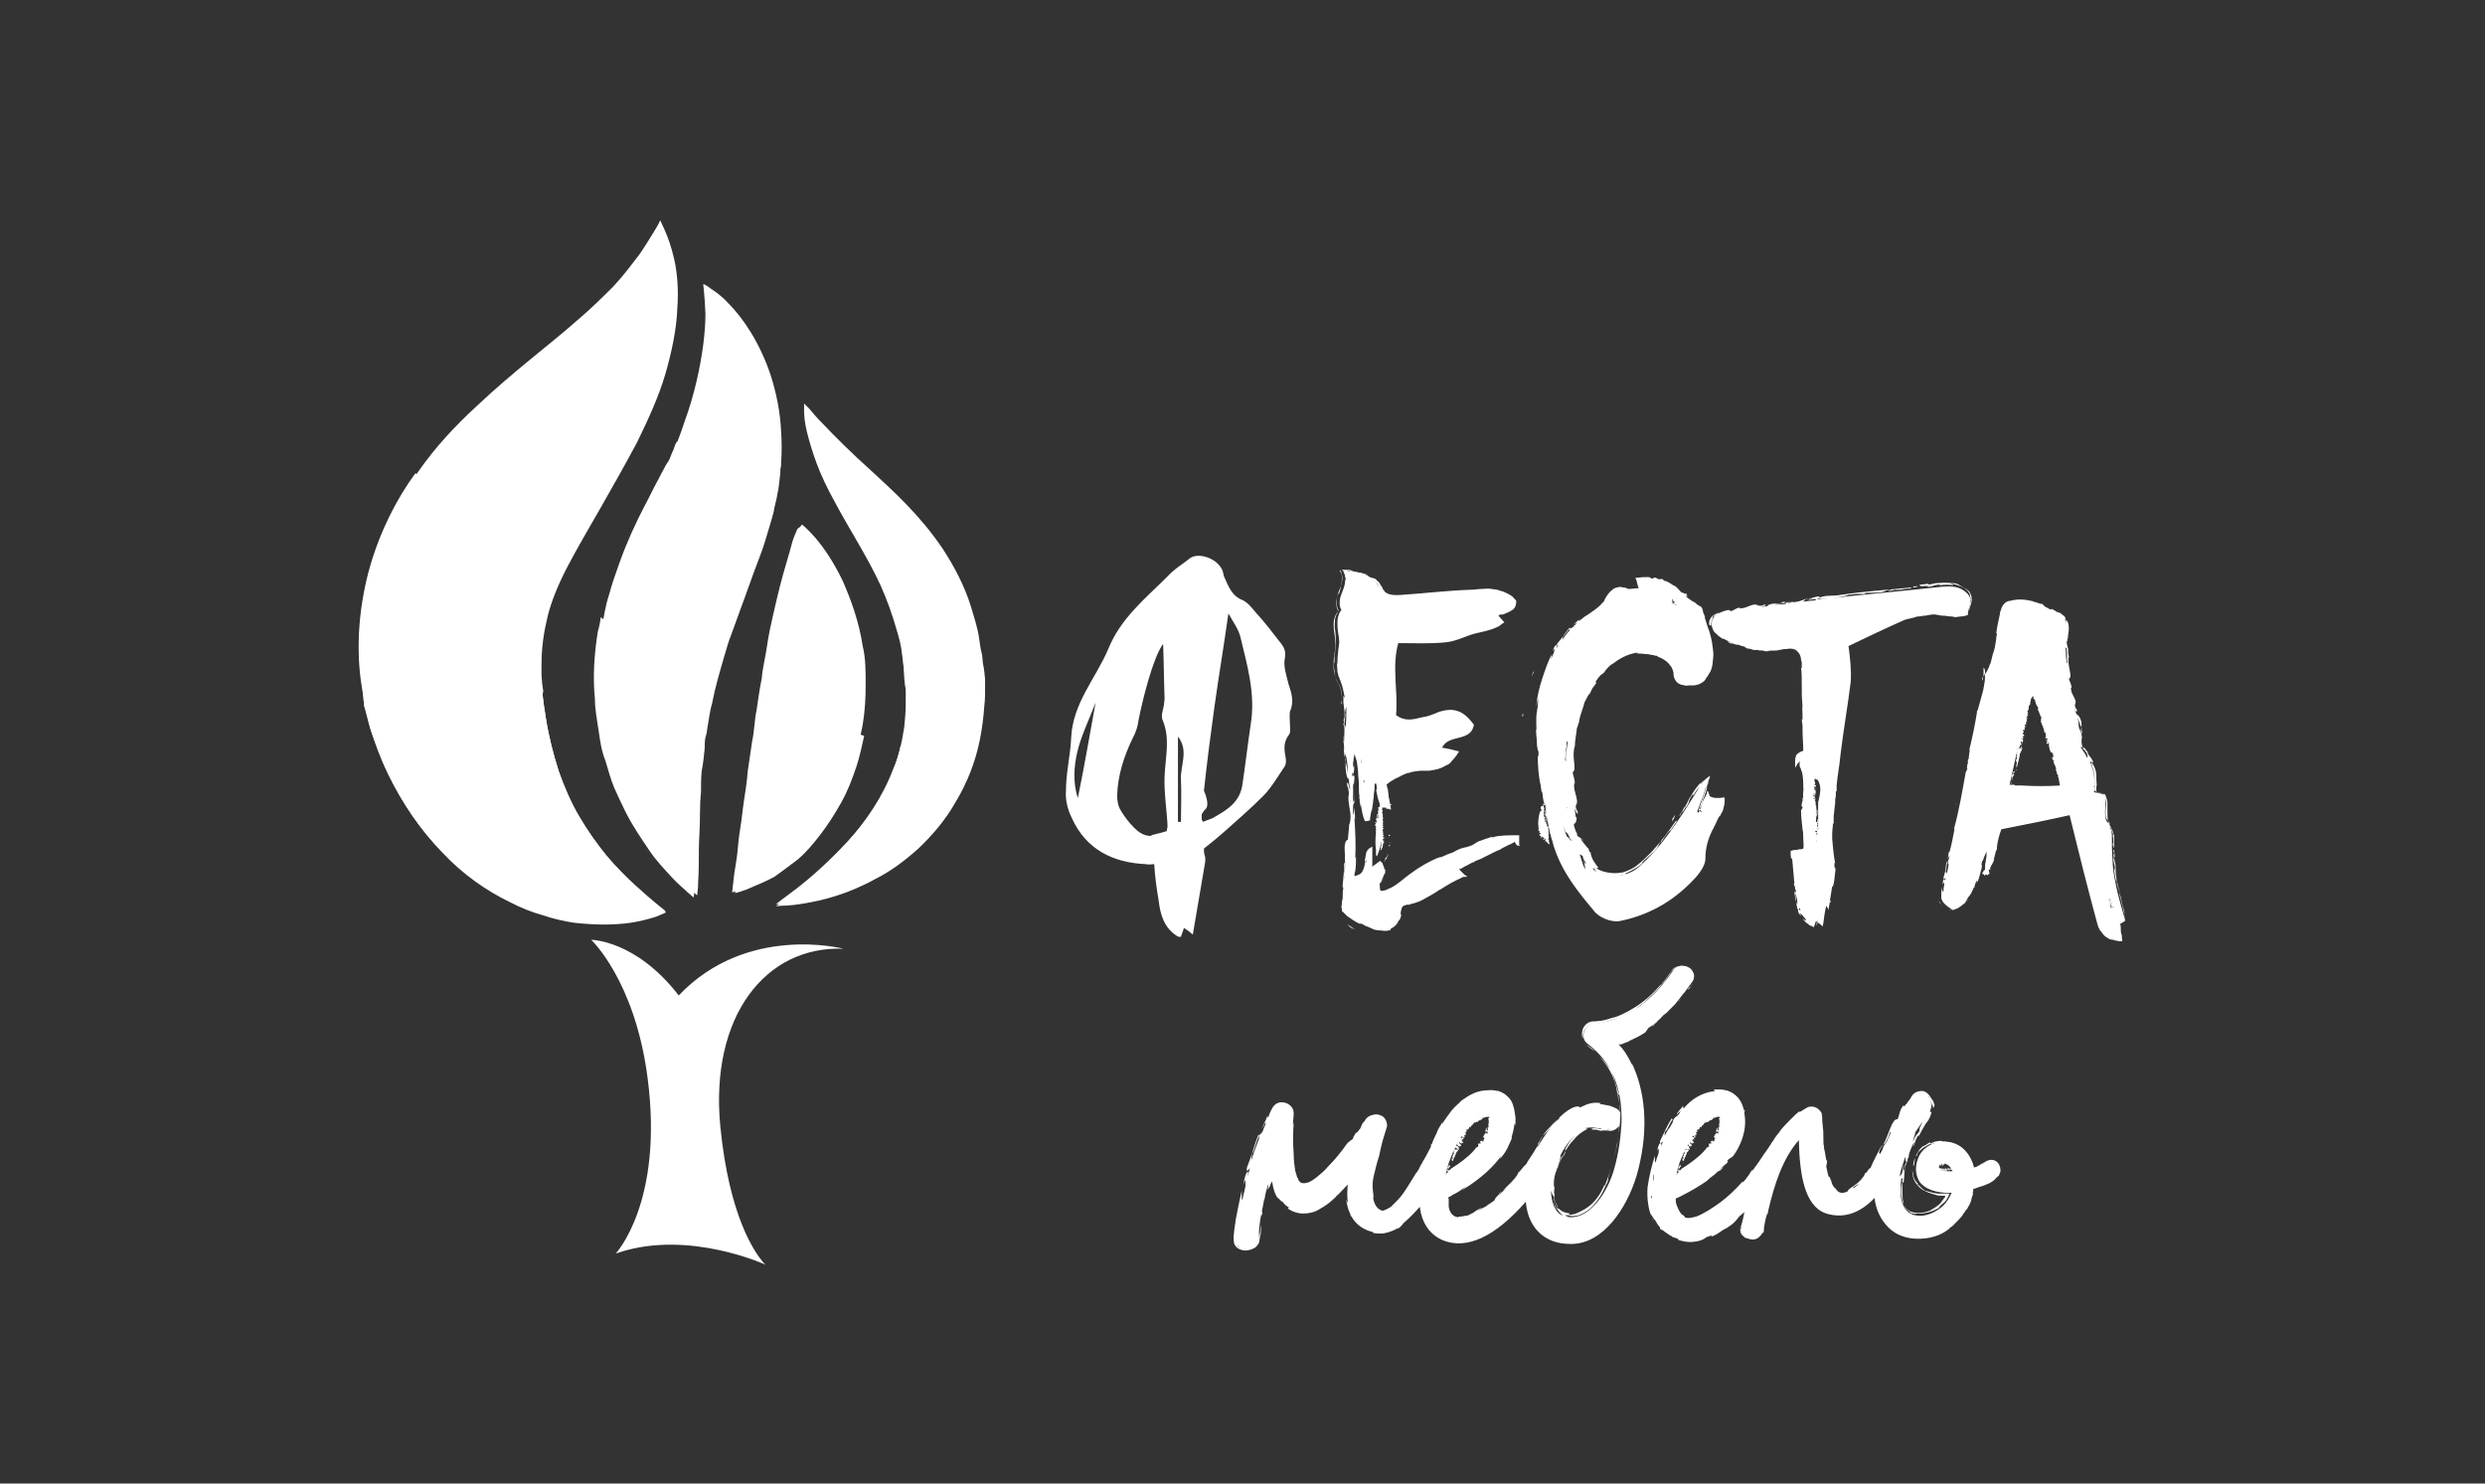 <?xml version="1.0" encoding="UTF-8"?> <!-- Generator: Adobe Illustrator 25.4.1, SVG Export Plug-In . SVG Version: 6.00 Build 0) --> <svg xmlns="http://www.w3.org/2000/svg" xmlns:xlink="http://www.w3.org/1999/xlink" id="Слой_1" x="0px" y="0px" viewBox="0 0 335 200" style="enable-background:new 0 0 335 200;" xml:space="preserve"><rect x="0" y="0" width="335" height="200" fill="#333333" stroke="none"/> <style type="text/css"> .st0{fill:#FFFFFF;} </style> <g> <g> <polygon class="st0" points="200,79.9 199.1,80 199.7,79.9 "></polygon> <path class="st0" d="M183.9,109.2C183.9,109.2,183.9,109.3,183.9,109.2L183.9,109.2z"></path> <path class="st0" d="M184.2,110.5c0-0.1,0.1,0.1,0.1-0.1C184.1,109.6,184.1,109.8,184.2,110.5z"></path> <path class="st0" d="M182.9,110.5c0,0.1,0,0.2,0.1,0.3C182.9,110.7,182.9,110.6,182.9,110.5z"></path> <path class="st0" d="M182.8,108.4C182.8,108.3,182.8,108.3,182.8,108.4C182.8,108.3,182.8,108.3,182.8,108.4 C182.8,108.3,182.8,108.4,182.8,108.4z"></path> <path class="st0" d="M204.8,114c0-0.1,0-0.2,0-0.4c0-0.2,0-0.4,0-0.5v-0.1c0-0.1,0-0.2,0-0.4c-0.3,0-0.5,0-0.8,0h0.1 c-1.4,0-3,0.1-4.4,0.7c-0.4,0.1-0.7,0.3-1,0.5s-0.6,0.3-1,0.4c-0.7,0.1-1.3,0.4-1.8,0.7l0,0c-0.6,0.2-1.1,0.4-1.7,0.7 c0.1-0.1,0.1-0.1-0.5,0.1c-0.9,0.4-2.1,1-3.3,1.9c-1.2,0.8-2.2,1.9-3.4,2.3c-0.1,0.1-0.5,0.2-0.9,0.2c-0.1-0.3-0.1-0.7-0.1-0.9 v-0.1c0.1-0.1,0.1-0.1,0.2-0.2c0.7-1.3-0.1,0-0.1,0c0.1-0.2,0.2-0.4,0.3-0.6c0.1-0.1,0.1-0.1,0.1-0.2c0.1-0.2,0.1-0.3,0.2-0.3 c0.1-0.6,0-0.7,0-0.6c0,0.1,0,0.1-0.1-0.1v-0.1c0-0.1-0.1-0.2-0.1-0.3c-0.1-0.1-0.1-0.2-0.1-0.3c-0.1-0.1-0.1-0.1-0.1-0.1 l-0.1-0.1l-0.1-0.1c0,0-0.1-0.1-0.1,0l-0.3,0.2c-0.1,0.1-0.2,0.2-0.4,0.3c-0.1,0.1-0.2,0.1-0.3,0.3H185c0,0,0,0,0-0.1v-0.1v-0.2 c0-0.4,0-0.7,0-1c0-0.4,0-0.8,0-1.3v-0.1l-0.1,0.1c-0.3,0.1-0.6,0.4-0.7,0.7c-0.1,0.3-0.1,0.7-0.2,1c0,0.3,0,0.7-0.1,1 c-0.1,0.3-0.2,0.6-0.4,0.8c-0.2,0.2-0.5,0.3-0.8,0.4h-0.1c0,0,0,0,0-0.1V118v-0.2l0.1-0.4c0.1-0.6,0.1-1.3,0.1-1.9l-0.1,0.2 c0.1-1.8,0-3.6-0.1-5.3c0.1-0.1,0.1-0.1,0.1,0.1c-0.1-0.5,0-1-0.1-1.6l-0.1,1c0-0.1-0.1-0.3-0.1-0.4c0-0.2,0-0.4,0-0.7 s0.1-0.4,0.1-0.6c-0.1-0.4-0.1-0.4-0.1-0.4c0-0.7,0-1.5,0-2.2c0.1,0.1,0.1,0.3,0.1,0.7c-0.1,0.3,0.1,1.2,0,2 c0.1-0.1,0.1-0.1,0.1,0.1c-0.1-1.4-0.2-2,0-3.6c-0.1-0.5-0.2-0.2-0.3-0.1c0-0.3,0-0.5,0-0.8c0,0.4,0.1,0.6,0.2,0.2s0-0.7,0.1-1.2 c-0.1,1-0.2,0.4-0.2,0c0.1-0.4,0.1-1,0.1-1.4l0,0c0,0,0,0.2,0,0.4c0,0.2,0,0.4,0,0.4c0-0.2,0.1-0.4,0.1-0.7c0.1,0.4,0.2,0.7,0.3,1 c0.1,0.7,0.2,1.3,0.2,2c0.1,0.7,0.1,1.4,0.1,2.1c0,0.4,0.1,0.7,0.1,1c0,0.4,0.1,0.8,0.1,1.2c0-0.1-0.1-0.4-0.1-0.8 c0-0.2,0-0.4-0.1-0.5c0-0.1,0-0.2,0-0.2c0.1,0.1,0.1,0.9,0.3,1.3l0,0c0.1,0.7,0.2,1.3,0.5,2c0.2,0,0.4,0,0.6-0.1h-0.1 c0,0,0.1,0,0.1,0h0.1l0,0l0,0l0,0c0-0.1,0-0.1,0-0.2c0,0,0,0,0-0.1c0.1-0.4,0.1-0.8,0.1-1.2c0,0.1,0.1,0.4,0,0.7 c0.1-0.2,0.2-0.9,0.3-1.6c0-0.3,0.1-0.6,0.1-1c0-0.3,0.1-0.6,0.1-0.9c0-0.2,0-0.4,0-0.6c0.1,0,0.1-0.1,0.2-0.1l0,0 c0.1,0.3,0.1,0.6,0.1,0.9l-0.1-0.1c0.1,0.5,0.2,1.1,0.4,1.7c0.1,0.1,0.1,0.4,0.1,0.6l-0.1,0.2l0,0l0,0l0,0l0,0l0,0l0,0 c0.1,0,0.1-0.1,0.1-0.1l0,0l-0.1,0.1l0.1-0.1l0,0l-0.1,0.1c-0.1,0,0,0,0,0l0,0l0,0c0.1-0.1,0.1-0.1,0.1-0.1l0,0l0,0 c-0.1,0.1-0.1,0.1-0.1,0.1l0,0c0,0,0.1,0,0.1-0.1l0,0l-0.1,0.1c0,0,0,0,0.1-0.1l0,0l0,0l0,0l0,0l0,0l0,0l0,0l0,0l0,0l0,0l0,0l0,0 l0,0l0,0l0,0l0,0l0,0l0,0l0,0l0,0l0,0l0,0l0,0l0,0l0,0l0,0l0,0l0,0l0,0l0,0l0,0l0,0l0,0l0,0l0,0l0,0l0,0l0,0l0,0l0,0l0,0l0,0l0,0 l0,0l0,0l0,0l0,0l0,0l0,0l0,0l0,0l0,0l0,0l0,0l0,0l0,0l0,0l0,0l0,0l0,0l0,0l0,0l0,0l0,0l0,0l0,0l0,0l0,0l0,0l0,0c0,0,0,0-0.1,0 l0,0l0,0h-0.1l0,0l0,0c0,0.2,0.1,0.5-0.1,0.7h0.1c0,0.1,0,0.2-0.1,0.3c-0.1,0-0.1,0-0.1,0c0.1,0,0,0.1,0,0.1l0.1-0.1h0.1l0,0 c0,0-0.1,0-0.1,0c0.1,0,0.1,0.1,0.1,0.1c0,0.1,0,0.1,0,0.1c-0.1,0-0.1,0-0.1-0.1c0.1,0,0-0.1,0-0.1c-0.1,0-0.1,0-0.1,0 c0,0.1,0.1,0.1,0,0.2c0.1,0.1,0.2,0.1,0.3,0.1c0,0,0,0,0,0.1c-0.1,0-0.1-0.1-0.3-0.1c-0.1,0,0,0.1,0,0.1c0.1-0.1,0.1,0,0.2,0v0.1 c0,0,0,0-0.1,0l-0.1-0.1c-0.1,0.1-0.1,0.4-0.1,0.5v-0.1c0.1,0,0.1,0.1,0.1,0.1l0,0c0,0.1,0,0.1,0,0.1l0,0l0,0v0.1 c-0.1,0-0.1,0-0.1-0.1c-0.2,0-0.1,0.1-0.1,0.1c0,0.1,0.1,0.1,0.1,0.1c0,0,0,0,0,0.1h-0.1c0,0.1-0.1,0.2,0.1,0.3v0.1l0,0l0,0 c0,0.1,0,0.1,0,0.1c0,0,0,0-0.1,0l0,0c0,0,0.1,0.1,0.1,0.1c0,0.1,0,0.1,0,0.1l0,0c0,0,0,0,0,0.1c0,0.1,0,0.1,0,0.1s0,0-0.1,0 c0,0,0,0,0.1,0.1c-0.1,1-0.1,1.9,0,2.5l0,0l0,0c0,0.1,0,0.1,0,0.1l0,0v0.1l0,0l0,0l0,0l0,0v0.1l0,0l0,0c0,0,0,0,0,0.1l0,0v0.1l0,0 v0.1c0,0,0,0,0,0.1l0.1,0.1v0.1c0.3-0.7,0.5-1.3,0.6-2c0.1,0,0.1,0,0.1,0c-0.1,0-0.1,0.2-0.1,0.4c0,0-0.1,0-0.1-0.1l0.1,0.1 c0.1,0.1,0,0.1-0.1,0.2h0.1c0.1,0.1-0.1,0.1-0.1,0.2l0,0c0,0,0.2,0.1,0.1,0.1c-0.1-0.1-0.1-0.1-0.1-0.1l0.1,0.1 c-0.1,0,0,0.1-0.1,0.1c0.1,0.1-0.1,0.1,0.1,0.1c0.1-0.2,0.3-0.5,0.2-0.9l0.1,0.1c-0.1-0.2,0.3-0.1-0.1-0.4l0.2,0.1 c0.1-0.1-0.3-0.1-0.1-0.2h-0.1c0,0,0.1,0,0.1-0.1h-0.1c-0.1-0.1-0.1-0.1,0-0.1c0.1,0,0,0,0.1,0.1c0.1,0-0.1-0.1-0.1-0.1 c0.1,0,0.1,0,0.1,0c-0.1-0.1,0.1-0.1-0.1-0.3c-0.1,0-0.1,0-0.1,0l0,0V113c0.1,0.1,0.1,0.1,0.3,0.1h-0.1c-0.1-0.1,0.1-0.1,0.2-0.1 c0-0.1-0.4-0.1-0.3-0.2c0,0,0.1,0,0.1,0c0-0.1-0.2-0.1-0.2-0.1c0.6,0-0.1-0.2,0.2-0.3c-0.1-0.1,0-0.1-0.1-0.2 c0.1,0.1,0-0.1,0.1-0.1c-0.3,0,0.1-0.2-0.2-0.2c0.1-0.1,0,0,0.1-0.1c0.1,0,0.1,0,0.1,0c0.1-0.1-0.1-0.1,0-0.1 c0-0.1-0.1-0.1-0.1-0.1v-0.1c0,0,0.1,0,0.1-0.1c-0.1,0-0.1-0.1-0.1-0.1l0,0c0,0,0,0,0-0.1c0,0,0.1,0,0.1,0.1 c0-0.1-0.1-0.2-0.1-0.3c0-0.1,0.1,0,0.1,0c0-0.1-0.1-0.1-0.1-0.2h0.1c-0.1,0,0-0.1-0.1-0.2l0,0l0,0c0,0,0,0,0-0.1 c0-0.1,0-0.1,0-0.1s0.1,0,0.1,0.1c-0.1-0.1,0-0.1-0.1-0.2h0.1c0-0.1-0.1-0.1-0.1-0.1V110l0,0c0-0.1,0-0.1,0-0.1c0,0,0.1,0,0-0.1 l0,0c0-0.1,0-0.2-0.1-0.2l0,0v-0.1c0,0,0.1,0,0.1-0.1s-0.1-0.2-0.1-0.3h0.1c0,0,0-0.1-0.1-0.1c0,0,0,0,0-0.1l0,0c0,0,0,0,0.1,0 h0.1c0,0,0,0,0-0.1c0.1,0.1,0.2,0.1,0.4,0.1c0,0.1,0,0.1,0,0.2l0.2-0.1c0.1,0.1,0.2,0.1,0.3,0.1l0.1,0.1v-0.2c0-0.1,0-0.2-0.1-0.4 l0.2-0.1c-0.1-0.1-0.1-0.1-0.2-0.1c-0.1-0.4-0.1-0.7-0.2-1c0-0.4-0.1-0.7-0.1-1c0,0,0,0.1,0,0.1c0-0.1,0-0.2-0.1-0.3 c0-0.1,0-0.3-0.1-0.4c0.4-0.4,1-0.7,1.5-1v0.1l-0.2,0.1c0.4-0.3,1-0.6,1.6-0.8h0.1c0.6-0.2,1.3-0.3,1.9-0.3c0.3,0,0.5,0,0.8,0l0,0 c0.3,0,0.5-0.1,0.7-0.1c0.7-0.1,1.3-0.4,1.8-0.7h0.1c0.1-0.1,0.4-0.3,0.5-0.5c0.4-0.4,0.7-0.8,1-1.3c-0.7-0.2-1.6-0.4-2.3-0.5 c0.9-1.9,3.9-0.7,4.3-3.1c-1.4-1.9-2.7-2.4-4.8-1.7c-0.7,0.3-1.4,0.6-2.2,0.7c-1.2,0.3-2.3,0.6-3.5-0.3c0.3-3.2-0.6-6.5,0.3-9.7 c2.2,0,4.3,0.1,6.3-0.1c1.2-0.1,2.3-0.6,3.4-1c1.2-0.4,2.5-0.5,3.7-1.1c0.1,0,0.1-0.1,0.2-0.1c0,0,0.1,0,0.1-0.1 c0.2-0.1,0.4-0.3,0.6-0.4c-0.3-0.3-0.5-0.6-0.8-0.9c0.1-0.1,0.3-0.2,0.5-0.2c-0.1,0-0.1,0.1-0.1,0.1c0.3-0.1,0.6-0.2,1-0.4l0,0 h0.1c0,0,0,0-0.1,0c0.1,0,0.1-0.1,0.2-0.1c0.4-0.2,0.8-0.5,0.8-1.3l0,0l0,0l0,0l0,0l0,0v-0.1V81c-0.1-0.2-0.4-0.4-0.5-0.5 c0.1,0.1,0.2,0.1,0.2,0.1s-0.1-0.1-0.4-0.3c-0.1-0.1-0.1-0.1-0.2-0.1c-0.1-0.1-0.1-0.1-0.1-0.1l0,0c-0.4-0.2-0.8-0.4-1.3-0.5 c-0.1-0.1-0.4-0.1-1-0.2c-0.4-0.1-1,0-1.4,0c-0.4,0-0.9,0.1-1.3,0.1c-3.2,0.1-6.4,0.5-9.5,0.7c-1.3,0.1-2.3,0-3.2-1.4 c-0.9-1.4-2.8-1.9-5-1.9c1,1.9-1.3,3.5-0.3,5.5c-1.3,1.6-0.1,3.4-0.4,5.2c-0.3,1.4-0.4,3.2,0.3,4.3c0.6,1,0.6,1.9,0.6,2.8 c0,0.1-0.1,0.4-0.1,0.1c0.1-0.2,0.1-0.6,0.1-1c0-0.4-0.1-1-0.4-1.6c-0.4-0.4-0.6-1.1-0.6-1.7c-0.1-0.5-0.1-1-0.1-1.4 c0,0.3,0.1,0.1,0.1,0.5c0-0.4,0-1,0-1c0-0.3,0.1-0.6,0.1-0.9c0.1-0.3,0.1-0.6,0.1-1c0-0.7-0.1-1.3-0.1-1.9v0.3 c-0.1-0.4-0.1-1,0-1.8c0.1-0.1,0.1-0.4,0.2-0.5c0.1-0.1,0.1-0.1,0.1-0.2l0.1-0.2c0.1-0.1,0-0.1,0-0.2c0-0.1-0.1-0.1-0.1-0.3 c-0.1-0.2-0.1-0.4-0.1-0.6l0,0c0-0.5,0-1,0.4-1.9c-0.1,0.3-0.2,0.7-0.1,0.7c0,0,0.1-0.4,0.2-0.7c0.1-0.4,0.1-0.7,0.1-0.7 c0.1-0.1,0.1-0.5,0.1-0.9s-0.1-0.6,0-0.4c0-0.1,0-0.1-0.1-0.1c0-0.1-0.1-0.1-0.1-0.2c0-0.1-0.1-0.1-0.1-0.2c0.1,0,0.2,0,0.3,0h0.3 c0.1,0,0.1,0,0.2,0c0.1,0,0.3,0,0.4,0c0.5,0.1,0.8,0.1,0.4,0c-0.3-0.1-0.5-0.1-0.8-0.1h-0.2c-0.1,0-0.2,0-0.3,0H181 c-0.1,0,0,0.1,0,0.1l0.1,0.1l0.1,0.3l0.1,0.2c0,0.1,0,0.3,0.1,0.4c0,0.3-0.1,0.5-0.1,0.8c-0.1,0.6-0.4,1.1-0.6,1.8 c-0.1,0.3-0.1,0.7-0.1,1c0,0.1,0.1,0.4,0.1,0.5l0.1,0.1c0,0,0,0,0,0.1v0.1l-0.1,0.1l-0.1,0.2c-0.1,0.1-0.1,0.3-0.2,0.5 c-0.1,0.4-0.1,0.7-0.1,1c0,0.7,0.1,1.3,0.2,1.9c0,0.3,0.1,0.6,0,0.9c0,0.3-0.1,0.6-0.1,0.9c-0.1,0.7-0.1,1.3-0.1,1.9 c0,0,0-0.2-0.1-0.4c0-0.2,0-0.4,0-0.4c0,0.7,0.1,1.2,0.1,1.7c0.1,0.2,0.1,0.5,0.2,0.7c0.1,0.1,0.1,0.2,0.1,0.3 c0.1,0.1,0.1,0.1,0.1,0.2c0.3,0.7,0.4,1.3,0.6,2.3l-0.2-0.3c0,0.3,0,0.6,0,0.9l0.1,0.8c0.1,0.5,0.1,1.1-0.1,1.7l0.1-0.1 c0,0.3-0.1,0.4-0.1,0.7l0.1-0.1c0.1,0.8,0,1.3,0,2.2c-0.1,0.1-0.1-0.4-0.1-0.7c-0.1,0.4,0.1,1,0.1,1.7c0,0.5-0.1,0-0.1-0.1 c0.1,0.5,0.1,1,0.2,1.3c0.1,0.4,0.1,0.7,0.1,1c0,0.6,0,1.2,0.3,1.9c0.1,0.1,0.1-0.5,0.1,0.2c0-0.1,0-0.2,0-0.4 c0,0.3,0.1,0.7,0.1,1c0.1,0.2,0.1,0.4,0.1,0.7c-0.1-0.2-0.1-0.5-0.2-0.7c-0.1-0.4-0.2-0.5-0.2,0.1l0.1,0.2c0.3,1.2,0,0.9,0.1,1.9 c0.1,1.1,0.4,1.8,0.2,2.8c-0.1,0.4-0.1,0.4-0.1,0.2c-0.1,1-0.1,1.4-0.2,2.2c-0.4,0.1-0.5,0.9-0.4,1.9c0,1,0.1,2.1-0.1,2.8 c0,0.5-0.1,1-0.1,1.6c-0.1,0.6-0.1,1.3-0.1,1.9c-0.1-0.7-0.1,1.2-0.2,0.9c0,0.1,0.1,0.1,0.1,0.2c0,0.1,0,0.1,0,0.2 c0,0.1,0,0.1,0,0.1c0,0.1,0.1,0.1,0.1,0.1c0.1,0.1,0.3,0.3,0.4,0.4c0.1,0.1,0.3,0.3,0.5,0.4c0.7,0.5,1.5,1,1.6,0.8 c0.7,0.4,0.7,0.4,0.8,0.4c0.1,0,0.1,0.1,1,0.4c0,0-0.3-0.1-0.4-0.1c0.7,0.3,1.2,0.2,1.8,0.3c0.4,0,0.6-0.1,0.7-0.1 c0.1-0.1,0.1-0.1,0.1-0.1c0,0-0.1,0,0-0.1c0.4-0.2,0.8-0.5,1-1c0-0.1,0.1-0.1,0.1-0.1c0.1-0.1,0.2-0.3,0.3-0.7 c-0.1-0.1-0.1-0.4,0-0.7c0-0.1,0.1-0.4,0.2-0.5c0.1-0.1,0.4-0.2,0.5-0.2l0,0l0,0c0.2,0,0.4-0.1,0.6-0.1c-0.2,0.1-0.5,0.1-0.7,0.1 c0.7-0.1,1.6-0.3,2.3-0.7c0.7-0.4,1.5-0.8,2.2-1.3c0.7-0.4-0.4,0.3,0.2-0.1c1.1-0.7,1.8-1.1,2.7-1.5c0.1,0,0.1-0.1,0.2-0.1 c0.1-0.1,0.3-0.1,0.4-0.1l-0.2,0.1c0.1-0.1,0.2-0.1,0.4-0.1h0.1l0,0l-0.1-0.1c-0.1-0.1-0.1-0.1-0.2-0.1c-0.1-0.1-0.2-0.2-0.4-0.4 c-0.1-0.1-0.1-0.1-0.2-0.2l-0.1-0.1l-0.1-0.1l0,0l0,0c0.4-0.1,0.7-0.4,1-0.5c0.4-0.2,0.7-0.4,1-0.5c-0.1,0-0.1,0.1-0.1,0.1 c0.1,0,0.1-0.1,0.1-0.1c0.1-0.1,0.4-0.2,0.9-0.4c1-0.5,2-1,3-1.5c-0.2,0.1-0.4,0.3-0.8,0.4c0.4-0.2,1-0.5,1.6-0.8 c0.3-0.1,0.6-0.3,0.8-0.4C204.5,114.1,204.6,114,204.8,114c0-0.1,0.1-0.1,0.1-0.1c0-0.1,0-0.1,0-0.1s0,0.1,0,0.1 C204.8,114,204.7,114,204.8,114C204.8,114,204.8,114,204.8,114L204.8,114L204.8,114l0.1-0.1C204.8,114.2,204.8,114.1,204.8,114z M202.2,112.8c-0.1,0-0.1,0-0.2,0C202.1,112.8,202.1,112.8,202.2,112.8L202.2,112.8z M201.6,112.8c-0.3,0.1-0.5,0.1-0.7,0.1 c0.1,0,0,0-0.2,0C201.2,112.8,201.3,112.8,201.6,112.8z M189.6,118.4L189.6,118.4L189.6,118.4z M184.2,115.8c0,0.1,0,0.4-0.1,0.5 c0,0,0,0-0.1,0C184.1,116.1,184.2,116,184.2,115.8z M183.4,102c0.1,0.4,0.2,0.7,0.2,1C183.5,102.7,183.5,102.2,183.4,102z M183.8,105.1c0,0.1,0,0.1,0.1,0.1c0,0.1,0,0.2,0,0.4C183.8,105.4,183.8,105.1,183.8,105.1z M187.1,113.8 C187.1,113.8,187.1,113.7,187.1,113.8C187.1,113.7,187.1,113.8,187.1,113.8z M186.8,109.3L186.8,109.3L186.8,109.3L186.8,109.3z M186.8,109.1L186.8,109.1L186.8,109.1L186.8,109.1L186.8,109.1L186.8,109.1z M186.8,109.3L186.8,109.3L186.8,109.3L186.8,109.3z M186.8,109.3L186.8,109.3L186.8,109.3L186.8,109.3L186.8,109.3L186.8,109.3L186.8,109.3C186.8,109.2,186.8,109.2,186.8,109.3z M186.8,109.3L186.8,109.3L186.8,109.3L186.8,109.3L186.8,109.3L186.8,109.3L186.8,109.3L186.8,109.3z M186.8,109.3L186.8,109.3 L186.8,109.3L186.8,109.3z M186.8,109.3L186.8,109.3L186.8,109.3L186.8,109.3L186.8,109.3L186.8,109.3z M186.8,109.3L186.8,109.3 L186.8,109.3L186.8,109.3L186.8,109.3L186.8,109.3z M186.8,109.2L186.8,109.2C186.8,109.3,186.8,109.3,186.8,109.2 C186.8,109.3,186.8,109.3,186.8,109.2L186.8,109.2C186.8,109.3,186.8,109.3,186.8,109.2C186.8,109.3,186.8,109.3,186.8,109.2 L186.8,109.2z M186.8,109.3L186.8,109.3L186.8,109.3L186.8,109.3z M186.8,109.2L186.8,109.2L186.8,109.2L186.8,109.2L186.8,109.2z M186.8,109.3C186.8,109.2,186.8,109.2,186.8,109.3C186.8,109.2,186.8,109.2,186.8,109.3C186.8,109.2,186.8,109.3,186.8,109.3 L186.8,109.3C186.8,109.2,186.8,109.2,186.8,109.3z M186.8,109.3L186.8,109.3L186.8,109.3L186.8,109.3L186.8,109.3L186.8,109.3z M186.8,109.2L186.8,109.2L186.8,109.2L186.8,109.2L186.8,109.2z M186.8,109.2L186.8,109.2L186.8,109.2L186.8,109.2L186.8,109.2z M186.8,109.2L186.8,109.2L186.8,109.2C186.8,109.3,186.8,109.3,186.8,109.2C186.8,109.3,186.8,109.3,186.8,109.2 C186.8,109.3,186.8,109.3,186.8,109.2z M186.9,109.3L186.9,109.3L186.9,109.3L186.9,109.3z M186.8,109.1L186.8,109.1 C186.7,109.1,186.7,109.1,186.8,109.1C186.8,109.1,186.7,109.1,186.8,109.1L186.8,109.1z M186.8,109.1L186.8,109.1L186.8,109.1 L186.8,109.1L186.8,109.1z M186.8,109.1L186.8,109.1L186.8,109.1L186.8,109.1L186.8,109.1z M186.8,109.1L186.8,109.1L186.8,109.1 L186.8,109.1z M186.8,109.2L186.8,109.2L186.8,109.2L186.8,109.2z M186.8,109.2L186.8,109.2L186.8,109.2L186.8,109.2L186.8,109.2 L186.8,109.2L186.8,109.2L186.8,109.2L186.8,109.2L186.8,109.2L186.8,109.2L186.8,109.2L186.8,109.2L186.8,109.2L186.8,109.2 L186.8,109.2L186.8,109.2L186.8,109.2L186.8,109.2L186.8,109.2z M186.8,109.2L186.8,109.2L186.8,109.2L186.8,109.2L186.8,109.2z M186.8,109.2L186.8,109.2L186.8,109.2L186.8,109.2L186.8,109.2z M186.8,109.2L186.8,109.2L186.8,109.2L186.8,109.2 C186.8,109.3,186.8,109.3,186.8,109.2z M186.8,109.3L186.8,109.3L186.8,109.3L186.8,109.3z M186.8,109.3L186.8,109.3L186.8,109.3 L186.8,109.3z M186.7,109.7C186.7,109.7,186.8,109.7,186.7,109.7C186.8,109.7,186.8,109.7,186.7,109.7 C186.8,109.7,186.7,109.7,186.7,109.7z M186.6,111C186.5,111,186.5,111,186.6,111C186.5,111,186.5,111,186.6,111z M186.5,111.1 L186.5,111.1L186.5,111.1L186.5,111.1z M187.4,114C187.3,114,187.5,114,187.4,114c-0.1,0.1-0.1,0-0.2,0l0.1,0.1c0,0-0.1,0-0.1,0 c0-0.1,0-0.1,0-0.1l0,0C187.2,113.9,187.4,113.9,187.4,114z M187.4,113.6L187.4,113.6c0.3,0.1-0.1,0,0.1,0.1 c-0.1-0.1-0.1-0.1-0.2-0.1l0,0c0-0.1,0-0.1,0-0.1C187.2,113.5,187.3,113.6,187.4,113.6z M187.3,113.3L187.3,113.3 C187.2,113.3,187.2,113.3,187.3,113.3C187.2,113.3,187.3,113.3,187.3,113.3z M187.4,112.6c0,0.1-0.1,0.1-0.1,0.1h-0.1v-0.1 c0,0,0.1-0.1,0-0.1C187.4,112.6,187.4,112.6,187.4,112.6z M187.3,112.2C187.3,112.2,187.3,112.3,187.3,112.2 C187.3,112.3,187.3,112.2,187.3,112.2L187.3,112.2z M187.2,111.3L187.2,111.3L187.2,111.3L187.2,111.3z M187.1,110.3 C187.1,110.3,187.1,110.4,187.1,110.3C187.1,110.4,187.1,110.4,187.1,110.3C187.1,110.4,187.1,110.4,187.1,110.3z M187.1,110.3 L187.1,110.3L187.1,110.3L187.1,110.3z M181.3,96.2c0.1-0.2,0.1,0.6,0.1,0.8L181.3,96.2c0.1-0.6,0.1-0.7,0.2-0.9 c0,0.9,0,1.8-0.1,2.8c0,0.1,0,0.1,0,0.2c0-0.4-0.1-0.6-0.2-0.7C181.4,97.1,181.2,97,181.3,96.2z M181.4,102.7l0.1,0.3 c-0.2-0.4-0.2-0.6-0.2-0.9c0-0.2,0.1-0.6-0.1-1.3c0.1,0.4,0.1,1,0.3,1.3c0,0,0,0,0-0.1c0,0.3,0.1,0.5,0.1,0.8 c0.1,0.6,0.1,1.2,0.1,1.9C181.7,104,181.6,103.4,181.4,102.7z M182,107.9L182,107.9c0.1,0.1,0.1,0.1,0.1,0.2 C182.1,108.1,182,108,182,107.9z M181,119.4c0.1-1.2,0.2-1.9,0.2-3.1l0.1,0.1c0,0.6-0.1,1.3-0.1,1.9c-0.1,0.5-0.1,1.1-0.1,1.7 C181.1,119.7,181,119.9,181,119.4z M181.6,124.6c0.3,0.2,0.7,0.4,1,0.7c-0.1,0-0.1-0.1-0.2-0.1 C182.1,125.1,181.8,124.8,181.6,124.6z"></path> <path class="st0" d="M180.3,89.8c0,0.1,0,0.1,0,0.2C180.3,89.8,180.3,89.8,180.3,89.8z"></path> <path class="st0" d="M183.2,77.3c0.6,0.1,1.3,0.3,1.2,0.2c-0.4-0.1-0.9-0.3-1-0.3c0.1,0,0.1,0,0.3,0.1c0,0-0.1,0-0.3-0.1 C183.3,77.3,183.2,77.3,183.2,77.3z"></path> <path class="st0" d="M185.6,78.2L185.6,78.2c-0.1,0,0.1,0.1,0.3,0.3c0.1,0.1,0.1,0.2,0.2,0.3c0.1,0.1,0.1,0.1,0.1,0.1l-0.2-0.2 c0.2,0.3,0.4,0.5,0.4,0.7c0.1,0.1,0.2,0.2,0.3,0.4c0.1,0.1,0.2,0.2,0.4,0.3c0.1,0.1,0.4,0.3,0.8,0.4v0.1c0.5,0.1,1,0.1,1.4,0.1 c0.4,0,0.8-0.1,1.3-0.1c0,0,0,0-0.2,0c-0.2,0-0.4,0-0.3,0c1.8-0.1-0.3,0.1,1,0c1.5-0.1,4.3-0.3,5.2-0.4c-0.7,0,0.4-0.1,1.2-0.1 c0.4,0-0.3,0-0.4,0.1c0.4,0,0.7-0.1,1.1-0.1c-0.5,0-0.1,0,0.7-0.1c-2,0.1-3.6,0.3-5.6,0.4c0.2,0,0.1,0,0.2,0 c-1.1,0.1-2.5,0.1-3.6,0.2c-0.5,0.1-1,0.1-1.5,0c-0.4,0-0.7-0.1-1-0.2c-0.3-0.1-0.5-0.3-0.7-0.4c-0.1-0.1-0.4-0.4-0.7-0.7 c0,0-0.1-0.1-0.1-0.2c-0.1-0.1-0.1-0.2-0.1-0.2c-0.1-0.2-0.6-0.6-1-0.8s-0.6-0.3-0.4-0.1C184.8,77.8,185.3,77.9,185.6,78.2z"></path> <path class="st0" d="M194,80.3c-0.2,0-0.3,0-0.4,0c0.3,0,0.5,0,0.8-0.1L194,80.3z"></path> <path class="st0" d="M186.7,109.2L186.7,109.2C186.7,109.2,186.6,109.2,186.7,109.2L186.7,109.2 C186.8,109.1,186.8,109.1,186.7,109.2z"></path> <polygon class="st0" points="186.6,109.3 186.6,109.3 186.6,109.3 186.6,109.3 "></polygon> <path class="st0" d="M186.8,109.2L186.8,109.2L186.8,109.2L186.8,109.2z"></path> <path class="st0" d="M186.8,109.2L186.8,109.2L186.8,109.2z"></path> <path class="st0" d="M186.8,109.2L186.8,109.2L186.8,109.2C186.8,109.2,186.8,109.3,186.8,109.2 C186.8,109.3,186.8,109.2,186.8,109.2C186.8,109.3,186.8,109.3,186.8,109.2C186.8,109.3,186.8,109.3,186.8,109.2L186.8,109.2 L186.8,109.2z"></path> <path class="st0" d="M186.5,116.1L186.5,116.1L186.5,116.1z"></path> <path class="st0" d="M186.3,111.4c0.1,0,0.1,0,0.1,0C186.5,111.3,186.4,111.3,186.3,111.4z"></path> <path class="st0" d="M186.5,110.5L186.5,110.5L186.5,110.5z"></path> <path class="st0" d="M187.1,114.3L187.1,114.3L187.1,114.3z"></path> <path class="st0" d="M187.1,115.2L187.1,115.2l-0.1-0.1C187,115.2,187.1,115.3,187.1,115.2C187.1,115.3,187.2,115.3,187.1,115.2z"></path> <path class="st0" d="M187.1,115.3C187,115.3,187.1,115.4,187.1,115.3L187.1,115.3L187.1,115.3l-0.1,0.1c-0.1,0.1,0.1,0.1,0,0.1 h-0.1c0,0.1,0,0.1-0.1,0.1c0,0,0.1,0,0,0h0.1c0,0.1-0.1,0-0.1,0c0,0.1-0.1,0.2-0.1,0.3c0.1,0,0.1,0.1,0,0.1l0,0c0,0,0,0-0.1,0.1 c0,0,0.1,0,0,0.1c0.1-0.1,0.1-0.1,0.2-0.3l0,0c0.1-0.1,0.1-0.2,0.2-0.3c0.1,0-0.1-0.1-0.1-0.1h0.1 C187.1,115.4,187.2,115.3,187.1,115.3z"></path> <path class="st0" d="M186.8,115.9C186.8,115.8,186.8,115.8,186.8,115.9L186.8,115.9L186.8,115.9z"></path> <path class="st0" d="M208.3,112.3c-0.1,0-0.1,0-0.1,0C208.2,112.4,208.3,112.4,208.3,112.3z"></path> <path class="st0" d="M208.6,113.1L208.6,113.1L208.6,113.1z"></path> <path class="st0" d="M208.1,109.3C208.1,109.3,208,109.3,208.1,109.3C208.1,109.3,208.2,109.3,208.1,109.3l0.1,0.1 C208.3,109.3,208.2,109.2,208.1,109.3z"></path> <path class="st0" d="M226.4,80.6L226.4,80.6L226.4,80.6L226.4,80.6z"></path> <polygon class="st0" points="226.3,80.6 226.3,80.6 226.4,80.6 "></polygon> <path class="st0" d="M225.5,80.8c0,0-0.1,0-0.1,0.1C225.4,80.9,225.4,80.9,225.5,80.8z"></path> <path class="st0" d="M225.3,80.6L225.3,80.6L225.3,80.6z"></path> <path class="st0" d="M225.9,81.6L225.9,81.6L225.9,81.6z"></path> <path class="st0" d="M230.4,107.2c0,0.1,0.1,0.2,0.1,0.2c-0.1-0.2-0.1-0.5-0.3-0.8c-0.1,0.1-0.1,0.2-0.1,0.4 c-0.1,0.1-0.1,0.3-0.4,0.7c-0.1,0.3-0.4,0.9-0.4,1.2c-0.1,0.2-0.2,0.4-0.3,0.7l0,0l0.1-0.4l0.1-0.1l-0.2,0.5 c-0.1-0.1-0.1-0.1-0.1-0.1c-0.1-0.1-0.1-0.1-0.1-0.1c0.1-0.3,0.2-0.5,0.3-0.8c0.1-0.3,0.2-0.6,0.3-0.8c0.2-0.6,0.4-1.1,0.6-1.8 c-0.1,0.1,0,0.1,0,0.2c0.1-0.3,0.2-0.6,0.3-0.9c0.1-0.2,0.1-0.3,0.1-0.4l0.1-0.2v-0.1c0,0-0.1,0-0.1,0.1c-0.3,0.2-0.5,0.4-0.8,0.6 c-0.1,0.1-0.3,0.3-0.4,0.3c-0.1,0.1-0.1,0.1-0.2,0.2c-0.6,0.7-0.9,1.3-1.1,1.6c-0.3,0.4-0.3,0.6-0.7,1.3l-0.2,0.2 c-0.1,0.4-0.9,1.3-0.5,1c0,0,0.1-0.3,0.4-0.6v0.1l0.4-0.7l-0.1,0.2c0.7-0.8,0.2-0.7,1-1.8l0.1,0.1c0.4-0.7,0.7-1.1,1.3-1.7 c0,0-0.1,0-0.1,0.1c-0.1,0.1-0.3,0.2-0.2,0.1c1.2-1.3-0.2,0.2,0.7-0.5c0.1-0.1,0.3-0.2,0.4-0.4c0,0,0.1-0.1,0.1-0.1v0.1 c0,0.1-0.1,0.2-0.1,0.3c-0.1,0.2-0.1,0.5-0.2,0.7c-0.1,0.1-0.1,0.4-0.1,0.5c-0.2,0.7-0.4,1.3-0.6,1.6c0.2-0.5,0,0.3-0.2,0.8 c-0.1,0.3,0.1-0.2,0.1-0.3c-0.1,0.3-0.2,0.5-0.3,0.7c0.1-0.1,0.1-0.1,0.1-0.1s0,0,0,0.1v0.1l0,0l0,0l0.1,0.1 c0.1,0.1,0.1,0.1,0.1,0.1v0.1c-0.1-0.1-0.3-0.2-0.4-0.3c0.5-1.5,1-3,1.5-4.6c-0.9,0.6-1.4,1.4-1.9,2.3c-2.3,3.7-4.6,7.3-7.7,10 c-1.5,1.3-3.2,1.2-4.9,1c-0.5-0.1-0.9-0.4-1.2-0.7c0-0.1-0.1-0.3,0.1-0.1c0.1,0.1,0.2,0.4,0.5,0.6c0.3,0.2,0.7,0.3,1.2,0.3 c0.8,0.1,1.7,0,2.3-0.1c-0.2,0.1-0.1,0.1-0.5,0.1c0.2,0,0.8-0.1,0.8-0.3c0.4-0.1,0.8-0.4,1.2-0.6s0.7-0.5,1.1-0.8l-0.2,0.1 c0.4-0.6,1.3-1.1,2.1-2.1l0,0c0.2-0.3,0.3-0.7,0.7-1.2c-0.1,0.2-0.3,0.5-0.2,0.5l0.6-0.9c0.1-0.1,0.8-1.1,0.7-0.7 c0.3-0.6,1.2-1.6,0.7-1.3c-0.9,1.3-2,2.8-3.3,4.2c-0.7,0.7-1.3,1.3-2.1,1.9c-0.7,0.5-1.6,0.8-2.4,1c0,0,0.1,0,0.3-0.1 c0.1,0,0.3-0.1,0.3-0.1c-0.9,0.2-1.5,0.1-2.1,0c-0.1,0-0.3-0.1-0.4-0.1s-0.2-0.1-0.3-0.1c-0.2-0.1-0.4-0.1-0.7-0.4h0.3 c-0.4-0.5-1-1.2-1.1-2.2l-0.1,0.1c-0.1-0.2-0.1-0.4-0.2-0.6v0.1c-0.4-0.5-0.7-0.8-1-1.3c0-0.1,0.2,0.1,0.4,0.3 c-0.1-0.1-0.2-0.3-0.4-0.4c-0.1-0.1-0.4-0.2-0.5-0.4c-0.1-0.3,0.1-0.1,0.1-0.1c-0.2-0.2-0.3-0.5-0.4-0.8c0-0.1-0.1-0.2-0.1-0.4 c0-0.1-0.1-0.1-0.1-0.1c0.1,0,0.1-0.1,0.1-0.1l0.1-0.1l0.1-0.1c0.1-0.2,0.2-0.5,0.1-0.8c-0.1-0.1-0.1,0.4-0.1-0.1 c0,0.1,0,0.1,0,0.1c0-0.4-0.1-0.7-0.1-1.1c0.1,0.1,0.1,0.4,0.2,0.5c0.1,0.2,0.2,0.4,0.2-0.1l-0.1-0.1c-0.4-0.9,0-0.6,0-1.3 c-0.1-0.9-0.4-1.3-0.4-2.1c0-0.4,0.1-0.3,0.1-0.2c0-0.7-0.2-1-0.3-1.6c0.3-0.1,0.3-0.7,0.2-1.4c-0.1-0.7-0.1-1.6,0.1-2.1 c0-0.7,0.2-1.6,0.3-2.6c0,0.5,0.2-0.8,0.3-0.6c-0.1-0.1,0.1-0.8,0.3-1.4c0.2-0.6,0.4-1.2,0.4-1.3c0.6-1.1,0-0.1,0.7-1.3 c0,0-0.1,0.2-0.1,0.3c0.3-0.4,0.3-0.8,0.7-1.2c0.5-0.7,0.2-0.4,0.2-0.6c0.2-0.3,0.4-0.6,0.7-0.9c0.1-0.1,0.2-0.1,0.5-0.4 c0-0.1,0.5-0.7,0.9-1l0,0c0.1-0.1,0.3-0.3,0.5-0.4c-0.2,0.1-0.4,0.3-0.4,0.4c0.8-0.7,2-1.4,3.3-1.6c0.7,0-0.4,0.1,0.2,0.1 s1,0.1,1.5,0.1c0.2,0.1,0.4,0.1,0.6,0.1c0.1,0.1,0.2,0.1,0.4,0.1c0.1,0,0.1,0.1,0.3,0.1h-0.2c0.3,0.1,0.8,0.3,1.3,0.7 c0.2,0.2,0.4,0.4,0.6,0.7c0.1,0.1,0.1,0.3,0.2,0.4c0,0.1,0.1,0.3,0.1,0.4c0-0.1,0-0.1,0-0.1v0.1c0,0.1,0,0.4,0.1,0.7 c0.4,1,1.2,1,2,1c-0.1,0-0.4,0.1-0.7,0c0.4,0,0.8,0,1.3,0c0.4,0,0.9-0.2,1.2-0.4l-0.2,0.1c0.4-0.2,0.6-0.4,0.7-0.7l0.1-0.1 c0.1-0.2,0.3-0.4,0.4-0.7v0.1c0.2-0.4,0.4-1,0.4-1.6c0.1-0.6,0.1-1.1,0-1.7c-0.1-1.1-0.4-2.2-0.7-2.9l0,0 c-0.1-0.4-0.3-0.9-0.4-1.3c0.1,0,0.1,0.1-0.1-0.4c-0.1-0.1-0.1-0.4-0.2-0.7l0,0c-0.1-0.2-0.2-0.4-0.4-0.4 c-0.1-0.1-0.4-0.2-0.5-0.4c-0.4-0.2-0.7-0.4-1.1-0.7l0,0l0,0l0,0l-0.1-0.1l0,0l0,0c0,0-0.1,0-0.1-0.1c0,0,0,0,0.1,0l0.1-0.1 c-0.1,0-0.1,0.1-0.1,0.1l0,0c0.1-0.1,0.1-0.1,0.1-0.1c-0.1,0-0.1,0.1-0.1,0.1l0,0c0,0,0.1,0,0.1-0.1c-0.1,0-0.1,0-0.1,0l0,0 c0,0,0,0,0.1-0.1l-0.1,0.1l0,0l0.1-0.1c-0.1,0.1-0.1,0.1-0.1,0.1l0,0l0,0c0,0,0,0-0.1,0l0,0l0.1-0.1l-0.1,0.1l0,0 c0.1-0.1,0.2-0.2,0.1-0.1c0,0-0.1,0.1-0.1,0.1l0,0l0,0c0,0,0.1,0,0.1-0.1c0,0-0.1,0.1-0.1,0h0.1c-0.1,0-0.1,0.1-0.1,0.1l0,0 c0,0,0.1-0.1,0,0c0,0,0,0-0.1,0l0,0l0,0l0,0l0.1-0.1c0.1,0,0,0.1,0.1-0.1c0.1-0.1-0.1,0.1,0-0.1l-0.2,0.1l0,0l0.1-0.1l-0.1,0.1 l0,0c0,0,0,0,0-0.1c0,0,0,0-0.1,0l0,0l0,0c0,0,0,0-0.1,0l0,0h0.1h-0.1l0,0c0,0-0.1,0-0.1-0.1l0,0l0,0l0,0l0,0c0,0,0,0,0.1,0h-0.1 l0,0c0.1-0.1,0.2-0.2,0.1-0.1s-0.1,0.1-0.1,0.1l0,0l0,0c0.1,0,0.1-0.1,0.1,0c0.1-0.1,0,0,0.1-0.1c0,0,0,0-0.1,0.1h-0.1l0,0l0,0 l0,0l0,0l0.1-0.1l-0.1,0.1c0,0,0,0-0.1,0l0,0l0,0c0,0,0,0-0.1,0c-0.3-0.3-0.6-0.7-0.9-0.9c-0.1,0-0.4-0.2-0.7-0.4 c-0.2-0.1-0.5-0.3-0.7-0.3h-0.1c0-0.1-0.1-0.1-0.1-0.2c-1.1-0.3,0.1,0.1,0,0.1c-0.1-0.1-0.3-0.1-0.5-0.1c-0.3-0.1-0.4-0.1-0.4-0.2 c-0.8-0.1-0.1,0-0.5,0.1h-0.1c-0.1,0-0.1-0.1-0.2-0.1c-0.1-0.1-0.3-0.1-0.3-0.1c-0.5,0-0.9,0-1.6,0.1h-0.1c-0.1,0,0,0.1,0,0.1 l0.1,0.2c0,0.1,0.1,0.3,0.1,0.4l0.1,0.4c0,0.1,0.1,0.2,0.1,0.3c-0.4,0-1,0.1-1.4,0.1c-0.2-0.1-0.4-0.2-0.7-0.2 c-0.3-0.1-0.5-0.1-0.8,0c-0.6,0.1-1,0.6-1.3,1c-0.1,0.2-0.3,0.4-0.4,0.7s-0.3,0.4-0.5,0.5l0.2-0.1c-0.6,0.7-1.3,1.1-2,1.6 c-0.4,0.2-0.7,0.5-1.1,0.8c-0.1,0-0.1-0.1,0-0.2c-0.3,0.3-0.6,0.5-0.9,0.8c0,0,0.1-0.1,0.3-0.2c0.1-0.1,0.3-0.2,0.3-0.2 c-0.1,0.1-0.1,0.1-0.2,0.3c-0.1,0.1-0.2,0.1-0.3,0.3c-0.1,0.1-0.3,0.2-0.4,0.2c-0.1,0.2-0.2,0.3-0.1,0.3c-0.4,0.4-0.7,0.8-1,1.3 c0-0.1,0.1-0.3,0.1-0.5c0.2-0.1,0.5-0.7,1-1.1c-0.1,0-0.1,0-0.1-0.1c-0.7,0.8-0.9,1.3-1.7,2.2c-0.1,0.4,0.1,0.2,0.2,0.1 c-0.1,0.1-0.2,0.4-0.3,0.5c0.1-0.4,0.1-0.5-0.1-0.4c-0.2,0.2-0.3,0.5-0.4,0.8c0.4-0.7,0.2-0.1,0.2,0.1c-0.1,0.3-0.3,0.6-0.4,1l0,0 l0.1-0.7c-0.5,0.9-0.9,2.1-1.3,3.3c-0.4,1.2-0.7,2.5-0.8,3.7c0,0,0.1-0.2,0.1-0.5c0.1-0.2,0.1-0.5,0.1-0.5c0.1,0.1,0,0.6,0,1l0,0 c0,0.2-0.1,0.4-0.1,0.7c-0.1,0.4-0.1,0.8-0.1,1.3v-0.1c0,0.1,0,0.3,0,0.4c0,0.3,0,0.6,0.1,0.9c-0.1-0.1-0.1-0.1-0.1-0.4 c-0.1,0.7,0.1,1.6,0.1,2.5c0.1,0.6,0.1,0.7,0.2,0.8c0,0.2,0,0.4,0,0.7l-0.1-0.1c0,1.2,0.1,2.8,0.4,4c0,0.3,0.1,0.5,0.1,0.8v-0.1 c0,0.1,0,0.1,0.1,0.2c0.1,0.5,0.1,1.1,0.3,1.6h-0.1l-0.1-0.1c0.1,0.4,0.2,0.9,0.4,1.3c0.1,0.7,0.3,1.3,0.4,2l0,0 c0.1,0.2,0.1,0.4,0.1,0.5c0.1,0.4,0.2,0.7,0.3,1.1c0,0.1,0.1,0.1,0.1,0.3c0,0,0,0,0,0.1c0.1,0.1,0.1,0.4,0.2,0.6 c1.1,3.4,3.2,6,5.3,8.5c0.7,1,2.3,1.6,3.4,1.5c3.7-0.7,7.2-2.5,10.1-5.6c0.7-0.7,1.6-1.9,1.6-2.8c0-1.6,0.4-2.8,1-4l0.1-0.1 c0,0,0,0,0-0.1c0.3-0.5,0.5-1.1,0.8-1.6v0.1c0.1-0.1,0.2-0.4,0.4-0.7l0,0l0,0c0-0.1,0.1-0.1,0.1-0.2c0,0.1,0,0.1-0.1,0.1 c0.1-0.1,0.1-0.1,0.1-0.2c0.1-0.4,0.2-0.7,0.2-1.2v0.1v-0.1c0-0.1,0-0.4-0.1-0.6c0,0.1,0.1,0.2,0.1,0.2 C230.6,107.8,230.4,107.2,230.4,107.2z M228.8,109.4C228.8,109.4,228.9,109.4,228.8,109.4L228.8,109.4 C228.8,109.5,228.8,109.5,228.8,109.4L228.8,109.4z M208.1,109C208.2,109,208.2,109.1,208.1,109L208.1,109 C208.1,109.1,208.1,109.1,208.1,109z M209,114L209,114L209,114C209,114.1,209,114,209,114L209,114z M209,113.5L209,113.5 L209,113.5C208.9,113.5,209,113.5,209,113.5z M208.7,111.5c-0.1,0-0.1,0-0.1,0c0-0.1,0.1-0.1,0.1-0.1h0.1 C208.7,111.3,208.7,111.4,208.7,111.5L208.7,111.5z M208.5,110.7C208.1,110.7,208.6,110.6,208.5,110.7c0.1-0.1,0.1-0.1,0.1-0.1 v0.1C208.6,110.7,208.5,110.7,208.5,110.7L208.5,110.7z M208.3,110.4c0.1,0,0.1,0,0.2,0h-0.1c0,0,0.1-0.1,0.1-0.1 c0,0.1,0,0.1,0,0.1l0,0C208.6,110.4,208.4,110.4,208.3,110.4C208.5,110.4,208.3,110.4,208.3,110.4z M208.6,110.9L208.6,110.9 L208.6,110.9L208.6,110.9z M208.8,111.8L208.8,111.8C208.7,111.8,208.7,111.8,208.8,111.8C208.7,111.8,208.7,111.8,208.8,111.8z M209,114.1L209,114.1L209,114.1L209,114.1z M208.8,113.8C208.8,113.7,208.8,113.7,208.8,113.8 C208.8,113.7,208.8,113.7,208.8,113.8C208.8,113.7,208.8,113.7,208.8,113.8z M208.3,112.8L208.3,112.8 C208.3,112.8,208.3,112.8,208.3,112.8z M208.3,112.6C208.2,112.6,208.2,112.6,208.3,112.6L208.3,112.6L208.3,112.6z M206.5,91.2 c0.1-0.3,0.1-0.6,0.3-0.7C206.7,90.7,206.6,91,206.5,91.2z M213.4,115.5c0,0.4,0.2,0.4,0.4,0.9c-0.1,0.2-0.3-0.4-0.4-0.5 c0,0,0.1,0.1,0.1,0.3c0.1,0.1,0.1,0.3,0.1,0.3c0.1,0.4,0.1,0.5,0.1,0.7c-0.3-0.5-0.5-1.3-0.7-1.9c0,0,0,0,0-0.1s0-0.1-0.1-0.1 C213.2,115.3,213.4,115.4,213.4,115.5z M211.5,112.7c0,0.1,0.1,0.1,0.1,0.3c0.1,0.1,0.2,0.2,0.4,0.4c-0.1-0.1-0.3-0.1-0.4-0.3 c-0.1-0.1-0.2-0.2-0.3-0.3c0,0,0,0,0,0.1c-0.2-0.4-0.4-1-0.6-1.6c0.1,0,0.1-0.1,0.1-0.1c-0.1,0-0.1,0.1-0.1,0.1l0.2,0.5 c0.1,0.1,0.1,0.4,0.2,0.5l-0.1-0.2C211.4,112.4,211.4,112.5,211.5,112.7z M226.3,81.8L226.3,81.8L226.3,81.8L226.3,81.8 L226.3,81.8L226.3,81.8L226.3,81.8z M225.7,81.4C225.9,81.2,225.7,81.5,225.7,81.4c0,0.1,0,0.1-0.1,0.1l0,0l0,0 C225.6,81.5,225.7,81.5,225.7,81.4L225.7,81.4z M225.7,81.5c0,0,0.1-0.1,0.1-0.2c-0.1,0.1,0.1-0.1,0,0 C225.8,81.5,225.8,81.5,225.7,81.5L225.7,81.5C225.8,81.5,225.8,81.5,225.7,81.5C225.7,81.6,225.7,81.6,225.7,81.5 C225.7,81.6,225.7,81.5,225.7,81.5z M225.8,81.5C225.7,81.6,225.8,81.6,225.8,81.5v0.1C225.8,81.6,225.8,81.5,225.8,81.5 c0.1,0,0.1,0.1,0.1,0.1L225.8,81.5c0.1-0.1,0.1,0.2,0.1,0.1l0,0c0,0,0-0.1,0.1-0.1l0,0c0,0,0,0.1-0.1,0.1l0.1-0.1l0,0 c0,0,0,0,0,0.1c0,0,0,0,0-0.1l0,0l0,0l0,0l0.1,0.1l0,0l0,0l0,0l0,0l0,0l0,0l0,0l0,0l0,0l0,0l0,0l0,0l0,0l0,0l0,0l0,0l0,0l0,0l0,0 c-0.2-0.1-0.4-0.1-0.5-0.2C225.8,81.6,225.8,81.5,225.8,81.5z M225.9,81.4L225.9,81.4L225.9,81.4L225.9,81.4z M226.2,81.8 L226.2,81.8L226.2,81.8L226.2,81.8z M225.9,81.3C225.9,81.3,225.9,81.4,225.9,81.3C225.9,81.2,225.9,81.3,225.9,81.3z M225.9,81.3 L225.9,81.3C225.9,81.3,225.9,81.4,225.9,81.3L225.9,81.3z M225.6,80.8L225.6,80.8C225.5,80.8,225.6,80.8,225.6,80.8L225.6,80.8 C225.5,80.8,225.5,80.9,225.6,80.8c-0.2,0.1-0.1,0.1-0.1,0.1C225.6,80.9,225.6,80.9,225.6,80.8L225.6,80.8l-0.1,0.1 c0,0,0,0.1,0.1,0l0,0l0,0l0,0l0,0c0,0,0,0-0.1,0.1l0,0h0.1c0,0,0,0,0,0.1l0,0l0,0l0,0l0,0c0,0,0,0,0.1,0c0.1,0.1,0.1,0.1,0.1,0.1 l-0.1,0.1v-0.1v0.1c-0.1,0.1-0.1,0.1,0,0c0.1-0.1,0,0,0-0.1s-0.1,0.1-0.1,0.1c0-0.1,0.1-0.1,0.1-0.1c-0.1,0.1,0.1-0.1-0.1,0.1 c-0.1,0.1-0.1,0.1-0.1,0.1l0,0l0,0c0.1-0.1,0.1-0.1,0.2-0.2l-0.1,0.1c-0.1,0.1,0.1-0.1,0.1-0.1s-0.2,0.3-0.2,0.2l0.1-0.1 c0,0-0.1,0.1-0.2,0.1c0.4-0.4-0.1,0.1,0.1-0.2c-0.1,0,0,0-0.1,0.1c0.1-0.1,0,0,0.1-0.1c-0.3,0.1,0.1-0.1-0.2,0.1 c0.1-0.1,0,0,0.1-0.1c0,0,0,0,0.1,0s-0.1,0.1,0,0c0,0-0.1,0-0.1,0l0,0c0,0,0.1,0,0.1-0.1c-0.1,0.1-0.1,0-0.1,0l0,0h0.1l-0.1-0.1 h0.1h-0.1l0,0l0,0h0.1c-0.1,0,0-0.1-0.1-0.1l0,0l0,0l0,0c0,0,0,0,0-0.1h0.1c-0.1,0,0-0.1-0.1-0.1l0,0l0.1,0.1l0,0 C225.4,80.8,225.5,80.8,225.6,80.8L225.6,80.8C225.5,80.7,225.6,80.8,225.6,80.8z M225.3,80.8L225.3,80.8L225.3,80.8L225.3,80.8 C225.3,80.7,225.3,80.7,225.3,80.8c0.1-0.1,0.1-0.1,0.1-0.1l0,0l0,0L225.3,80.8C225.3,80.7,225.3,80.8,225.3,80.8z M225.6,81.3 L225.6,81.3C225.5,81.4,225.5,81.4,225.6,81.3L225.6,81.3C225.5,81.3,225.6,81.2,225.6,81.3C225.6,81.2,225.5,81.4,225.6,81.3z M225.3,81.2L225.3,81.2C225.4,81.2,225.4,81.2,225.3,81.2C225.4,81.2,225.4,81.2,225.3,81.2z M225.3,80.6L225.3,80.6 c0.1-0.1,0.1-0.1,0.1-0.1l0,0C225.3,80.6,225.3,80.6,225.3,80.6z M225.3,80.7L225.3,80.7L225.3,80.7z M225.3,80.7L225.3,80.7 L225.3,80.7L225.3,80.7z M225.3,80.7L225.3,80.7L225.3,80.7L225.3,80.7z M225.3,80.6C225.3,80.6,225.3,80.6,225.3,80.6 C225.3,80.6,225.3,80.6,225.3,80.6C225.2,80.6,225.2,80.6,225.3,80.6C225.2,80.6,225.2,80.6,225.3,80.6L225.3,80.6 C225.2,80.6,225.2,80.6,225.3,80.6C225.3,80.6,225.2,80.6,225.3,80.6L225.3,80.6L225.3,80.6L225.3,80.6L225.3,80.6 C225.3,80.6,225.3,80.6,225.3,80.6C225.3,80.6,225.3,80.6,225.3,80.6C225.3,80.5,225.3,80.5,225.3,80.6c0.1-0.1,0.1-0.1,0.1-0.1 C225.3,80.6,225.3,80.6,225.3,80.6C225.4,80.6,225.3,80.6,225.3,80.6z M225.3,80.6C225.3,80.6,225.3,80.6,225.3,80.6L225.3,80.6 C225.3,80.5,225.3,80.5,225.3,80.6C225.3,80.5,225.3,80.5,225.3,80.6L225.3,80.6z M225.3,80.5L225.3,80.5L225.3,80.5L225.3,80.5z M225.3,80.4L225.3,80.4L225.3,80.4L225.3,80.4z M225.4,80.6C225.4,80.6,225.5,80.6,225.4,80.6L225.4,80.6z M225.3,80.4 L225.3,80.4C225.3,80.4,225.3,80.5,225.3,80.4C225.3,80.5,225.3,80.5,225.3,80.4z M225.6,81.5L225.6,81.5L225.6,81.5L225.6,81.5z M225.5,80.7C225.5,80.7,225.4,80.7,225.5,80.7C225.4,80.7,225.5,80.7,225.5,80.7L225.5,80.7z M211.2,109c0-0.1,0-0.1,0-0.2 C211.2,108.8,211.3,108.9,211.2,109L211.2,109z M211.3,100.3c-0.1,0.9-0.3,1.3-0.2,2.3l-0.1-0.1c0-0.4,0.1-1,0.1-1.4 c0.1-0.4,0.1-0.8,0.1-1.2C211.3,100.1,211.4,100,211.3,100.3z M212.4,95.5c-0.1,0.2-0.1,0.4-0.2,0.7c0.1-0.3,0.1-0.5,0.3-0.8 C212.4,95.4,212.4,95.5,212.4,95.5z M229.9,88.4c0,0.7-0.1,0.4-0.1,1.2l0,0c0.1-0.4,0.1-0.7,0.1-1 C229.8,88.7,229.9,88.7,229.9,88.4z M226.1,80.6c0,0-0.1,0.1-0.1,0.1l0,0C226,80.6,226.1,80.6,226.1,80.6z M217.6,79.7L217.6,79.7 c-0.1-0.1-0.2-0.1-0.3-0.1v-0.1C217.4,79.6,217.5,79.6,217.6,79.7z M208.3,108.4L208.3,108.4L208.3,108.4c0.1,0.7,0.1,1.3,0.2,1.9 c0,0-0.1,0-0.1,0c0.1-0.1,0.1-0.2-0.1-0.3h0.1c0,0-0.1-0.1-0.1-0.1c-0.1-0.1,0-0.1,0.1-0.2h-0.1c-0.1,0,0.1-0.1,0-0.2l0,0 c0,0-0.2,0-0.1-0.1c0.1,0,0.1,0,0.1,0l-0.1-0.1c0.1,0,0-0.1,0.1-0.1c-0.1,0,0-0.1-0.2-0.1c0.1,0.2-0.1,0.5,0.1,0.7h-0.1 c0.2,0.1-0.2,0.2,0.2,0.2h-0.2c-0.1,0.1,0.3,0.1,0.1,0.1h0.1c0,0-0.1,0-0.1,0.1h0.1c0.1,0,0.1,0.1,0,0.1c-0.1,0,0,0-0.1,0 c-0.1,0,0.1,0.1,0.1,0.1c-0.1,0-0.1,0-0.1,0c0.1,0.1-0.1,0.1,0.2,0.1c0.1,0,0.1-0.1,0.1,0l0,0v0.1c-0.1,0-0.1-0.1-0.3,0h0.1 c0.1,0.1-0.1,0.1-0.1,0.1c0.1,0.1,0.4,0.1,0.3,0.1c0,0-0.1,0-0.1,0c0,0.1,0.2,0.1,0.2,0.1l0,0c-0.6,0.1,0.2,0.1-0.1,0.3 c0.1,0.1,0,0.1,0.1,0.1c-0.1,0,0,0.1-0.1,0.1c0.3,0-0.1,0.2,0.3,0.1l0,0c-0.1,0.1,0,0,0,0.1c-0.1,0-0.1,0-0.1,0 c-0.1,0.1,0.1,0.1,0,0.1c0,0.1,0.1,0,0.1,0v0.1c0,0-0.1,0-0.1,0.1c0.1,0,0.1,0,0.1,0.1c0,0,0,0,0,0.1c0,0,0,0-0.1,0 c0,0.1,0.1,0.1,0.1,0.2c0,0,0,0,0,0.1h-0.1c0,0.1,0,0.1,0.1,0.1v0.1h-0.1c0.1,0,0,0.1,0.1,0.2l0,0l0,0l0,0c0,0.1,0,0.1,0,0.2 c0,0,0,0-0.1,0c0.1,0.1,0,0.1,0.1,0.1l0,0h-0.1c0,0,0,0.1,0.1,0.1v0.1l0,0c0,0.1,0,0.3,0.1,0.4v0.1c0,0,0,0-0.1,0 c-0.1-0.1-0.3-0.2-0.3-0.4l-0.1,0.1c-0.1-0.1-0.1-0.1-0.1-0.2c0.1,0,0.1-0.1,0.1-0.1c-0.1,0,0-0.1-0.1-0.1l-0.1,0.1H208l0,0 l0.1-0.1c-0.1,0-0.1,0-0.1,0c0,0,0-0.1-0.1-0.1c0.1,0,0.1,0,0.1,0c-0.1,0.1,0.1,0.1,0.1,0.1c0.1,0,0.1-0.1,0.1-0.1 c-0.1-0.1-0.1,0-0.1-0.1c-0.1,0-0.1,0.1-0.3,0.1l0,0c0.1,0,0.1,0,0.2-0.1c0.1-0.1,0,0-0.1-0.1c-0.1,0.1-0.1,0.1-0.2,0.1V113l0,0 h0.1c0-0.1-0.1-0.3-0.1-0.4v0.1c-0.1,0-0.1,0-0.1,0l0,0c0-0.1,0-0.1-0.1-0.1l0,0l0,0v-0.1c0.1,0,0.1,0,0.1,0 c0.1-0.1,0.1-0.1,0.1-0.2c-0.1,0-0.1,0-0.2,0c0,0,0,0,0-0.1h0.1c0-0.1,0-0.1-0.2-0.2c0,0,0,0,0-0.1l0,0l0,0v-0.1c0,0,0,0,0.1,0 l0,0l-0.1-0.1c0-0.1,0-0.1,0-0.1l0,0l0,0v-0.1c0,0,0,0,0.1,0c0,0,0,0-0.1,0c-0.1-0.7,0-1.3,0.2-2.1c0,0-0.1,0.1,0.1,0.1 c0,0-0.1,0-0.1-0.1h0.1v-0.1h0.1c0.1-0.1-0.1-0.1-0.1-0.1l0,0l0,0l0,0l0,0h0.1c0-0.1,0-0.1,0-0.1c0,0-0.1,0,0,0c0,0,0,0-0.1,0l0,0 h0.1c0,0-0.1-0.1-0.1-0.1l0,0v-0.1l0,0v-0.1c0,0,0,0,0.1-0.1C208.3,108.5,208.3,108.5,208.3,108.4L208.3,108.4L208.3,108.4z M206,92.7C206,92.8,206,92.8,206,92.7c0,0.1-0.1,0.2-0.1,0.4C205.9,92.9,206,92.8,206,92.7z"></path> <path class="st0" d="M205.3,96.6c0.1-0.6,0-0.5-0.1-0.1C205.2,96.4,205.2,96.6,205.3,96.6z"></path> <path class="st0" d="M211.2,83.8c0.1-0.1,0.1-0.1,0.1-0.1C211.3,83.7,211.2,83.8,211.2,83.8z"></path> <path class="st0" d="M209.9,85L209.9,85L209.9,85L209.9,85z"></path> <path class="st0" d="M225.8,109.9c-0.1,0.2-0.4,0.5-0.4,0.6c0.1,0,0.1,0,0.1-0.1l-0.1,0.4C225.7,110.3,225.9,109.8,225.8,109.9z"></path> <path class="st0" d="M229.6,106.2c0.1-0.1,0.1-0.2,0.1-0.2c-0.1,0.2-0.1,0.4-0.2,0.6L229.6,106.2z"></path> <path class="st0" d="M261.2,82.9L261.2,82.9L261.2,82.9c0.2,0,0.4,0.1,0.6,0.1h-0.2h0.5H262c0.3,0,0.6,0.1,0.9,0.1 c0.1,0,0.3,0,0.7,0.1c0.2,0,0.6-0.1,0.8-0.1c0.3,0,0.6-0.1,0.9-0.2c-0.1-0.9,0.9-1.9-0.1-2.9c-1-1-2.1-1-3.4-0.9 c-5.5,0.6-11.1,1.1-16.6,1.7c-0.1,0-0.3,0-0.1-0.1c0.5,0.1,2.6-0.1,3.7-0.4c-0.2,0.1-0.1,0.1-0.4,0.1c0.1,0,0.7-0.1,0.7-0.2 c0.7-0.1,1.6-0.2,2.4-0.1l-0.2-0.1c0.6-0.2,1.5,0,2.5-0.2l0,0c0.3-0.1,0.6-0.3,1.2-0.3c-0.1,0.1-0.4,0.1-0.4,0.2l0.9-0.2 c0.1,0.1,1.2-0.1,0.8,0c0.5-0.2,1.7-0.1,1.3-0.3c-2.6,0.3-6.4,0.5-9.4,1l0.4-0.1c-1.6,0.4-2.2,0-3.4,0.5l0.1-0.2 c-0.7,0-1.3,0.4-2.2,0.4l0.1,0.1c-0.2,0-0.3,0-0.5,0.1h0.1c-0.5,0.1-0.8,0.2-1.3,0.2c-0.1-0.1,0.2-0.1,0.4-0.1 c-0.2,0-0.6,0.2-1,0.2c-0.3,0,0-0.1,0-0.1c-1.2,0.3-1.8,0-2.6,0.4c-0.1,0.1,0.3,0.1-0.1,0.1c0.1,0,0.2,0,0.4,0 c-0.4,0-0.8,0.1-1.2,0.1c0.4-0.1,1-0.2,0.4-0.3l-0.1,0.1c-0.7,0.2-0.6-0.1-1.2-0.1c-0.7,0.1-1.1,0.5-1.8,0.5 c-0.3,0.1-0.2,0-0.1-0.1c-0.7,0.1-0.8,0.4-1.3,0.5c-0.1-0.3-0.7-0.1-1.2,0.1c-0.3,0.1-0.5,0.3-0.9,0.4c-0.1,0-0.1,0.1-0.1,0.2 c-0.1,0.1-0.1,0.1-0.1,0.2c-0.1,0.1-0.1,0.2-0.2,0.4c-0.1,0.3-0.1,0.7,0.1,1.1c0.1,0.4,0.5,0.7,0.8,0.9c-0.2-0.1-0.1,0.1,0.1,0.1 c0.1,0.1,0.4,0.3,0.3,0.3c0.1-0.1,0.7,0.2,1.1,0.5c0.5,0.2,1,0.4,1.1,0.3c1,0.4,0.1,0,1.2,0.4c0,0-0.2,0-0.3,0 c0.4,0.2,0.7,0.1,1.1,0.3c0.7,0.1,0.4,0,0.5,0c0.3,0.1,0.6,0.1,0.9,0.1c0.2,0.1,0.2,0.1,0.6,0.1c0.1-0.1,0.7-0.1,1.2-0.1h-0.1 c0.2,0,0.4-0.1,0.5-0.1c-0.2,0.1-0.4,0.1-0.5,0.1c0.2,0,0.4-0.1,0.7-0.1c0.2-0.1,0.5-0.1,0.7-0.1c0.5-0.1,1.1-0.1,1.5,0.3 c0.4,0.4-0.2-0.1,0.1,0.1c0.3,0.4,0.4,0.7,0.4,1.1c0.1,0.1,0.1,0.4,0.1,0.5l0,0c0,0.1,0,0.4,0,0.6l-0.1-0.1 c0.1,0.5,0.1,1.8,0.1,2.8c0-0.1,0-0.1,0-0.1v0.1c0,0.1,0,0.4,0,0.7c0,0.7,0.1,1.3,0.1,2c0-0.1-0.1-0.3-0.1-0.6 c0.1,0.6,0.1,1.6,0.1,2.2l-0.1-0.2c0,0.4,0.1,0.7,0.1,0.9c0,0.2,0,0.5,0,0.7v-0.1c0,0.9,0.1,1.9,0.1,2.8c-0.1,0.1-0.4,0.1-0.6,0.3 c-0.2,0.1-0.4,0.3-0.4,0.5c-0.1,0.2-0.1,0.4-0.1,0.6s0,0.4,0,0.6l0,0c0,0.1,0,0.2,0,0.3c0.1-0.2,0.3-0.4,0.4-0.7c0,0,0,0,0,0.1 c0,0,0,0.1,0,0c0.1-0.1,0.1-0.1,0.2-0.3c0.1-0.1,0.1-0.1,0.1-0.2c-0.1,0.1-0.1,0.4-0.1,0.6c0,0.1,0,0.4,0.1,0.5 c0.1,0.1,0.1,0.4,0.2,0.5c0.2,0.7,0.2,1.5,0.2,2.2c0.1,0.1-0.1,0.9,0,1.2v0.1c-0.1,0.1-0.1,0.1-0.1,0.1c-0.1,1,0.1-0.1,0.1,0 c0,0.1,0,0.3-0.1,0.4c-0.1,0.2-0.1,0.4-0.1,0.4c-0.1,0.7,0,0.1,0.1,0.4c0,0,0,0,0,0.1c0,0.1-0.1,0.1-0.1,0.2 c-0.1,0.1-0.1,0.2-0.1,0.2c0,0.7,0.1,1.6,0.2,2.5c0.1,0.4,0.1,0.9,0.1,1.3c0,0.4,0.1,1,0,1.3c-0.1,0.1-0.4,0.1-0.6,0.1 c-0.2,0.1-0.4,0.1-0.7,0.1c-0.1,0-0.2,0.1-0.4,0.1v0.4c0,0.2,0,0.4,0.1,0.7l0.1-0.1c0.1,1.1,0.2,2.2,0.3,3.4 c-0.1,0.1-0.1,0.1-0.1-0.1c0.1,0.3,0.1,0.7,0.1,1v-0.6c0.1,0.1,0.1,0.1,0.1,0.3c0,0.1,0,0.2,0.1,0.3c0,0.1,0,0.3-0.1,0.4 c0.1,0.2,0.1,0.3,0.1,0.2c0,0.1,0.1,0.3,0.1,0.4c0.1,0.3,0.1,0.6,0.1,0.9c-0.1-0.1-0.1-0.1-0.2-0.4c0.1-0.2-0.1-0.7-0.1-1.3 c-0.1,0.1-0.1,0.1-0.1,0c0.1,0.9,0.2,1.3,0.4,2.3c0.2,0.3,0.2,0.1,0.3-0.1c0.1,0.1,0.1,0.3,0.1,0.4c-0.1-0.2-0.3-0.3-0.3,0 c0,0.3,0.2,0.4,0.4,0.7c-0.3-0.7,0-0.2,0.2-0.1c0.1,0.2,0.4,0.4,0.5,0.7c0,0,0,0-0.1,0c0,0-0.5-0.3-0.4-0.3 c0.1,0.2,0.3,0.4,0.5,0.6c0.1,0.1,0.2,0.1,0.4,0.3c0.1,0.1,0.1,0.1,0.2,0.1c0.1,0,0.1,0,0.2,0.1l0.2,0.1l0.1-0.2 c0.1-0.2,0.1-0.4,0.2-0.6c0.2,0.1,0.4,0.3,0.6,0.4l0.3,0.3l0.1-0.4c0.1-0.8,0.2-1.6,0.4-2.4l0.4,0.7c-0.1-0.1-0.1-0.4,0-0.7 c0.1-0.9,0.3-1.8,0.4-2.7c0,0.1,0.1,0.1,0,0.3c0.3-0.5,0.3-1.4,0.4-2.1c0.1-0.5,0-0.7-0.1-0.7c0-0.1,0-0.4,0-0.5c0,0,0,0,0-0.1 l0.1,0.1c-0.2-1-0.3-2.2-0.4-3.3c0-0.2,0-0.4,0-0.7c0,0,0,0,0,0.1c0-0.1,0-0.1,0-0.1c0-0.4,0.1-1,0.1-1.4c0,0,0.1,0,0.1,0.1v0.1 c0-0.4,0-0.8,0-1.2c0.1-0.6,0.1-1.1,0.2-1.7l0,0c0-0.2,0-0.4,0-0.5c0.1-0.4,0.1-0.7,0.1-1.1c0,0,0.1,0,0.1-0.1c0-0.2,0-0.4,0-0.7 c0.1-1.3,0.4-2.7,0.5-4c0.4-3.4,1-6.7,1.4-10c0.1-1.6-0.1-3.3-0.3-4.8c2.5-1.2,5-2.4,7.5-3.5c0.2-0.1,0.4-0.1,0.7-0.2h0.1l0,0 c0.2-0.1,0.5-0.1,0.7-0.2s0.5-0.1,0.7-0.1h-0.1c0.2,0,0.4-0.1,0.7-0.1l0,0c0.1,0,0.1,0,0.1,0h-0.1c0.1,0,0.1,0,0.1,0 C260.5,82.8,260.8,82.8,261.2,82.9z M244.8,108.1h-0.1c0-0.1,0-0.2,0-0.4c0.1,0,0.1,0,0.1,0c-0.1,0,0-0.1-0.1-0.1l-0.1,0.1h-0.1 c0,0,0,0,0-0.1c0,0,0.1,0,0.1-0.1c-0.1,0-0.1,0-0.1,0c0-0.1,0-0.1,0-0.1c0.1,0,0.1,0,0.1,0.1c-0.1,0,0,0.1,0,0.1 c0.1,0,0.1,0,0.1,0c0-0.1-0.1-0.1,0-0.3c-0.1,0-0.2,0-0.3,0v-0.1c0.1,0,0.1,0.1,0.3,0c0.1,0,0-0.1,0-0.1c-0.1,0.1-0.1,0-0.2,0V107 c0,0,0,0,0.1,0l0.1,0.1c0.1-0.2,0.1-0.4,0-0.7v0.1c-0.1,0-0.1-0.1-0.1-0.1l0,0c0-0.1,0-0.1,0-0.2l0,0c0,0,0,0,0-0.1V106 c0.1,0,0.1,0,0.1,0.1c0.2-0.1,0.1-0.1,0.1-0.2c-0.1-0.1-0.1-0.1-0.2-0.1v-0.1h0.1c0-0.1,0-0.3-0.1-0.4v-0.1l0,0l0,0 c0-0.1,0-0.1,0-0.1c0,0,0,0,0.1,0l0,0c0-0.1-0.1-0.1-0.1-0.1c0-0.1,0-0.1,0-0.1c0,0,0,0.1,0.1,0.1l0,0c0,0,0,0,0.1,0 c0,0.1,0.1,0.1,0.1,0.1l0,0h0.1c0.7,1,0.3,2.1,0.1,3.1l0,0l0,0c0,0.1,0,0.1,0,0.1l0,0v0.1l0,0c0,0.1,0,0.1,0,0.1l0,0l0,0v0.1l0,0 v0.1l0,0v0.1c0,0,0,0,0,0.1v0.1v0.1c0,0.9,0,1.8,0,2.7c-0.1,0-0.1,0-0.1,0c0.1-0.1,0.1-0.3,0-0.4c0,0,0.1,0,0.1,0.1l-0.1-0.1 c-0.1-0.1,0-0.2,0.1-0.3h-0.1c-0.1-0.1,0.1-0.1,0.1-0.3l0,0c0-0.1-0.1-0.1-0.1-0.1c0.1,0,0.1,0.1,0.1,0.1l-0.1-0.1 c0.1,0,0-0.1,0.1-0.1c-0.1-0.1,0-0.2-0.1-0.1c0,0.1,0,0.2-0.1,0.4c0,0,0-0.1-0.1-0.1v-0.1l0,0c0-0.2,0.1-0.4,0-0.6l0,0 c0-0.1,0-0.1,0-0.1c0,0,0.1,0,0.1-0.1c0-0.1-0.1-0.4,0-0.6c-0.1,0,0-0.1-0.1-0.1l0,0c0.1,0,0.1,0,0.1,0c0-0.1-0.1,0-0.1,0 c0,0,0,0,0-0.1c0,0,0.1-0.1,0.1-0.1c0-0.1-0.1,0-0.1-0.1l0,0l0.1-0.1C244.8,108.7,244.7,108.4,244.8,108.1z M244.7,106.9 C244.7,106.9,244.7,106.9,244.7,106.9C244.7,106.9,244.7,106.9,244.7,106.9z M244.7,106.7L244.7,106.7 C244.7,106.7,244.8,106.7,244.7,106.7L244.7,106.7z M245,112.6c0-0.1-0.1-0.1-0.1-0.1l0,0c-0.1,0-0.1,0-0.1,0s0.1,0,0.1-0.1h-0.1 c0,0,0,0,0-0.1c0.1,0,0.1,0.1,0.2,0.1l0,0C245,112.5,245,112.5,245,112.6z M244.9,113.3C244.8,113.3,244.8,113.3,244.9,113.3 C244.8,113.3,244.8,113.3,244.9,113.3L244.9,113.3C244.8,113.2,244.8,113.3,244.9,113.3z M244.8,112.8 C244.8,112.8,244.8,112.8,244.8,112.8C244.8,112.8,244.7,112.8,244.8,112.8L244.8,112.8z M244.7,112.3L244.7,112.3 C244.7,112.2,244.7,112.2,244.7,112.3C244.7,112.2,244.7,112.2,244.7,112.3C244.8,112.3,244.8,112.3,244.7,112.3L244.7,112.3z M244.7,111L244.7,111L244.7,111C244.7,110.9,244.7,110.9,244.7,111z M244.7,111L244.7,111L244.7,111L244.7,111z M244.7,110.5 C244.7,110.5,244.7,110.6,244.7,110.5C244.7,110.6,244.7,110.6,244.7,110.5C244.7,110.6,244.7,110.5,244.7,110.5z M244.7,110.5 L244.7,110.5C244.7,110.5,244.7,110.5,244.7,110.5C244.8,110.5,244.7,110.5,244.7,110.5z M244.9,112.2c0,0-0.1,0-0.2-0.1l0,0 c0,0,0,0,0-0.1l0,0l0,0C244.8,112,244.8,112.1,244.9,112.2l-0.1-0.1c0-0.1,0.1-0.1,0.1-0.1C245,112,245,112.1,244.9,112.2 C245,112.2,245,112.2,244.9,112.2z M244.7,113L244.7,113C244.7,113.1,244.7,113.1,244.7,113C244.7,113.1,244.7,113,244.7,113z M244.7,113.3L244.7,113.3L244.7,113.3L244.7,113.3C244.8,113.4,244.8,113.4,244.7,113.3L244.7,113.3z M244.8,113.3L244.8,113.3 C244.9,113.3,244.9,113.3,244.8,113.3C244.9,113.3,244.9,113.3,244.8,113.3L244.8,113.3z M244.9,113.3L244.9,113.3 C244.9,113.2,244.9,113.2,244.9,113.3z M244.8,113.1C244.8,113.1,244.8,113.1,244.8,113.1C244.8,113.1,244.8,113.1,244.8,113.1z M244.8,112.8C244.8,112.8,244.8,112.7,244.8,112.8C244.8,112.7,244.8,112.7,244.8,112.8c0.1,0,0.1-0.1,0.1,0c0,0,0,0,0-0.1 c0,0.1,0,0.1,0,0.1C244.9,112.8,244.9,112.8,244.8,112.8z M245,112.2L245,112.2L245,112.2z M244.8,108.5 C244.7,108.5,244.7,108.5,244.8,108.5C244.7,108.5,244.7,108.5,244.8,108.5C244.7,108.5,244.7,108.5,244.8,108.5z M244.8,113.4 L244.8,113.4L244.8,113.4L244.8,113.4L244.8,113.4L244.8,113.4L244.8,113.4L244.8,113.4c0.1-0.1,0.1-0.1,0.1-0.1v0.1 C244.9,113.4,244.8,113.4,244.8,113.4z M244.9,112.8L244.9,112.8C245,112.8,245,112.8,244.9,112.8 C245,112.8,244.9,112.8,244.9,112.8z M243.6,113.3c0,0.1,0,0.2,0,0.3l0,0C243.6,113.5,243.6,113.4,243.6,113.3z M245.1,124.1 L245.1,124.1L245.1,124.1L245.1,124.1z M243.5,80.7c0.3,0.1,0.4-0.1,0.8-0.1c0.1,0.1-0.4,0.1-0.5,0.3l0.5-0.1 c0.4-0.1,0.4,0,0.6,0.1c-0.6,0.1-1.1,0.1-1.7,0.2c-0.1,0-0.1,0-0.1,0C243.3,80.9,243.4,80.8,243.5,80.7z M240.1,81.3 c0.5-0.4,0.4,0.1,1.3-0.2c-0.2,0.1-0.6,0.2-0.7,0.3c0,0,0,0,0.1,0c-0.5,0.1-1,0.1-1.5,0.1c-0.1,0-0.1,0-0.1,0 c0.4-0.1,0.8-0.1,1.3-0.2H240.1z M237,81.7c-0.1,0-0.1,0-0.1,0C237,81.7,237,81.7,237,81.7L237,81.7z M230.4,84.1 c0-0.4,0.1-0.7,0.4-1c0.1-0.1,0.2-0.2,0.4-0.3s0.3-0.1,0.5-0.2v0.1c-0.2,0.1-0.5,0.1-0.7,0.3c-0.1,0.1-0.1,0.2-0.1,0.3l0,0 c-0.1,0.3-0.3,0.7-0.2,1.1C230.6,84.2,230.4,84.4,230.4,84.1z M233.4,86.8c-0.1-0.1-0.4-0.1-0.5-0.3c0.2,0.1,0.4,0.2,0.7,0.3 C233.6,86.8,233.5,86.8,233.4,86.8z M243.3,99.7L243.3,99.7L243.3,99.7C243.3,99.6,243.3,99.6,243.3,99.7z M243.3,100 c0,0.1,0,0.3,0,0.5c0,0,0,0,0,0.1C243.3,100.2,243.3,100.1,243.3,100z M244.8,124.8c0.1-0.2,0.1-0.4,0.2-0.7l0,0 C245.1,124.4,244.9,124.7,244.8,124.8z M245.9,124.5L245.9,124.5C246,124.5,246,124.5,245.9,124.5 C245.9,124.5,245.9,124.5,245.9,124.5z M246.1,124.7L246.1,124.7c-0.1-0.1-0.1-0.1-0.1-0.1L246.1,124.7L246.1,124.7L246.1,124.7 c-0.1-0.1-0.1-0.1-0.1-0.2l0,0C246,124.5,246,124.6,246.1,124.7L246.1,124.7z"></path> <polygon class="st0" points="245,109.2 244.9,109.2 245,109.3 "></polygon> <path class="st0" d="M244.9,106.3c-0.1,0-0.1,0-0.1,0C244.7,106.4,244.8,106.4,244.9,106.3z"></path> <path class="st0" d="M244.8,107.5L244.8,107.5L244.8,107.5z"></path> <path class="st0" d="M244.9,111.5C244.9,111.5,244.9,111.6,244.9,111.5L244.9,111.5z"></path> <path class="st0" d="M244.8,110.4C244.8,110.4,244.8,110.5,244.8,110.4C244.8,110.5,244.8,110.5,244.8,110.4L244.8,110.4 C244.9,110.5,244.8,110.4,244.8,110.4z"></path> <path class="st0" d="M244.8,110.4C244.8,110.4,244.8,110.3,244.8,110.4L244.8,110.4v-0.1l0,0c0.1-0.1-0.1-0.1,0-0.2h0.1 c0-0.1,0-0.1,0-0.2l0,0l0,0c0-0.1,0,0,0.1-0.1c0-0.1,0-0.3,0-0.4c0,0.1,0,0,0-0.1l0,0v-0.1c0,0.1,0,0-0.1-0.1c0,0.1,0,0.2,0,0.4 l0,0c0,0.1,0,0.4-0.1,0.4c0,0.1,0,0.1,0,0.1h-0.1C244.8,110.3,244.8,110.4,244.8,110.4z"></path> <path class="st0" d="M244.9,109.6L244.9,109.6L244.9,109.6L244.9,109.6z"></path> <path class="st0" d="M264.8,83l0.5-0.1l-0.4,0.1C264.9,83,264.8,83,264.8,83z"></path> <path class="st0" d="M246.7,121.4c-0.1,0.5,0,0.4,0.1,0.1C246.8,121.5,246.8,121.4,246.7,121.4z"></path> <path class="st0" d="M242.4,120.4L242.4,120.4L242.4,120.4L242.4,120.4z"></path> <path class="st0" d="M258.5,79c-0.2,0.1-0.6,0-0.6,0.1c0.1,0,0.1,0.1,0.2,0l-0.3,0.1C258.2,79.2,258.6,79.1,258.5,79z"></path> <path class="st0" d="M259.4,79L259.4,79h0.6l-0.2,0.1c0.9,0,0.6-0.2,1.7-0.3v0.1c0.7-0.1,1.1-0.1,1.8,0c0,0,0-0.1-0.1-0.1 c-0.1,0-0.3-0.1-0.2-0.1c1.1,0.1-0.1,0,0.6,0.1c0.4,0.1,1.2,0.4,1.6,0.8c0.2,0.2,0.4,0.5,0.4,0.8c0.1,0.3,0,0.5,0,0.6 c0.1-0.2,0.1-0.1,0.1,0c0,0.1-0.1,0.4-0.2,0.7c-0.1,0.2,0-0.1,0.1-0.2c-0.1,0.2-0.1,0.4-0.2,0.7c0.1-0.1,0.1-0.1,0.1-0.1 c0,0.1-0.1,0.3-0.1,0.5c0-0.6,0.4-1.1,0.4-1.7c0-0.3,0-0.6-0.2-0.9c-0.1-0.3-0.4-0.5-0.7-0.7c0.1,0.1,0.1,0.1,0.1,0.1 c-0.3-0.2-0.7-0.4-1-0.6s-0.8-0.2-1.1-0.2c-0.7-0.1-1.3,0-1.6,0c-0.5,0-0.6,0.1-1.2,0.2l-0.3-0.1c-0.3,0.1-1.3,0.1-1,0.2 C258.9,79.1,259.1,79,259.4,79z"></path> <path class="st0" d="M265.3,79.7c-0.1-0.1-0.1-0.1-0.1-0.1c0.1,0.1,0.3,0.2,0.4,0.4C265.5,80,265.3,79.7,265.3,79.7z"></path> <path class="st0" d="M284.5,121.1L284.5,121.1L284.5,121.1z"></path> <path class="st0" d="M284.5,121.1L284.5,121.1C284.4,121,284.4,121,284.5,121.1L284.5,121.1L284.5,121.1z"></path> <path class="st0" d="M284.5,121.2L284.5,121.2L284.5,121.2z"></path> <path class="st0" d="M284.8,122.3L284.8,122.3L284.8,122.3L284.8,122.3z"></path> <path class="st0" d="M276.6,101.8c0.1,0,0.1,0,0.1,0C276.7,101.8,276.7,101.8,276.6,101.8z"></path> <path class="st0" d="M276.1,99.7L276.1,99.7L276.1,99.7z"></path> <path class="st0" d="M271.8,103.7L271.8,103.7c-0.1,0,0,0.1,0,0.1C271.9,103.8,271.9,103.7,271.8,103.7 C271.9,103.7,271.8,103.6,271.8,103.7z"></path> <path class="st0" d="M271.3,105.2C271.4,105.2,271.4,105.1,271.3,105.2L271.3,105.2L271.3,105.2z"></path> <polygon class="st0" points="286.1,124.3 286.6,124 286.2,124.2 "></polygon> <path class="st0" d="M285.4,124.8c0.1-0.1,0.2-0.1,0.3-0.2c0.1-0.1,0.1-0.1,0.2-0.1c0.2-0.1,0.4-0.2,0.6-0.4c-0.5-1.8-1-3.4-1.3-5 c-0.2-1-0.4-2.1-0.4-3.1c-0.1-1.2-0.1-2.3-0.1-3.4c0-0.8-0.4-1.3-0.7-1.9c-0.4-0.7-0.1-1.9-0.2-2.9c-0.1-0.3-0.1-0.5-0.2-0.7 c-0.4-0.1-0.7-0.2-1.3-0.3c0.2-1.5,0-2.8-0.5-4c0,0-0.1-0.3,0.1-0.1c0,0.3,0.3,0.9,0.4,1.6c0.1,0.7,0.1,1.6,0.1,2.1 c0-0.1,0-0.2-0.1-0.2c0-0.1-0.1-0.1,0-0.3c0,0.1,0,0.3,0,0.4c0,0.1,0,0.2,0.1,0.2v0.1c0,0.1,0.1,0,0.1,0.1c0.1,0,0.1,0.1,0.3,0.1 l0.4,0.1c0.1,0.1,0.4,0.1,0.4,0.1c0.1,0.4,0.1,0.6,0.1,0.9l0.1-0.2c0.3,0.7-0.1,1.5,0.1,2.5l0,0c0.1,0.3,0.3,0.4,0.6,1 c-0.1-0.1-0.3-0.4-0.4-0.3c0,0,0.1,0.1,0.2,0.4c0.1,0.1,0.3,0.4,0.3,0.4c0,0.1,0.1,0.4,0.2,0.6c0.1,0.2,0.1,0.4,0,0.3 c0.1,0.3,0.1,0.7,0.1,1c0,0.3,0,0.4,0.1,0.3c0-0.2,0-0.4,0-0.7c0-0.1,0-0.2,0-0.4c0-0.1,0-0.3-0.1-0.4c-0.1-0.6-0.5-1.1-0.7-1.6 c-0.1-0.4-0.1-1-0.1-1.6c0-0.3,0-0.6,0-0.9c0-0.4-0.1-0.6-0.3-1.2c-0.8-0.2-1-0.3-1.2-0.3c0,0,0,0,0-0.1v-0.1v-0.1 c0-0.2,0-0.4,0-0.7c0,0,0,0.1,0.1,0.2c0,0.1,0,0.2,0,0.2c-0.1-0.8-0.1-1.4-0.1-1.9c-0.1-0.5-0.2-1-0.7-1.6l0.3,0.1 c-0.1-0.4-0.4-0.7-0.6-1c-0.1-0.1-0.2-0.3-0.4-0.4c-0.1-0.1-0.2-0.4-0.2-0.4l-0.1,0.1c-0.1-0.1-0.1-0.2-0.1-0.4v0.1 c-0.2-0.4-0.2-0.8-0.2-1.3c0.1-0.1,0.1,0.2,0.1,0.4c0.1-0.2-0.1-0.6-0.1-1c0.1-0.3,0.1,0,0.1,0c-0.1-0.6-0.1-1-0.1-1.5 c-0.1-0.4-0.2-0.8-0.6-1.1c-0.1-0.1,0,0.4-0.1-0.1c0.1,0.1,0.1,0.3,0.1,0.4v-0.1c-0.1-0.4-0.3-0.7-0.4-1.1 c0.1,0.4,0.4,0.8,0.4,0.3l-0.1-0.1c-0.4-0.7,0-0.6-0.1-1.1c-0.2-0.7-0.6-1-0.6-1.6c-0.1-0.3,0.1-0.2,0.1-0.1 c-0.1-0.7-0.3-0.9-0.4-1.3c0.6-0.2-0.3-1.9,0-3c-0.1-0.3-0.1-0.7-0.1-1c-0.1-0.4-0.2-0.7-0.2-1.1c0.1,0.2,0.1,0,0.1-0.1 c0-0.2,0.1-0.4,0.1-0.3c-0.1-0.1,0.1-0.7,0.1-1.3s-0.2-1.1-0.4-1.1c-0.1-0.5-0.2-0.5-0.2-0.5s0-0.1-0.6-0.4c0,0,0.2,0.1,0.3,0.1 c-0.4-0.3-0.7-0.2-1-0.5c-0.7-0.4-0.4-0.1-0.5-0.1c-0.3-0.1-0.5-0.3-0.8-0.4c-0.1-0.1-0.1-0.1-0.4-0.4c-0.1,0.1-0.7-0.2-1.2-0.3 l0,0c-0.1-0.1-0.3-0.1-0.4-0.1c0.1,0,0.3,0.1,0.4,0.1c-0.9-0.3-2.1-0.4-3.1-0.1c-0.5,0.1,0.3-0.1-0.1,0c-0.5,0.1-0.8,0.4-1,0.8 c-0.1,0.1-0.1,0.4-0.2,0.5c0,0,0,0,0,0.1c-0.1,0.1-0.1,0.2-0.1,0.4v0.1v-0.1c-0.1,0.5-0.4,1.7-0.5,2.7c0-0.1,0-0.1,0.1-0.1v0.1 c0,0.1-0.1,0.3-0.1,0.7c-0.1,0.7-0.2,1.3-0.4,1.9c0-0.1,0-0.3,0.1-0.6c-0.1,0.6-0.4,1.6-0.5,2.1v-0.2c-0.1,0.4-0.2,0.6-0.3,0.8 c-0.1,0.2-0.2,0.4-0.4,0.7v-0.1c-0.1,0.1-0.1,0.2-0.1,0.3l-0.1,0.1V90l0.1,0.1c0.1,0.2,0.1,0.4,0.1,0.7c0,0.4,0,1-0.1,1.4 c-0.1,0.9-0.4,1.7-0.6,2.5l0,0c-0.1,0.4-0.2,0.7-0.3,1.1c0-0.1-0.1-0.1-0.1,0.3c-0.2,1.3-0.6,3.3-1,4.9c0.1,0.1-0.1,0.9-0.1,1.2 v0.1c-0.1,0.1-0.1,0.1-0.1,0.1c-0.1,0.9,0.1,0.1,0.1,0c0,0.1-0.1,0.3-0.1,0.5c-0.1,0.1-0.1,0.3-0.1,0.3c-0.1,0.7,0,0.2,0,0.4v0.1 l-0.2,0.4c-0.4,2.2-0.9,5.2-1.6,7.7l0.1-0.1c-0.2,1-0.4,2.2-0.7,3.2c-0.1,0-0.1,0-0.1-0.1c0,0.3-0.1,0.7-0.1,1l0.2-0.5 c0,0.1,0,0.1,0,0.2c0,0.1-0.1,0.3-0.1,0.4c-0.1,0.1-0.1,0.2-0.1,0.3c0,0.2,0,0.3,0.1,0.3c-0.1,0.4-0.1,0.9-0.3,1.3 c0-0.1-0.1-0.2-0.1-0.4c0.1-0.1,0.1-0.7,0.2-1.2c-0.1,0.1-0.1,0-0.1-0.1c-0.1,0.9-0.1,1.3-0.4,2.2c0,0.3,0.1,0.1,0.3,0.1 c0,0.1-0.1,0.3-0.1,0.4c0-0.3-0.1-0.4-0.2-0.2c-0.1,0.2-0.1,0.4-0.1,0.7c0.2-0.7,0.2-0.1,0.2,0c-0.1,0.4-0.1,0.6-0.1,0.9 c0,0,0,0-0.1,0c0,0,0-0.1-0.1-0.3c0-0.1,0-0.3,0-0.3c-0.1,0.4-0.1,0.9-0.1,1.5c0.1,0.3,0.2,0.5,0.4,0.7c0.2,0.2,0.4,0.4,0.6,0.5 l0.4,0.3l0.2,0.1l0.2-0.1c0.4-0.1,0.5-0.2,0.8-0.4c0.4-0.3,0.8-0.6,1.1-1l0,0c-0.1,0.1-0.1,0.1-0.2,0.2c-0.1,0.1-0.3,0.3-0.3,0.3 c0-0.1,0.3-0.4,0.4-0.7l0,0c0.4-0.4,0.6-0.9,0.8-1.4v0.1c0.1-0.1,0.1-0.2,0.1-0.3c0.1-0.2,0.1-0.4,0.3-0.7c0,0.1,0.1,0.1-0.1,0.4 c0.4-0.4,0.5-1.3,0.7-1.9c0.1-0.4,0.1-0.6,0-0.7c0.1-0.1,0.1-0.4,0.1-0.5l0.1,0.1c0.1-0.4,0.3-0.9,0.5-1.3c0,0.2,0,0.4,0,0.6 c0,0.2-0.1,0.4-0.1,0.7v-0.1c0,0.1,0,0.1,0,0.1c-0.1,0.4-0.1,0.7-0.1,1.1c0,0.1-0.1,0.1-0.1,0.1v-0.1v0.1 c-0.1,0.1-0.2,0.3-0.3,0.5l0.3,0.1c0,0.1,0,0.1,0,0.1v0.1l0.1-0.1c0-0.1,0.1-0.1,0.1-0.1l0.3,0.1v-0.1c0.1-0.3,0,0.2,0.2-0.1 l-0.1-0.5l0,0c0,0,0-0.1,0.1-0.1c0.1,0.1,0.1,0.3,0.1-0.1v-0.1c0.1-0.3,0.3-0.5,0.4-0.8l0,0c0.1-0.1,0.1-0.3,0.1-0.4 c0.1-0.4,0.2-0.8,0.3-1.2c0,0,0,0,0.1,0c0-0.1,0-0.2,0-0.4c0.1-0.8,0.3-1.6,0.6-2.4c3-0.6,6.1-1.2,9.2-1.9 c1.2,4.9,2.4,9.7,3.7,14.5c0.1,0.4,0.2,0.7,0.4,1c0,0.1,0,0.1,0.1,0.1l0,0c0.3,0.5,0.6,0.8,1,1l0,0c0.1,0.1,0.4,0.2,0.7,0.2l0,0 l0,0c0.1,0,0.1,0.1,0.3,0.1l0,0h0.1c0.2,0.1,0.5,0.1,0.8,0.1v-0.1l0,0v-0.1c0-0.1-0.1-0.4-0.1-0.5l0.1,0.2l-0.1-0.5v0.1 c-0.1-0.3-0.1-0.6-0.1-0.9c0-0.1,0-0.3-0.1-0.7v-0.1c0,0,0,0,0.1,0C285.3,124.8,285.4,124.8,285.4,124.8z M280.9,100.8 c0.1,0,0.1,0.1,0.2,0.1c0.1,0.3,0.3,0.3,0.4,0.7c0,0.2-0.3-0.2-0.4-0.4c0,0,0.1,0.1,0.1,0.2c0.1,0.1,0.1,0.2,0.1,0.2 c0.2,0.3,0.1,0.4,0.1,0.6c-0.2-0.4-0.5-0.9-0.8-1.3c0-0.1-0.1-0.1-0.1-0.1v-0.1C280.7,100.7,280.8,100.8,280.9,100.8z M272.7,105.9L272.7,105.9L272.7,105.9c-0.1,0-0.2,0-0.4,0l0,0c-0.1-0.1-0.1,0-0.1,0l0,0l0,0l0,0l0,0c-0.1,0-0.1,0-0.2,0l0,0l0,0 c-0.1,0-0.1,0-0.1,0h0.1h-0.1l0,0c-0.1,0-0.1,0-0.2,0c0,0-0.1,0-0.1-0.1c-0.1,0-0.1,0-0.2,0H271l0,0l0,0l0,0l0,0 c0.1-0.2,0.1-0.4,0.2-0.7c0,0,0,0,0,0.1c0.1-0.3,0.2-0.7,0.3-0.7s-0.1-0.1,0-0.3l0.1-0.1c0-0.1,0.1-0.3,0-0.2c0,0,0.1,0.1,0,0.1 h-0.1v0.1l-0.1-0.1c-0.1,0.1,0.1,0.1,0,0.4h-0.1c-0.1,0.1-0.1,0.2-0.1,0.4c0,0,0.1,0,0,0c0,0,0.1-0.1,0.1,0c0,0.2-0.1-0.1-0.1,0.1 c0,0.2-0.1,0.6-0.1,0.7c0.1-0.1,0.1,0.1,0,0.1c0,0.1,0-0.1,0-0.1c0,0.1-0.1,0.1-0.1,0.1c0-0.1,0.1,0,0,0.1h-0.1 c0.4-1.6,0.7-3.2,1.1-4.9c0.1,0,0.1-0.1,0.1,0c-0.2,0.1-0.2,0.5-0.2,0.8c0-0.1-0.1-0.1-0.1-0.1c0,0,0,0.1,0.1,0.1 c0.1,0.1-0.1,0.4-0.1,0.4h0.1c0.1,0.1-0.2,0.3-0.1,0.5l0,0c0,0.1,0.1,0.1,0.1,0.3c-0.1-0.1-0.1-0.1-0.1-0.1l0.1,0.2 c-0.1,0-0.1,0.2-0.1,0.1c0.1,0.1-0.1,0.4,0.1,0.3c0.1-0.5,0.4-1.3,0.4-1.9l0.1,0.1c-0.1-0.4,0.4-0.4,0-0.7l0.2,0.1 c0.1-0.1-0.2-0.4,0-0.4h-0.1c0-0.1,0.1-0.1,0.1-0.1h-0.1c-0.1-0.1,0-0.2,0.1-0.3c0.1,0,0,0.1,0,0.1c0.1,0-0.1-0.1,0-0.2 s0.1,0,0.1,0.1c-0.1-0.3,0.2-0.4-0.1-0.6c-0.1,0-0.1,0.1-0.1-0.1c-0.1,0.1-0.1,0.3,0,0.5V100c0.3,0.2-0.1,0.1,0,0.3 c-0.1-0.1-0.1-0.1-0.1-0.2l0,0c0.1-0.2,0.1-0.5,0.1-0.7c0,0.1,0.1,0.3,0.3,0.1l-0.1-0.1c-0.1-0.2,0.1-0.1,0.2-0.2 c0-0.1-0.3-0.3-0.2-0.4c0-0.1,0.1,0,0.1,0c0.1-0.1-0.1-0.2-0.1-0.4c0.6,0.1-0.1-0.4,0.4-0.6c0-0.1,0.1-0.3,0-0.5 c0.1,0.1,0.1-0.1,0.2-0.1c-0.3-0.1,0.2-0.4-0.1-0.5c0.1-0.2,0,0,0.1-0.2v0.1c0.1-0.1-0.1-0.2,0.1-0.2c0.1-0.1,0-0.1-0.1-0.1l0,0 c0-0.1,0-0.1,0-0.1c0.1,0,0.1,0,0.1-0.1c-0.1-0.1,0-0.1-0.1-0.3l0,0v-0.1c0,0.1,0,0.1,0.1,0.1c0.1-0.2,0.1-0.4,0.1-0.7 c0.1-0.1,0,0.1,0.1,0c0.1-0.1,0.1-0.3,0.1-0.4l0,0v-0.1v0.1c0-0.1,0.1-0.4,0.1-0.5l0,0l0,0c0,0,0-0.1,0.1-0.1 c0.1-0.1,0.1-0.3,0.1-0.4v0.1c0,0.1,0,0.1,0,0.1c0-0.1,0-0.1,0-0.1c0,0,0,0.1,0.1,0.1c0,0.1,0.1,0.1,0.1,0.1l-0.1,0.1 c0,0.1,0.1,0.1,0.1,0.1c0,0.1,0.1,0.1,0.1,0.1l0,0c0.1,0.4,0.2,0.8,0.4,1l0,0c0,0.1,0.1,0.1,0.1,0.2c0,0-0.1,0-0.1,0.1 c0.1,0.2,0.3,0.7,0.4,1c0.1,0,0.1,0.1,0.1,0.2l0,0l-0.1,0.1c0.1,0.1,0.1,0,0.1-0.1v0.1c0,0.1-0.1,0.1-0.1,0.1c0,0.1,0.1,0,0.1,0.1 l0,0l-0.1,0.1c0.1,0.4,0.5,1,0.5,1.6l0.1-0.1c0.1,0.2,0.1,0.4,0.1,0.7c-0.1,0-0.1,0.1-0.1,0c0.1,0.1,0,0.1,0.1,0.2l0.1-0.1 c0,0,0.1,0,0.1,0.1v0.1c0,0.1-0.1,0.1-0.1,0.1c0.1,0.1,0.1,0.1,0.1,0c0,0.1,0.1,0.2,0.1,0.3c-0.1,0-0.1,0-0.1-0.1 c0.1-0.1-0.1-0.1-0.1-0.2c-0.1,0-0.1,0.1-0.1,0c0.1,0.1,0.2,0.2,0.1,0.4c0.1,0.1,0.2,0,0.3-0.1v0.1c-0.1-0.1-0.1-0.1-0.3,0 c-0.1,0.1,0.1,0.1,0.1,0.1c0-0.1,0.1-0.1,0.2-0.1c0,0.1,0,0.1,0.1,0.1l0,0l-0.1-0.1c0,0.4,0.1,0.9,0.3,1.3v-0.1 c0.1,0,0.1,0.1,0.2,0.1l0,0c0,0.1,0.1,0.2,0.1,0.4l0,0v0.1c0,0.1,0,0.1,0,0.1c-0.1,0-0.1,0-0.1-0.1c-0.1,0.1,0,0.3,0,0.4 c0.1,0.1,0.1,0.1,0.2,0.1c0,0.1,0,0.1,0,0.1h-0.1c0.1,0.2,0.1,0.5,0.3,0.7c0,0.1,0,0.1,0,0.1l0,0l0,0c0,0.1,0.1,0.2,0.1,0.3h-0.1 l0,0c0,0.1,0.1,0.1,0.1,0.2c0,0.1,0.1,0.2,0.1,0.4l0,0c0,0,0,0.1,0.1,0.1c0,0.1,0,0.1,0.1,0.3c0,0,0,0-0.1,0c0,0,0,0.1,0.1,0.1 c0.1,0.4,0.1,0.7,0.2,1.1C275.9,106,274.3,106,272.7,105.9z M271,105.8L271,105.8L271,105.8C271.1,105.8,271,105.8,271,105.8 L271,105.8z M276.6,100.7c0,0.1,0,0.1,0,0.1C276.5,100.8,276.5,100.8,276.6,100.7z M276.7,101.2L276.7,101.2 C276.7,101.2,276.6,101.2,276.7,101.2C276.6,101.2,276.7,101.2,276.7,101.2z M275.8,97.9C275.8,97.9,275.8,97.9,275.8,97.9 C275.8,97.9,275.8,97.9,275.8,97.9L275.8,97.9z M274.6,94.3L274.6,94.3L274.6,94.3L274.6,94.3z M273.2,96.8c0,0.1-0.1,0.1-0.1,0.1 C273.1,96.9,273.1,96.8,273.2,96.8C273.1,96.8,273.2,96.8,273.2,96.8z M273,97.6c0,0.1,0.1,0.1,0.1,0.1c0,0.1-0.1,0.2-0.1,0.4 h-0.1c0-0.1,0-0.1,0.1-0.2C272.9,97.8,273,97.7,273,97.6z M272.6,99.2L272.6,99.2C272.5,99.1,272.5,99.1,272.6,99.2 C272.6,99.2,272.6,99.2,272.6,99.2z M272.5,100.8c-0.1,0-0.1-0.1-0.1-0.1L272.5,100.8c-0.1,0.1-0.2,0.1-0.3,0.1 c0-0.1,0.1-0.2,0.1-0.4c0,0,0,0,0.1-0.1c0,0.1,0.1,0.1,0.2,0.1C272.4,100.7,272.5,100.7,272.5,100.8z M272.3,100.4L272.3,100.4 C272.3,100.3,272.3,100.3,272.3,100.4z M267.2,90.8c0,0.1,0,0.1,0,0.1C267.2,90.9,267.2,90.8,267.2,90.8L267.2,90.8z M280.4,97.7 c0.4,0.5,0,0.4,0.2,1.3c-0.1-0.2-0.2-0.7-0.3-0.8c0,0,0,0,0,0.1c-0.1-0.5-0.1-1-0.2-1.6c0.1,0.4,0.2,0.7,0.4,1.2L280.4,97.7z M279.4,94.8c0-0.1,0-0.1-0.1-0.1C279.4,94.6,279.4,94.7,279.4,94.8L279.4,94.8z M278.6,87.5c0.1,0.7,0,1.2,0.1,1.9h-0.1 c0-0.4-0.1-0.7-0.1-1.1c0-0.4,0-0.7-0.1-1.1C278.5,87.5,278.6,87.3,278.6,87.5z M278.5,84.1L278.5,84.1 C278.5,84.1,278.5,84.1,278.5,84.1c0-0.2-0.1-0.4-0.1-0.7c0,0.1,0.1,0.1,0.1,0.1C278.5,83.7,278.5,83.9,278.5,84.1z M270.3,80.3 L270.3,80.3L270.3,80.3L270.3,80.3z M267.2,91.8c0-0.4,0-0.4,0.1-0.6c0,0.1,0,0.3,0,0.4C267.3,91.6,267.2,91.7,267.2,91.8z M263.6,108.5c0-0.1,0.1-0.1,0.1-0.2C263.6,108.4,263.6,108.4,263.6,108.5C263.6,108.4,263.6,108.5,263.6,108.5z M261.4,121.5 c0.1,0.1,0.2,0.4,0.4,0.5c0,0-0.1,0-0.1-0.1C261.5,121.8,261.4,121.6,261.4,121.5z M262.8,122.7L262.8,122.7 c0.1-0.1,0.2-0.1,0.3-0.1C263,122.6,262.9,122.7,262.8,122.7z M284.8,122.4L284.8,122.4L284.8,122.4L284.8,122.4L284.8,122.4 L284.8,122.4L284.8,122.4C284.7,122.4,284.7,122.4,284.8,122.4L284.8,122.4C284.8,122.3,284.7,122.3,284.8,122.4L284.8,122.4 c0-0.1,0-0.1,0.1-0.2l0,0c0,0.1,0,0.1,0.1,0.1C284.8,122.3,284.8,122.4,284.8,122.4L284.8,122.4L284.8,122.4L284.8,122.4z M284.6,122.4L284.6,122.4c-0.1-0.1-0.1-0.4-0.1-0.5c0,0,0.1,0,0.1-0.1c-0.1,0.1-0.1,0.1,0,0.1c0,0-0.1,0-0.1,0c0,0,0.1,0,0.1,0 c0.1,0,0,0-0.1,0.1h0.1c0.1,0-0.1,0.1,0,0.1l0,0c0,0,0.2-0.1,0.1,0c-0.1,0-0.1,0-0.1,0.1h0.1c-0.1,0,0,0-0.1,0.1c0.1,0,0,0,0.1,0 l0,0l0,0c0,0-0.1,0,0,0h-0.1c0,0,0.1,0,0.1,0c0,0,0,0,0,0.1h-0.1h0.1c-0.1,0,0.1-0.1-0.1,0h0.1h-0.1l0,0h-0.1 c-0.1,0.1,0.1-0.1,0.1,0h-0.1c0,0,0,0-0.1,0.1c0,0,0.1,0,0,0h0.1c0.1,0-0.1,0-0.1,0.1C284.7,122.3,284.7,122.4,284.6,122.4 C284.7,122.4,284.7,122.4,284.6,122.4C284.7,122.4,284.7,122.4,284.6,122.4C284.7,122.4,284.7,122.4,284.6,122.4 C284.7,122.4,284.7,122.4,284.6,122.4C284.6,122.4,284.6,122.4,284.6,122.4L284.6,122.4L284.6,122.4L284.6,122.4L284.6,122.4z M284.2,121L284.2,121L284.2,121L284.2,121L284.2,121L284.2,121L284.2,121L284.2,121z M284.3,121.1 C284.3,121.1,284.4,121,284.3,121.1L284.3,121.1C284.4,121,284.4,121,284.3,121.1C284.4,121,284.4,121.1,284.3,121.1L284.3,121.1 C284.4,121.1,284.4,121.1,284.3,121.1C284.4,121.2,284.4,121.1,284.3,121.1L284.3,121.1L284.3,121.1L284.3,121.1L284.3,121.1 L284.3,121.1L284.3,121.1L284.3,121.1C284.4,121.1,284.4,121.1,284.3,121.1L284.3,121.1L284.3,121.1v0.1l0.1-0.1v0.1 c-0.1,0-0.1,0.1-0.1,0.1c0.1,0,0,0,0.1,0l0.1-0.1h0.1l0,0c0,0-0.1,0-0.1,0.1c0.1,0,0.1,0,0.1-0.1l0,0c-0.1,0-0.1,0-0.1,0 c0.1-0.1,0,0,0,0s-0.1,0-0.1,0.1c0,0-0.1,0-0.1-0.1h0.1c0,0-0.1,0-0.1,0h0.1c-0.1,0,0-0.1-0.1-0.1l0,0l0,0l0,0c0,0,0,0,0-0.1 H284.3c-0.1,0-0.1,0-0.1,0l0,0C284.2,121.1,284.2,121.1,284.3,121.1L284.3,121.1L284.3,121.1C284.3,121,284.3,121.1,284.3,121.1z M284.6,121.8c-0.1,0-0.1,0-0.2,0.1l0,0l0,0C284.5,121.8,284.5,121.8,284.6,121.8L284.6,121.8 C284.9,121.7,284.5,121.8,284.6,121.8z M284.2,121L284.2,121L284.2,121L284.2,121z M284.2,121.2L284.2,121.2L284.2,121.2 L284.2,121.2z M284.2,121.3C284.3,121.3,284.3,121.3,284.2,121.3C284.3,121.3,284.3,121.3,284.2,121.3 C284.3,121.3,284.3,121.3,284.2,121.3C284.3,121.3,284.3,121.3,284.2,121.3L284.2,121.3L284.2,121.3z M284.6,121.4L284.6,121.4 L284.6,121.4L284.6,121.4z M284.8,121.8L284.8,121.8L284.8,121.8C284.7,121.8,284.7,121.8,284.8,121.8L284.8,121.8z M284.8,121.8 L284.8,121.8C284.7,121.8,284.7,121.8,284.8,121.8z M284.8,121.7L284.8,121.7L284.8,121.7C284.7,121.7,284.7,121.7,284.8,121.7 L284.8,121.7z M284.7,121.5L284.7,121.5C284.6,121.5,284.6,121.5,284.7,121.5L284.7,121.5C284.6,121.5,284.6,121.5,284.7,121.5 c-0.1,0.1-0.1,0.1-0.1,0.1C284.5,121.5,284.5,121.5,284.7,121.5L284.7,121.5L284.7,121.5c-0.1,0-0.1,0-0.1,0c0,0,0,0-0.1,0l0,0 C284.6,121.5,284.6,121.5,284.7,121.5L284.7,121.5L284.7,121.5z M284.6,121.4C284.6,121.4,284.5,121.4,284.6,121.4 C284.6,121.3,284.6,121.3,284.6,121.4z M284.6,121.3L284.6,121.3l-0.2,0.1l0,0c0,0-0.1,0,0,0l0,0 C284.5,121.3,284.5,121.3,284.6,121.3L284.6,121.3z M284.4,121.4L284.4,121.4L284.4,121.4C284.4,121.5,284.4,121.5,284.4,121.4 C284.4,121.4,284.3,121.5,284.4,121.4z M284.5,121.5L284.5,121.5L284.5,121.5L284.5,121.5z M284.6,121.3c-0.1,0-0.1,0-0.3,0.1l0,0 c0,0,0,0-0.1,0l0,0h0.1c0,0,0,0-0.1,0C284.4,121.3,284.5,121.3,284.6,121.3C284.6,121.2,284.6,121.3,284.6,121.3z M284.4,121.5 C284.3,121.5,284.3,121.5,284.4,121.5C284.3,121.5,284.3,121.5,284.4,121.5C284.3,121.5,284.3,121.5,284.4,121.5z M284.3,121.5 C284.4,121.5,284.4,121.5,284.3,121.5C284.4,121.5,284.4,121.5,284.3,121.5L284.3,121.5L284.3,121.5c0.1-0.1,0.1-0.1,0.1-0.1 C284.5,121.5,284.3,121.5,284.3,121.5L284.3,121.5C284.4,121.6,284.3,121.6,284.3,121.5z M284.5,121.6L284.5,121.6 c0.1,0,0.1,0,0.2-0.1l0,0h-0.1L284.5,121.6C284.5,121.6,284.5,121.6,284.5,121.6z M284.5,121.6 C284.5,121.6,284.5,121.6,284.5,121.6L284.5,121.6C284.5,121.6,284.5,121.6,284.5,121.6z M284.7,121.6L284.7,121.6 C284.5,121.7,284.6,121.7,284.7,121.6C284.6,121.6,284.7,121.6,284.7,121.6L284.7,121.6C284.7,121.6,284.7,121.7,284.7,121.6 C284.7,121.7,284.7,121.7,284.7,121.6C284.8,121.7,284.8,121.7,284.7,121.6c0,0,0,0-0.1,0.1c-0.1,0-0.1,0.1-0.1,0.1l0,0l0,0 C284.5,121.7,284.5,121.7,284.7,121.6z M284.7,121.8C284.8,121.7,284.7,121.8,284.7,121.8C284.8,121.8,284.8,121.8,284.7,121.8 C284.8,121.8,284.8,121.8,284.7,121.8C284.8,121.8,284.8,121.8,284.7,121.8L284.7,121.8L284.7,121.8 C284.6,121.8,284.6,121.8,284.7,121.8z M284.8,121.8L284.8,121.8L284.8,121.8L284.8,121.8z M284.8,121.8 C284.8,121.9,284.8,121.9,284.8,121.8C284.8,121.9,284.8,121.9,284.8,121.8L284.8,121.8z M284.2,121L284.2,121L284.2,121 L284.2,121z M284.2,121L284.2,121L284.2,121L284.2,121z M284.5,121.7L284.5,121.7C284.4,121.7,284.4,121.7,284.5,121.7 C284.4,121.7,284.4,121.7,284.5,121.7z M284.5,121.8c0,0,0.1-0.1,0.2-0.1c-0.1,0.1,0.1,0,0,0C284.5,121.8,284.5,121.8,284.5,121.8 h0.1C284.6,121.8,284.5,121.8,284.5,121.8C284.5,121.9,284.5,121.8,284.5,121.8L284.5,121.8z M284.7,122.4 C284.7,122.4,284.7,122.4,284.7,122.4C284.7,122.4,284.7,122.4,284.7,122.4C284.7,122.4,284.7,122.4,284.7,122.4L284.7,122.4 C284.7,122.4,284.7,122.4,284.7,122.4z M285.2,124.9L285.2,124.9L285.2,124.9L285.2,124.9z"></path> <path class="st0" d="M284.6,127.4c-0.1,0-0.1,0-0.2,0C284.5,127.4,284.5,127.4,284.6,127.4z"></path> <path class="st0" d="M264.8,121.5C264.9,121.4,264.9,121.4,264.8,121.5C264.9,121.4,264.9,121.4,264.8,121.5z"></path> <path class="st0" d="M265.1,120.9c0,0,0.1,0,0.2-0.1c-0.1,0,0-0.1-0.1-0.2C265.1,120.8,265.1,120.9,265.1,120.9z"></path> <path class="st0" d="M261.9,116.2L261.9,116.2L261.9,116.2L261.9,116.2z"></path> <path class="st0" d="M285,114.3c0-0.2,0-0.5-0.1-0.6c0,0.1-0.1,0.1,0,0.2l-0.1-0.3C284.8,114,285,114.4,285,114.3z"></path> <path class="st0" d="M284.9,114.6c0,0.1,0.1,0.3,0.1,0.6l-0.1-0.1l0.1,0.7l-0.1-0.2c0,0.9,0.2,0.6,0.2,1.6h-0.1 c0.1,0.7,0.1,1,0.3,1.7c0,0,0.1,0,0-0.1c0-0.1,0-0.3,0-0.2c0.3,1-0.1-0.1,0.1,0.6c0.3,0.9,0.7,2.6,0.8,3.1 c-0.1-0.4,0.1,0.2,0.2,0.7c0.1,0.2-0.1-0.1-0.1-0.2c0.1,0.2,0.1,0.4,0.1,0.7c-0.1-0.3,0-0.1,0.1,0.4c-0.2-1.2-0.5-2.2-0.8-3.4 c0.1,0.1,0.1,0.1,0.1,0.1c-0.1-0.7-0.4-1.5-0.5-2.2c-0.1-0.7-0.1-1.3-0.1-1.6c0-0.4-0.1-0.5-0.2-1.1l0.1-0.3 C285,115.3,285.1,114.3,284.9,114.6z"></path> <path class="st0" d="M286,121c0-0.1-0.1-0.1-0.1-0.2c0.1,0.1,0.1,0.3,0.1,0.4L286,121z"></path> </g> <g> <path class="st0" d="M200,153.2c0.1,0.1,0.1,0.1,0.1,0.1C200.3,153.3,200.1,153.2,200,153.2z"></path> <path class="st0" d="M200.6,152L200.6,152L200.6,152z"></path> <path class="st0" d="M195.9,155.4L195.9,155.4L195.9,155.4z"></path> <path class="st0" d="M195.8,156.8C195.8,156.8,195.9,156.7,195.8,156.8L195.8,156.8l-0.1-0.1C195.7,156.7,195.8,156.7,195.8,156.8 z"></path> <path class="st0" d="M195.5,157.6C195.5,157.6,195.5,157.6,195.5,157.6L195.5,157.6L195.5,157.6z"></path> <path class="st0" d="M227.5,133.4c0,0,0.1-0.2,0.4-0.4c0.1-0.2,0.3-0.4,0.3-0.4l-0.5,0.7L227.5,133.4z"></path> <path class="st0" d="M219.7,140c0.1-0.1,0.2-0.1,0.4-0.2C220,139.9,219.8,139.9,219.7,140z"></path> <path class="st0" d="M220.1,139.8c0.1-0.1,0.3-0.1,0.4-0.2C220.4,139.7,220.3,139.7,220.1,139.8z"></path> <path class="st0" d="M222.2,138.6c0.3-0.2,0.6-0.4,1-0.7l-0.1,0.1c-0.2,0.1-0.4,0.4-0.4,0.4s0.2-0.1,0.4-0.4 c0.2-0.1,0.4-0.4,0.4-0.4c-0.3,0.2-0.4,0.3-0.3,0.2c0.3-0.2,0.6-0.4,0.8-0.7c0,0,0.1,0,0.1-0.1l0.1-0.1c0.1-0.1,0.4-0.3,0.5-0.4 c0.1-0.1,0.4-0.4,1.1-1.1c0.3-0.4,0.8-1,1.1-1.4c0,0,0-0.1,0.1-0.1c0.1-0.1,0.2-0.3,0.3-0.4c0.3-0.4,0.5-0.7,0.8-1.1 c0.3-0.4,0.4-1,0.1-1.4c-0.2-0.5-0.8-0.8-1.4-0.8c-0.5,0-1,0.2-1.3,0.7c-2.9,4.3-6.5,6.7-10.6,7.1c-0.7,0.1-1.2,0.6-1.4,1.2 c-0.1,0.6,0,1.1,0.5,1.5c3.2,2.4,4.7,5.8,4.6,10.5c-0.1,2.2-0.4,4.3-1,6.4c-0.9,3.2-3.2,6.5-5.8,6.5c-0.1,0-0.4,0-0.5-0.1 c-0.1-0.1-0.5-0.1-0.1-0.2c0.2,0.1,0.7,0.2,1.3,0.1c0.6-0.1,1.3-0.5,1.9-1c1.1-1,1.9-2.5,2.2-3.5c-0.1,0.4,0.1,0.2-0.3,0.9 c0.2-0.3,0.6-1.4,0.5-1.5c0.4-1.5,1-3.4,1.3-4.9l-0.1,0.4c0.1-1.2,0.6-3.1,0.4-5.2v0.1c-0.1-0.7-0.3-1.3-0.5-2.5 c0.1,0.3,0.3,1,0.4,0.9c0,0,0-0.1-0.1-0.3c-0.1-0.1-0.1-0.4-0.2-0.6c-0.1-0.4-0.3-0.9-0.3-0.9c0-0.1-0.2-0.7-0.4-1.2 c-0.2-0.4-0.4-0.7-0.2-0.4c-0.3-0.4-0.8-1.2-1.3-1.6c-0.4-0.4-0.7-0.7-0.4-0.4c1,1,1.8,2.2,2.3,3.7c0.4,1.3,0.7,2.7,0.7,4.1 c-0.1-0.2-0.2-0.4-0.4-0.5c-0.3-0.2-0.7-0.3-0.9-0.4c-0.3-0.1-0.6-0.1-1-0.2c-0.6-0.1-0.5-0.1-0.3-0.2c-0.7-0.1-1.3,0-1.6,0.1 c-0.4,0.1-0.7,0.3-1.2,0.5c-0.3-0.4-1.4,0.1-2.4,1c-1,0.9-1.8,2.1-2.6,2.8c-0.1,0.3-0.4,0.6-0.5,1c-0.1,0.3-0.4,0.6-0.6,1 c-0.4,0.7-0.9,1.3-1.3,2.1c0.4-0.8-1,1.2-0.9,0.8c0,0.3-0.7,1.2-1.6,2c-0.8,0.8-1.7,1.6-1.6,1.8c-0.9,0.7-1,0.6-1,0.7 c-0.1,0.1-0.1,0.1-1.3,0.7c0-0.1,0.4-0.2,0.5-0.4c-0.4,0.2-0.7,0.4-1.1,0.7c-0.3,0.1-0.6,0.4-1,0.4c-1,0.2-1,0.1-1,0.1v0.1 c0,0,0,0-0.1,0c-0.4-0.1-1-0.3-1.2-1.4c0-0.1,0-0.1,0-0.2c0-0.1,0-0.2,0-0.4c0-0.1,0-0.1,0-0.2c0-0.1,0-0.1,0-0.3 c0,0-0.1-0.1-0.1-0.1c0,0,0.1-0.1,0.1-0.1c0.1-0.1,0.3-0.1,0.5-0.3c0.4-0.2,1-0.5,1.3-0.8c0.2-0.1,0.5-0.3,0.7-0.4 c-0.3,0.2-0.6,0.4-0.8,0.6c1.7-1,3.7-2.5,5.1-4.3c0.7-1-0.3,0.5,0.3-0.2c0.7-0.8,1-1.6,1.3-2.3c0.1-0.1,0.1-0.3,0.1-0.5 c0.2-0.6,0.3-1.2,0.4-1.8c0,0.1,0.1,0.3,0.1,0.3c0-0.3,0-0.7,0-1.1c-0.1-0.4-0.1-1-0.3-1.5c-0.1-0.5-0.4-1-0.9-1.4 c-0.4-0.4-1-0.6-1.4-0.7c0.1,0.1,0.2,0.1,0.2,0.1c-0.1,0-0.1,0-0.1,0c-0.1-0.1-0.7-0.2-1.5-0.1c0,0,0,0-0.1,0 c-1.4,0.1-2.7,0.9-3.7,1.9c0.2-0.2,0.4-0.5,0.9-0.8c-0.5,0.4-1.2,1-1.7,1.6c-0.5,0.7-1,1.3-1.3,1.9l0.1-0.4 c-0.4,0.7-0.7,1.1-0.8,1.5c-0.2,0.4-0.5,1-0.7,1.6v-0.1c-0.1,0.1-0.1,0.2-0.1,0.4l0,0c-0.8,1.6-1.9,3.4-2.9,5 c-0.5,0.8-1,1.6-1.6,2.2c-0.3,0.3-0.6,0.6-0.9,0.9c-0.3,0.2-0.7,0.4-1,0.5l0,0c0,0,0,0-0.1,0c-0.1,0-0.2,0-0.3-0.1 c-0.4-0.1-0.9-0.8-1-1.7l0,0c0.1,0.1,0.1,0.1,0-0.7c-0.1-0.7-0.1-1.4,0.1-2.2c0.2-0.8,0.4-1.7,0.7-2.6c0.2-0.9,0.4-1.9,0.7-2.8 c0.1-0.4,0.3-0.9,0.4-1.3c0-0.5-0.2-1-0.6-1.3c-0.2-0.1-0.7-0.4-1.3-0.2c-0.6,0.1-1,0.5-1.1,0.8c-0.1,0-0.2,0.3-0.3,0.3 c-0.8,1.7,0.1,0.1,0.1,0c-0.1,0.2-0.2,0.4-0.4,0.7c-0.3,0.4-0.5,0.7-0.6,0.6c-0.8,1.3-0.1,0.3-0.4,0.8l-0.1,0.1 c-0.1,0.1-0.2,0.1-0.4,0.3c-0.2,0.1-0.4,0.4-0.4,0.4c-0.7,1-1.5,2-2.5,3c-0.4,0.5-1,1-1.5,1.4c-0.5,0.4-1.2,0.9-1.9,0.8 c-0.3,0-0.5-0.3-0.7-0.7c-0.1-0.3-0.2-0.7-0.3-1c-0.1-0.7-0.2-1.4-0.2-2.2c-0.1-1.4-0.1-2.9,0-4.3l-0.1,0.4c0-0.5,0.1-1.1,0.1-1.6 c0-0.4-0.1-0.7-0.4-1c-0.3-0.3-0.7-0.5-1.2-0.5c-0.6,0-1,0.3-1.3,0.8c-0.2,0.4-0.4,0.8-0.5,1.2c-0.1,0-0.2,0-0.1-0.3 c-0.2,0.7-0.6,1.3-0.8,1.9l0.6-1.1c-0.1,0.1-0.1,0.3-0.1,0.5c-0.1,0.2-0.2,0.4-0.3,0.7c-0.1,0.4-0.4,0.6-0.5,0.7 c-0.1,0.5-0.1,0.7-0.1,0.6c-0.4,1-0.7,1.9-1,2.8c0-0.2,0-0.4,0.1-0.9c0.3-0.3,0.5-1.6,1-2.5c-0.1,0.1-0.2,0.1-0.1-0.2 c-0.7,1.8-0.8,2.6-1.6,4.6c-0.1,0.7,0.1,0.4,0.4,0.1c-0.1,0.4-0.2,0.7-0.3,1.1c0.1-0.6,0.1-0.9-0.2-0.4c-0.2,0.5-0.3,1-0.4,1.6 c0.4-1.3,0.3-0.4,0.3,0.1c-0.1,0.6-0.3,1.2-0.4,1.8h-0.1c0,0,0-0.3,0-0.6s0-0.6,0-0.6c-0.4,1.8-0.9,4-1.1,6.2c0,0.3,0,0.7,0.1,1 c0.1,0.3,0.4,0.6,0.7,0.7c0.6,0.3,1.3,0.2,1.9-0.1c0.3-0.1,0.5-0.4,0.7-0.7c0.1-0.3,0.1-0.7,0.2-0.9c0.1-0.5,0.1-1,0.1-1.6 c0,0-0.1,0.4-0.1,0.9c-0.1,0.4-0.1,0.9-0.1,0.9c-0.1-0.2-0.1-1,0-1.7c0.1-1.1,0.4-2.2,0.6-3.4l0,0c0-0.1,0.1-0.1,0.1-0.3 c0.1-0.7,0.3-1.3,0.5-1.9c0,0.2,0,0.4-0.1,0.8c0.1-0.2,0.3-0.4,0.4-0.8l0.1-0.2l0.1-0.1v-0.1c0,0,0,0,0,0.1c0,0.2,0.1,0.4,0.1,0.6 c0.1,0.4,0.2,0.8,0.4,1.2c0.1,0.2,0.2,0.4,0.4,0.5c0.1,0.1,0.2,0.2,0.3,0.3c0.1,0.1,0.1,0.1,0.2,0.1c0.2,0.3,0.5,0.6,0.9,0.8 c-0.1,0-0.2,0.1-0.2,0.1c0.5,0.4,1.3,0.7,2.1,0.7c0.8,0,1.6-0.2,2.2-0.6c0.7-0.4,1.3-0.8,1.8-1.3c0.1-0.1,0.3-0.2,0.4-0.4 c0.4-0.3,0.7-0.7,1-1c0,0.1-0.1,0.1-0.1,0.1c0.1-0.1,0.2-0.2,0.3-0.3c0.1-0.1,0.3-0.3,0.4-0.4c-0.1,0.9-0.1,1.7,0,2.4 c0,0-0.1,0-0.1-0.1l-0.1-0.3c0,0.3,0.1,0.7,0.2,1.1c0.1,0.4,0.3,0.7,0.4,1.1c0,0,0,0.1,0.1,0.1c0.6,1.1,1.6,1.8,2.9,2.1 c0,0,0,0,0,0.1c0.4,0.1,0.7,0.1,1,0.1c0.7,0,1.6-0.3,2.3-0.7c0,0,0.1,0,0.1,0c0.2-0.1,0.5-0.4,0.7-0.7c0.7-0.6,1.4-1.3,2.2-2.2 c0.3,2.2,1.3,3.7,3.1,4.5c3.2,1.3,7-0.4,11.2-5.2c0.2,2.6,1.5,4.5,3.6,5.3c0.8,0.3,1.6,0.4,2.5,0.4c4.4,0,7.5-4.9,8.8-9.1 c1.6-5.5,1.4-10.7-0.4-14.8c0-0.1-0.1-0.1-0.1-0.2c0,0,0-0.1-0.1-0.1c-0.5-1-1-1.9-1.8-2.7c0.1,0,0.1-0.1,0.2-0.1l0,0l-0.1,0.1 c0,0-0.1,0-0.1,0.1c0.1-0.1,0.4-0.1,0.6-0.2c0.2-0.1,0.5-0.2,0.8-0.3c0,0,0,0-0.1,0c0.8-0.4,1.6-0.7,2.4-1.3l-0.1,0.1L222.2,138.6 z M216.6,152.3c0.1,0,0.2-0.1,0.4-0.1C216.8,152.3,216.7,152.3,216.6,152.3L216.6,152.3z M212.5,152.9c-0.1,0.1-0.2,0.1-0.3,0.3 c-0.5,0.5-0.9,1.2-1.3,1.9c0,0,0.1-0.1,0.1-0.1c0.1-0.1,0.1-0.1,0.1-0.1c-0.1,0.7-0.2,0.8-0.4,1c-0.2,0.2-0.4,0.6-0.7,1.6 c0-0.5,0.4-1.3,0.4-1.7c0,0,0,0.1-0.1,0.1C210.8,154.8,211.6,153.7,212.5,152.9z M209.7,162.1c0.1,0.2,0.2,0.4,0.4,0.8 c0,0.1-0.1,0.1-0.3-0.1c-0.1-0.2-0.3-0.5-0.4-0.7c0,0,0,0.1,0.1,0.1c0.1,0.1,0.1,0.2,0.1,0.4c0.1,0.1,0.1,0.2,0.2,0.3 c0.1,0.1,0.1,0.1,0.1,0.1c0.3,0.4,0.4,0.5,0.6,0.7c0.1,0.1,0.1,0.1,0.2,0.2c-1-0.4-1.5-1.6-1.6-3.1c0-0.1,0-0.1,0-0.3 c0.1,0.5,0.3,0.7,0.4,0.9C209.5,161.8,209.5,162,209.7,162.1z M200.4,152.9C200.4,153,200.4,153,200.4,152.9 C200.5,153,200.5,153,200.4,152.9C200.4,153,200.4,153,200.4,152.9z M200.6,152.8L200.6,152.8 C200.5,152.8,200.6,152.8,200.6,152.8z M201,151L201,151L201,151L201,151z M199.5,150.6C199.5,150.7,199.4,150.6,199.5,150.6 C199.4,150.6,199.4,150.6,199.5,150.6C199.5,150.5,199.5,150.6,199.5,150.6z M199.4,150.6L199.4,150.6L199.4,150.6L199.4,150.6z M197.4,152.6L197.4,152.6C197.4,152.7,197.4,152.7,197.4,152.6C197.3,152.7,197.3,152.6,197.4,152.6z M197,153.2 C197.1,153.2,197.1,153.1,197,153.2c0.1,0,0.2,0.1,0.2,0.1c0,0.1-0.2,0.1-0.2,0.1l-0.1-0.1C197,153.3,197,153.2,197,153.2z M196.6,154L196.6,154L196.6,154L196.6,154z M196.4,154.2c0,0.1,0.1,0.1,0.1,0.2l0,0c0.4,0.3-0.1,0,0,0.2 c-0.1-0.1-0.1-0.1-0.2-0.2C196.4,154.3,196.4,154.3,196.4,154.2z M196.2,154.7L196.2,154.7c0.1,0.1,0.2,0.1,0.3,0.2 c-0.2-0.1,0.1,0.1-0.1,0.1c-0.1-0.1-0.1-0.1-0.2-0.1l0.1,0.1c0,0.1-0.1,0-0.2,0C196.1,154.9,196.1,154.8,196.2,154.7z M196.1,154.9c0.1,0,0.1,0,0.1,0.1c-0.2,0-0.3,0.3-0.2,0.4c0-0.1-0.1-0.1-0.1-0.1s0.1,0.1,0.1,0.1c0.1,0.1-0.1,0.2-0.2,0.3h0.1 c0.1,0.1-0.2,0.1-0.1,0.3l0,0c0,0.1,0.2,0.1,0.1,0.2c-0.1-0.1-0.1-0.1-0.2-0.1l0.1,0.1c-0.1,0-0.1,0.1-0.1,0.1 c0.1,0.1-0.1,0.2,0.2,0.2c0-0.4,0.4-0.7,0.4-1.2l0.1,0.1c-0.1-0.3,0.4-0.1,0-0.5l0.3,0.1c0.1-0.1-0.3-0.4,0-0.3l-0.1-0.1h0.1h-0.1 c-0.1-0.1-0.1-0.1,0.1-0.1c0.1,0.1,0,0.1,0.1,0.1s-0.1-0.1,0-0.1s0.1,0.1,0.1,0.1c-0.1-0.2,0.3-0.1-0.1-0.4 c-0.1-0.1-0.1-0.1-0.1-0.1l0,0c0-0.1,0.1-0.1,0.1-0.1c0.1,0.1,0.1,0.2,0.3,0.2l-0.1-0.1c-0.1-0.1,0.2,0,0.3,0 c0-0.1-0.4-0.4-0.2-0.4c0-0.1,0.1,0,0.1,0.1c0.1-0.1-0.2-0.2-0.2-0.3c0.7,0.4-0.1-0.4,0.4-0.1c0-0.1,0.1-0.1,0-0.4 c0.1,0.1,0.1-0.1,0.2,0.1c-0.3-0.2,0.3-0.1-0.1-0.4c0.2-0.1,0,0,0.1-0.1c0.1,0,0,0.1,0,0.1c0.1,0-0.1-0.2,0.1-0.1 c0.1-0.1,0-0.1-0.1-0.1l0.1-0.1c0.1,0,0.1,0,0.1,0.1c-0.1-0.1-0.1-0.1-0.1-0.2c0,0,0,0,0.1-0.1c0,0,0,0.1,0.1,0.1 c0.1-0.1,0.1-0.2,0.2-0.4l0,0c0.1,0,0,0.1,0.1,0.1c0.1-0.1,0.1-0.1,0.1-0.2c0,0,0,0,0.1-0.1l0,0v0.1c0-0.1,0.1-0.1,0.2-0.3l0,0 l0,0c0,0,0,0,0.1-0.1c0.1-0.1,0.1-0.1,0.2-0.1v0.1c0-0.1,0.1-0.1,0.2-0.2v0.1c0.1,0,0.1-0.1,0.1-0.1c0,0,0.1,0,0.1-0.1l0,0 c0.2-0.1,0.5-0.1,0.6-0.4l0,0c0.1,0,0.1-0.1,0.1-0.1c0,0.1,0,0.1,0.1,0.1c0.1-0.1,0.4-0.2,0.5-0.1c0.1-0.1,0.1,0,0.2-0.1l0,0 c-0.1,0.1-0.1,0.1-0.1,0.1c0.1,0.1,0.1-0.1,0.1-0.1c0,0,0,0,0,0.1s-0.1,0.1-0.1,0.1c0,0.1,0.1,0,0.1,0l0,0l-0.2,0.1 c0.1,0.1,0.1,0.2,0.1,0.4c0,0.1,0,0.4-0.1,0.5h0.1c0,0.1-0.1,0.3-0.1,0.4c-0.1,0-0.1,0-0.2-0.1c0.1,0.1,0,0.1,0,0.1l0.1-0.1 l0.1,0.1c0,0,0,0,0,0.1c0,0-0.1,0-0.1,0c0.1,0.1,0.1,0.1,0.1,0.1c0,0.1,0,0.1-0.1,0.1c-0.1,0-0.1-0.1-0.1-0.1c0.1,0,0-0.1,0.1-0.1 c-0.1,0-0.1-0.1-0.2-0.1c0,0.1,0.1,0.2-0.1,0.3c0.1,0.1,0.2,0.1,0.4,0.1v0.1c-0.1-0.1-0.1-0.1-0.3-0.1c-0.1,0,0,0.1,0,0.1 c0.1-0.1,0.2,0.1,0.3,0.1c0,0,0,0.1-0.1,0.1c0,0,0,0-0.1,0l-0.1-0.1c-0.1,0.1-0.3,0.4-0.4,0.7l0.1-0.1c0.1,0.1,0.1,0.1,0.1,0.2 l0,0c0,0.1-0.1,0.1-0.1,0.2l0,0c0,0,0,0,0,0.1c0,0,0,0.1-0.1,0.1c-0.1-0.1-0.1-0.1-0.1-0.1c-0.2-0.1-0.1,0.1-0.3,0.1 c0,0.1,0.1,0.1,0.1,0.2c0,0,0,0.1-0.1,0.1l-0.1-0.1c-0.1,0.1-0.2,0.2-0.1,0.4c0,0,0,0.1-0.1,0.1l0,0l0,0c-0.1,0.1-0.1,0.1-0.1,0.1 c0,0-0.1,0-0.1-0.1v-0.1c0,0.1,0,0.1,0,0.2c-0.1,0.1-0.1,0.1-0.1,0.1l0,0c0,0,0,0,0,0.1c-0.1,0.1-0.1,0.1-0.1,0.1c0,0,0,0-0.1,0 v0.1c-0.8,0.9-1.9,1.7-3,2.4l0,0l0,0c-0.1,0-0.1,0.1-0.1,0.1l0,0c-0.1,0-0.1,0-0.1,0.1l0,0l0,0l0,0l0,0c-0.1,0-0.1,0.1-0.1,0.1 l0,0l0,0h-0.1v-0.1l-0.1,0.1l0,0l-0.1,0.1c0,0,0,0-0.1,0c0-0.1,0.1-0.1,0.1-0.2c0,0,0,0,0.1,0c0.1-0.1,0.1-0.4,0.3-0.4 c0.1-0.1-0.1-0.1-0.1-0.2h0.1c-0.1-0.1,0.1-0.1-0.1-0.1c0,0,0.1,0.1,0,0.1h-0.1v0.1l-0.1-0.1c-0.1,0.1,0.2,0.1,0.1,0.2h-0.1 c-0.1,0.1,0,0.1-0.1,0.2h0.1h0.1c0,0.1-0.1-0.1-0.1,0.1c0.1,0.1,0,0.4-0.1,0.4c0.1,0,0.1,0,0.1,0l0,0c0,0,0,0-0.1,0.1l0,0 l-0.1,0.1l0,0c0,0-0.1,0-0.1,0.1l0,0h0.1l0,0l-0.1,0.1c0.1-0.7,0.3-1.3,0.4-1.6C195.7,155.8,195.8,155.4,196.1,154.9z M218.2,151.9c0.1-0.1,0.1-0.1,0.1-0.2c-0.1,1.4-0.3,2.8-0.7,4.2c-0.4,1.6-0.9,3.3-1.6,4.6c0,0,0.1-0.2,0.2-0.4 c0.1-0.2,0.1-0.4,0.1-0.4c-0.6,1.5-1.4,2.4-2.2,3c-0.4,0.3-0.8,0.5-1.2,0.7c-0.4,0.2-0.9,0.4-1.6,0.4l0.4-0.2 c-0.7-0.1-1.1-0.2-1.6-0.7c-0.4-0.5-0.7-1.3-0.5-2l-0.1,0.1c0-0.4,0-0.6,0.1-1l-0.1,0.1c-0.1-1.1,0.1-1.8,0.5-2.8 c0.1,0-0.1,0.5-0.2,0.8c0.2-0.4,0.3-1.3,0.7-2.1c0.4-0.6,0.1,0.1,0.1,0.1c0.5-1.2,1-1.9,1.6-2.5c0.5-0.6,1-1,1.8-1.4 c0.1-0.1-0.7,0,0.2-0.2c-0.2,0-0.4,0.1-0.6,0.1c0.3-0.1,0.7-0.1,1-0.1s0.7,0.1,1,0.1c0.1,0,0.2,0,0.3,0.1c-0.1,0-0.1,0-0.2,0 c-0.3-0.1-0.6-0.1-0.8-0.1c-0.2,0-0.4,0.1-0.4,0.1s0.1,0.1,0.4,0.1c0,0,0.1,0,0.1,0c0.1,0,0.1,0,0.1,0c0.2,0,0.4,0.1,0.5,0.1 s0.3,0.1,0.4,0c0.2,0,0.4,0,0.6,0C217.2,152.5,217.6,152.5,218.2,151.9z M207.5,153.9c0.4-0.7,0.8-1.3,1.2-1.7 c0.4-0.4,0.8-0.9,1.5-1.5v0.1c-0.6,0.5-1.1,1.1-1.6,1.8l0,0c-0.4,0.6-0.9,1.3-1.3,2C207.4,154.2,207.2,154.4,207.5,153.9z M203.2,160c-0.4,0.4-0.7,0.8-1.2,1.1c0.1-0.1,0.1-0.2,0.2-0.3C202.5,160.6,202.9,160.3,203.2,160z M191.9,156.4 c0,0.1-0.1,0.1-0.1,0.2C191.8,156.6,191.9,156.5,191.9,156.4L191.9,156.4z M191.5,157.2c-0.1,0.3-0.4,0.6-0.5,0.9 c0,0-0.1,0-0.1,0.2C191.1,157.6,191.3,157.6,191.5,157.2z M186,154.2c0,0.1,0,0.1-0.1,0.1C186,154.3,186,154.2,186,154.2z M186.6,151.8L186.6,151.8L186.6,151.8L186.6,151.8z M175.3,159.4c-0.1-0.1-0.3-0.3-0.4-0.6c0,0,0,0,0.1,0 C175,159.1,175.1,159.3,175.3,159.4z M166.5,165.4c0-0.5,0.1-1.2,0.2-1.6C166.6,164.4,166.5,164.9,166.5,165.4z M166.8,168 c0.1,0,0.1,0,0.1,0c0.1,0.1,0.3,0.1,0.4,0.1C167.1,168.1,166.9,168.1,166.8,168z M226.2,135.1c0.1-0.1,0.3-0.4,0.4-0.5 C226.5,134.7,226.3,134.9,226.2,135.1z"></path> <path class="st0" d="M170.1,163.2c-0.2,1-0.1,0.9,0.1,0.3C170.1,163.5,170.1,163.1,170.1,163.2z"></path> <path class="st0" d="M170.8,150.2c0.1-0.1,0.1-0.2,0.1-0.4C170.9,150,170.9,150.1,170.8,150.2z"></path> <path class="st0" d="M169.7,152.9C169.7,153,169.7,153,169.7,152.9C169.7,153,169.7,153,169.7,152.9 C169.7,153,169.7,152.9,169.7,152.9z"></path> <path class="st0" d="M215,141.7c-0.3-0.3-0.6-0.5-0.9-0.7c-0.3-0.1-0.4-0.4-0.4-0.3c0.2,0.2,0.4,0.4,0.7,0.6 c0.2,0.1,0.3,0.3,0.4,0.3c-0.1-0.1,0-0.1-0.3-0.3c0,0,0.1,0.1,0.3,0.2C214.9,141.5,215,141.7,215,141.7z"></path> <path class="st0" d="M213.4,140c0-0.1-0.1-0.7,0.3-1.3v0.1c0,0,0.2-0.3,0.5-0.5c0.3-0.2,0.7-0.3,0.7-0.3s-0.4,0.1-0.4,0.2 c1.9-0.4,1.3-0.2,3.5-0.9v0.1c1.4-0.6,2.1-1,3.2-1.8c0,0,0,0-0.2,0.1c-0.2,0.1-0.5,0.3-0.4,0.2c1.9-1.4-0.2,0.3,1-0.7 c0.7-0.7,1.8-1.6,2.6-2.7c0.4-0.5,0.8-1,1.1-1.5c0.3-0.4,0.8-0.7,1-0.7c-0.2,0.1-0.3,0.1-0.3,0.1s0.1-0.1,0.3-0.1 c0.4-0.1,1.1,0,1.5,0.4c0.1,0.2,0.1,0.1,0,0c-0.1-0.1-0.4-0.3-0.4-0.3c0.4,0.2,0.8,0.7,0.8,1.2c0-0.4-0.1-0.4,0-0.2 c0.1,0.1,0.1,0.7-0.2,1.2c0.2-0.3,0.3-0.7,0.3-1c0-0.4-0.2-0.7-0.4-0.9c-0.4-0.4-1.2-0.6-1.8-0.4c-0.3,0.1-0.6,0.3-0.7,0.5 c-0.1,0.2-0.4,0.5-0.5,0.7c-0.4,0.5-0.7,1-1.2,1.5c0.1-0.2,0.1-0.1,0.2-0.3c-1,1.2-2.2,2.3-3.5,3.1c-1.3,0.8-2.4,1.3-3,1.4 c-1,0.3-1.1,0.4-2.5,0.5c0,0-0.1,0-0.3,0c-0.1,0-0.3,0.1-0.3,0.1c-0.4,0.1-1,0.7-1,1.3c-0.1,0.3,0,0.5,0,0.7 C213.5,140.2,213.5,140.2,213.4,140z"></path> <path class="st0" d="M224.7,132c-0.2,0.3-0.4,0.5-0.7,0.8c0.1-0.1,0.1-0.1,0.3-0.4L224.7,132z"></path> <path class="st0" d="M269.5,158.4L269.5,158.4c0.2-0.4,0.2-0.8,0.1-1.1c-0.2-0.9-1.2-1.2-1.9-0.7c-0.6,0.4-1.1,0.7-1.6,0.8 c-0.1-0.3-0.1-0.5-0.2-0.7c-0.7-1.8-2.1-2.8-3.8-2.8c-1.6,0-3,0.9-3.5,2.2c-0.6,1.5-0.2,2.5,0.1,3.1c0.7,1.1,2.4,1.7,4.4,1.6 c-0.3,0.7-0.7,1.3-1.1,1.7c-0.8,0.8-2.1,1.4-3.1,1.4c-0.6,0-1.5-0.1-2.1-1c-0.6-0.9-0.7-2.2-0.5-3.9c0.1-0.1,0.1-0.4,0.2,0 c-0.1,0.4-0.4,1.4-0.1,2.5c0,0.3,0.1,0.5,0.2,0.8c0.1,0.2,0.2,0.5,0.4,0.7c0.4,0.4,0.8,0.6,1.2,0.6c-0.2-0.1-0.3-0.1-0.4-0.1 s-0.1,0-0.4-0.1c0.1,0.1,0.3,0.2,0.6,0.2c0.2,0.1,0.4,0,0.4,0c1,0.1,2.3-0.3,3.2-0.9l-0.3,0.1c0.2-0.2,0.6-0.5,0.9-0.8 c0.1-0.1,0.3-0.4,0.4-0.6c0.1-0.1,0.1-0.1,0.1-0.3l0.1-0.1v-0.1h-0.1c-0.1,0-0.4,0-0.6,0l0,0c-0.5,0-1,0.1-1.9-0.2 c0.3,0,0.7,0.1,0.7,0.1c0,0-0.4-0.1-0.7-0.1c-0.4-0.1-0.7-0.2-0.7-0.2c-0.1-0.1-0.5-0.3-0.7-0.6c-0.3-0.2-0.4-0.4-0.2-0.3 c-0.4-0.3-0.7-0.9-0.7-1.3c-0.1-0.4-0.1-0.7-0.1-0.4c0,0.5,0.1,1,0.4,1.5c0.3,0.4,0.7,0.9,1.2,1.1c0.5,0.3,1,0.4,1.6,0.6 c0.3,0.1,0.6,0.1,0.9,0.1c0.2,0,0.1,0,0.2,0h0.1c0.1,0,0,0,0,0.1v0.1c0,0.1-0.1,0.1-0.1,0.1c-0.1,0.2-0.4,0.5-0.5,0.7 c-0.4,0.4-0.9,0.7-1.4,1c-1,0.4-2.2,0.5-3.1-0.1c0.1,0.1,0.5,0.2,0.5,0.2c-0.4-0.1-0.7-0.4-0.9-0.8c-0.1-0.1-0.1-0.4-0.1-0.5 c-0.1-0.1-0.1-0.4-0.1-0.5c-0.1-0.7,0-1.3-0.1-2.3l0.2,0.3c0.2-1,0-2.1,0.6-3.1l-0.1,0.1c0.1-0.3,0.1-0.4,0.3-0.7l-0.1,0.1 c0.1-0.7,0.4-1.2,0.7-1.9c0.1,0-0.1,0.4-0.1,0.6c0.2-0.3,0.3-0.9,0.6-1.4c0.3-0.4,0.1,0.1,0.1,0.1c0.4-0.8,0.7-1.3,1-1.8 c0.4-0.5,0.6-0.8,0.8-1.6c0-0.1-0.4,0.3-0.1-0.3c-0.1,0.1-0.1,0.1-0.2,0.2c0.3-0.4,0.4-0.9,0.1-1.3c0-0.1-0.1-0.1-0.1-0.2 c0.1,0.2,0.3,0.4,0.4,0.7c0.1,0.1,0.1,0.3,0.1,0.4c0,0,0.1-0.1,0.2-0.4l-0.1-0.3c-0.1-0.4-0.3-0.5-0.4-0.7s-0.1-0.2-0.2-0.3 c-0.1-0.1-0.2-0.4-0.8-0.6c-0.7-0.1-1.3,0.2-1.6,0.7c-0.1,0.2-0.2,0.4-0.4,0.6c-0.1,0.1-0.2,0.4-0.4,0.5c-0.2,0.4-0.3,0.2-0.3,0.1 c-0.6,0.8-0.5,1.3-0.8,1.9c-0.7-0.2-1.2,2.1-1.9,3.4c-0.1,0.1-0.3,0.3-0.4,0.4c-0.4,0.8-1,1.9-1.4,2.9c0.1-0.6-0.6,0.9-0.7,0.5 c0.1,0.2-0.4,0.9-1,1.4c-0.6,0.5-1.3,0.8-1.3,1.1l0,0c-0.7,0.3-0.7,0.2-0.8,0.2c0,0-0.1,0-0.1,0c-0.1,0-0.4-0.1-0.7-0.4 c0,0,0.2,0.1,0.3,0.2c-0.4-0.4-0.8-0.7-0.9-1.3c-0.4-1.1-0.3-0.5-0.4-0.7c-0.1-0.4-0.2-0.8-0.3-1.3c0-0.3,0.1-0.4,0.1-0.8 c-0.2-0.1-0.2-1-0.4-1.7l0,0c0-0.2-0.1-0.5-0.1-0.7c0.1,0.3,0.1,0.6,0.1,0.8c-0.1-0.7-0.1-1.5-0.1-2.2c0-0.4-0.1-0.8-0.1-1.2 c-0.1-0.4,0-0.8-0.1-1.2c-0.3-0.8,0.2,0.4,0-0.2c-0.4-0.7-1-1-1.6-0.9c-0.2,0-0.4,0.1-0.7,0.3l0,0c-0.2,0.1-0.4,0.3-0.7,0.4 c0,0-0.1,0-0.1,0.1l0.1-0.2c-0.3,0.2-0.8,0.7-1.3,1.2c-0.5,0.5-1.1,1.1-1.5,1.7c0.1-0.1,0.1-0.1,0.1-0.1c0,0.1-0.1,0.1-0.1,0.1 c-0.1,0.1-0.3,0.4-0.6,0.8c-0.1,0.3-0.4,0.5-0.5,0.8c-0.1,0.1-0.1,0.1-0.2,0.3c-0.3,0.4-0.6,0.9-0.9,1.3c0.1-0.2,0.2-0.4,0.4-0.7 c-0.4,0.8-1.3,2-1.8,2.7l0.1-0.3c-0.4,0.5-0.5,0.8-0.7,1c-0.2,0.3-0.4,0.6-0.7,0.8v-0.1c-0.9,1-1.9,2-3,2.8 c-1.1,0.8-2.2,1.5-3.2,1.9c-0.4,0.1-0.8,0.2-1.1,0.2c-0.1,0-0.3,0-0.5-0.1l0,0c0,0,0.1,0,0-0.1s-0.1-0.1-0.4-0.3 c-0.3-0.3-0.5-0.8-0.7-1.3c-0.1-0.3-0.1-0.6-0.1-0.8c0.1-0.1,0.5-0.2,0.8-0.4c1.2-0.6,2.4-1.3,3.4-2c0.1-0.1,0.4-0.4,0.7-0.6 c0.3-0.2,0.5-0.4,0.7-0.6l0.1-0.1c0.1,0,0.2-0.1,0.3-0.1c1-1-0.1-0.1-0.1-0.1c0.1-0.1,0.3-0.3,0.4-0.4c0.3-0.2,0.4-0.4,0.4-0.3 c0.7-0.7,0.1-0.2,0.3-0.6l0.1-0.1l0.6-0.4c1-1.3,1.9-3.4,1.6-5.5c-0.1-1-0.4-2.1-1.3-2.8c-0.8-0.7-1.9-0.8-2.9-0.7 c0,0,0.1,0.1,0.1,0.1c0.1,0,0.1,0.1,0.1,0.1c-0.1,0-0.1,0-0.1,0c-1.7,0.2-3.1,1.1-4.1,2.3c-0.1,0-0.1-0.1-0.1-0.3 c-0.3,0.4-0.7,0.7-0.9,1.2c0,0,0.1-0.1,0.3-0.3c0.1-0.1,0.3-0.3,0.3-0.3c-0.1,0.1-0.1,0.2-0.2,0.4c-0.1,0.1-0.2,0.3-0.4,0.4 s-0.3,0.3-0.4,0.4c-0.1,0.3-0.1,0.4-0.1,0.4c-0.2,0.4-0.4,0.7-0.7,1.1c-0.1,0.2-0.2,0.4-0.4,0.7c0-0.1,0-0.4,0.1-0.6 c0.3-0.1,0.5-1,1-1.6c-0.1,0-0.1,0-0.1-0.2c-0.7,1.1-0.9,1.7-1.6,3.1c-0.1,0.5,0.1,0.3,0.4,0.1c-0.1,0.2-0.2,0.4-0.3,0.7 c0.1-0.4,0.1-0.6-0.2-0.4c-0.2,0.3-0.2,0.7-0.4,1.1c0.4-0.9,0.3-0.2,0.3,0.1c-0.1,0.4-0.3,0.8-0.4,1.3c0,0,0,0-0.1-0.1 c0,0,0-0.2,0-0.4c0-0.2,0-0.4,0-0.4c-0.4,1.2-0.8,2.8-1,4.3c-0.1,1.5,0.1,3.2,0.8,4.5c-0.1-0.1-0.1-0.2-0.2-0.4 c-0.1-0.3-0.2-0.6-0.2-0.6c0.1,0.1,0.4,0.7,0.7,1l0,0c0.4,0.8,1,1.4,1.9,1.9c-0.1-0.1-0.2-0.1-0.2-0.1c0.1,0.1,0.4,0.2,0.5,0.3 c0.1,0.1,0.1,0.1,0.2,0.1c0.2,0.1,0.4,0.1,0.7,0.2c-0.1,0.1-0.2,0.1-0.5-0.1c0.4,0.3,0.9,0.4,1.5,0.5c0.6,0.1,1.2,0,1.7-0.1 c0.7-0.2,0.9-0.4,1-0.5c0.2-0.1,0.5-0.1,0.7-0.3c0,0.1,0,0.2,0,0.2c0.4-0.1,0.9-0.4,1.3-0.7c0.2-0.1,0.4-0.3,0.7-0.4 c0.2-0.1,0.4-0.3,0.6-0.4c0.4-0.3,0.7-0.6,1-1c0.1-0.1,0.2-0.3,0.4-0.4c0.1-0.1,0.3-0.3,0.5-0.4c0,0.1-0.1,0.1-0.1,0.2l0,0 c0,0.1,0,0.1,0,0.1c-0.1,0.5-0.2,1-0.4,1.6c0,0.1,0,0.3,0,0.4h-0.1c0,0-0.1-0.2,0-0.2c0,0.1,0,0.2,0,0.4c0,0.1,0.1,0.3,0.1,0.4 c0.1,0.2,0.4,0.4,0.6,0.6h0.1c0.3,0.1,0.6,0.2,0.9,0.2c0.6,0,1-0.4,1.3-0.9c0,0,0,0,0.1,0c0.1-0.2,0.1-0.4,0.1-0.7 c0.1-0.6,0.2-1.2,0.4-1.8c0,0,0.1,0,0.1-0.1c0-0.1,0.1-0.4,0.1-0.5c0.8-3.4,1.9-6.9,4.1-9.4c0.1,4.5,0.7,8.9,3.7,9.9 c2.3,0.7,4.5,0,6.5-2.1c0.2,1.6,0.8,2.9,1.9,4c1,1,2.4,1.5,4,1.5c1.5,0,3-0.4,4.1-1.3c0.1,0,0.1-0.1,0.1-0.1c0,0,0-0.1,0.1-0.1 c0.1-0.1,0.2-0.1,0.4-0.3c0.4-0.4,0.9-0.9,1.3-1.4c0,0.1-0.1,0.1-0.1,0.1c0.1-0.2,0.4-0.5,0.6-0.9l0,0c0,0,0,0,0,0.1 c0.1-0.1,0.2-0.4,0.3-0.5c0,0.1-0.1,0.1-0.1,0.1c0-0.1,0.1-0.1,0.1-0.1c0.2-0.4,0.4-0.8,0.4-1.2v0.1l0.1-0.3 c0.1-0.2,0.1-0.4,0.1-0.6l0,0c0,0.2-0.1,0.4-0.1,0.4s0-0.2,0.1-0.4c0-0.1,0-0.2,0-0.3c0,0,0.1,0,0.1-0.1h-0.1v0.1v0.1 c0-0.1,0-0.1,0-0.1c0.4-0.1,0.8-0.3,1.2-0.4c0.1,0,0.3-0.1,1-0.4c0.2-0.1,0.7-0.4,0.9-0.7C269.4,158.5,269.5,158.5,269.5,158.4 L269.5,158.4z M256.7,157.8c-0.2,0.1,0-0.6-0.1-0.8l-0.1,0.8c-0.1,0.5-0.2,0.6-0.4,0.8c0.1-0.8,0.4-1.6,0.7-2.5 c0-0.1,0.1-0.1,0.1-0.1c-0.1,0.4,0.1,0.6,0.1,0.7C256.7,157,256.9,157.2,256.7,157.8z M259.4,150.8c-0.3,0.4-0.4,1-0.7,1.4 l0.1-0.2c0,1-0.4,0.5-0.9,1.9c0-0.4,0.3-1,0.3-1.2c0,0,0,0-0.1,0.1C258.6,152,259.1,151.4,259.4,150.8 C259.5,150.7,259.5,150.8,259.4,150.8z M260.2,148L260.2,148c-0.1-0.1-0.2-0.1-0.3-0.1C260,147.8,260.1,147.9,260.2,148z M253.4,155.1c0.1-0.2,0.1-0.4,0.3-0.5c0.1-0.1,0.2-0.4,0.4-0.4c0.2-0.4,0.5-0.9,0.7-1.6l0.1,0.1c-0.2,0.4-0.4,0.9-0.6,1.3 c-0.1,0.1-0.1,0.1-0.1,0.2c-0.2,0.1-0.3,0.4-0.4,0.7c-0.1,0.2-0.2,0.5-0.4,0.7C253.4,155.3,253.2,155.5,253.4,155.1z M249.9,160 c0.2-0.1,0.4-0.3,0.7-0.4c-0.2,0.2-0.5,0.4-0.8,0.6C249.8,160.1,249.9,160,249.9,160z M233.9,160.5L233.9,160.5 C233.8,160.5,233.8,160.5,233.9,160.5L233.9,160.5z M233.4,160.9c-0.1,0.1-0.4,0.3-0.5,0.4c0,0-0.1,0-0.1,0.1 C233.1,161.1,233.2,161.1,233.4,160.9z M231.6,152.9C231.6,153,231.6,153,231.6,152.9C231.6,153,231.6,153,231.6,152.9 C231.6,153,231.6,153,231.6,152.9z M231.7,152.8L231.7,152.8C231.6,152.8,231.6,152.8,231.7,152.8z M230.7,150.6 C230.7,150.7,230.6,150.6,230.7,150.6C230.6,150.6,230.6,150.6,230.7,150.6C230.6,150.5,230.6,150.6,230.7,150.6z M228.6,152.6 L228.6,152.6C228.5,152.7,228.5,152.6,228.6,152.6L228.6,152.6z M228.3,153.1c0.1,0.1,0.1,0.1,0.1,0.1c0,0.1-0.2,0.1-0.2,0.1 l-0.1-0.1C228.1,153.3,228.1,153.2,228.3,153.1C228.2,153.2,228.3,153.1,228.3,153.1z M227.7,154L227.7,154 C227.7,154,227.7,154,227.7,154L227.7,154z M227.7,154.6c-0.1-0.1-0.1-0.1-0.2-0.2c0-0.1,0.1-0.1,0.1-0.1c0,0.1,0.1,0.1,0.1,0.2 l0,0C228,154.7,227.5,154.4,227.7,154.6z M227.5,155c-0.1-0.1-0.1-0.1-0.2-0.1l0.1,0.1c0,0.1-0.1,0-0.2,0c0-0.1,0.1-0.1,0.1-0.2 l0,0C227.2,154.9,227.4,154.9,227.5,155C227.4,154.9,227.7,154.9,227.5,155z M230.5,150.6L230.5,150.6L230.5,150.6L230.5,150.6z M232.2,151C232.2,151,232.1,151,232.2,151L232.2,151L232.2,151z M227.2,154.9c0.1,0,0.1,0,0.1,0.1c-0.2,0-0.3,0.3-0.2,0.4 c0-0.1-0.1-0.1-0.1-0.1s0.1,0.1,0.1,0.1c0.1,0.1-0.1,0.2-0.2,0.3h0.1c0.1,0.1-0.2,0.1-0.1,0.3l0,0c0,0.1,0.2,0.1,0.1,0.2 c-0.1-0.1-0.1-0.1-0.2-0.1l0.1,0.1c-0.1,0-0.1,0.1-0.1,0.1c0.1,0.1-0.1,0.2,0.2,0.2c0-0.4,0.4-0.7,0.4-1.2l0.1,0.1 c-0.1-0.3,0.4-0.1,0-0.5l0.3,0.1c0.1-0.1-0.3-0.4,0-0.3l-0.1-0.1h0.1h-0.1c-0.1-0.1-0.1-0.1,0.1-0.1c0.1,0.1,0,0.1,0.1,0.1 s-0.1-0.1,0-0.1s0.1,0.1,0.1,0.1c-0.1-0.2,0.3-0.1-0.1-0.4c-0.1-0.1-0.1-0.1-0.1-0.1l0,0c0-0.1,0.1-0.1,0.1-0.1 c0.1,0.1,0.1,0.2,0.3,0.2l-0.1-0.1c-0.1-0.1,0.2,0,0.3,0c0-0.1-0.4-0.4-0.2-0.4c0-0.1,0.1,0,0.1,0.1c0.1-0.1-0.2-0.2-0.2-0.3 c0.7,0.4-0.1-0.4,0.4-0.1c0-0.1,0.1-0.1,0-0.4c0.1,0.1,0.1-0.1,0.2,0.1c-0.3-0.2,0.3-0.1-0.1-0.4c0.2-0.1,0,0,0.1-0.1 c0.1,0,0,0.1,0,0.1c0.1,0-0.1-0.2,0.1-0.1c0.1-0.1,0-0.1-0.1-0.1l0.1-0.1c0.1,0,0.1,0,0.1,0.1c-0.1-0.1-0.1-0.1-0.1-0.2 c0,0,0,0,0.1-0.1c0,0,0,0.1,0.1,0.1c0.1-0.1,0.1-0.2,0.2-0.4l0,0c0.1,0,0,0.1,0.1,0.1c0.1-0.1,0.1-0.1,0.1-0.2c0,0,0,0,0.1-0.1 l0,0v0.1c0-0.1,0.1-0.1,0.2-0.3l0,0l0,0c0,0,0,0,0.1-0.1c0.1-0.1,0.1-0.1,0.2-0.1v0.1c0-0.1,0.1-0.1,0.2-0.2v0.1 c0.1,0,0.1-0.1,0.1-0.1c0,0,0.1,0,0.1-0.1l0,0c0.2-0.1,0.5-0.1,0.6-0.4l0,0c0.1,0,0.1-0.1,0.1-0.1c0,0.1,0,0.1,0.1,0.1 c0.1-0.1,0.4-0.2,0.5-0.1c0.1-0.1,0.1,0,0.2-0.1l0,0c-0.1,0.1-0.1,0.1-0.1,0.1c0.1,0.1,0.1-0.1,0.1-0.1c0,0,0,0,0,0.1 s-0.1,0.1-0.1,0.1c0,0.1,0.1,0,0.1,0l0,0l-0.2,0.1c0.1,0.1,0.1,0.2,0.1,0.4c0,0.1,0,0.4-0.1,0.5h0.1c0,0.1-0.1,0.3-0.1,0.4 c-0.1,0-0.1,0-0.2-0.1c0.1,0.1,0,0.1,0,0.1l0.1-0.1l0.1,0.1c0,0,0,0,0,0.1c0,0-0.1,0-0.1,0c0.1,0.1,0.1,0.1,0.1,0.1 c0,0.1,0,0.1-0.1,0.1s-0.1-0.1-0.1-0.1c0.1,0,0-0.1,0.1-0.1c-0.1,0-0.1-0.1-0.2-0.1c0,0.1,0.1,0.2-0.1,0.3 c0.1,0.1,0.2,0.1,0.4,0.1v0.1c-0.1-0.1-0.1-0.1-0.3-0.1c-0.1,0,0,0.1,0,0.1c0.1-0.1,0.2,0.1,0.3,0.1c0,0,0,0.1-0.1,0.1 c0,0,0,0-0.1,0l-0.1-0.1c-0.1,0.1-0.3,0.4-0.4,0.7l0.1-0.1c0.1,0.1,0.1,0.1,0.1,0.2l0,0c0,0.1-0.1,0.1-0.1,0.2l0,0c0,0,0,0,0,0.1 c0,0,0,0.1-0.1,0.1c-0.1-0.1-0.1-0.1-0.1-0.1c-0.2-0.1-0.1,0.1-0.3,0.1c0,0.1,0.1,0.1,0.1,0.2c0,0,0,0.1-0.1,0.1l-0.1-0.1 c-0.1,0.1-0.2,0.2-0.1,0.4c0,0,0,0.1-0.1,0.1l0,0l0,0c-0.1,0.1-0.1,0.1-0.1,0.1c0,0-0.1,0-0.1-0.1v-0.1c0,0.1,0,0.1,0,0.2 c-0.1,0.1-0.1,0.1-0.1,0.1l0,0c0,0,0,0,0,0.1c-0.1,0.1-0.1,0.1-0.1,0.1c0,0,0,0-0.1,0v0.1c-0.8,0.9-1.9,1.7-3,2.4l0,0l0,0 c-0.1,0-0.1,0.1-0.1,0.1l0,0c-0.1,0-0.1,0-0.1,0.1l0,0l0,0l0,0l0,0c-0.1,0-0.1,0.1-0.1,0.1l0,0l0,0h-0.1v-0.1l-0.1,0.1l0,0 l-0.1,0.1c0,0,0,0-0.1,0c0-0.1,0.1-0.1,0.1-0.2c0,0,0,0,0.1,0c0.1-0.1,0.1-0.4,0.3-0.4c0.1-0.1-0.1-0.1-0.1-0.2h0.1 c-0.1-0.1,0.1-0.1-0.1-0.1c0,0,0.1,0.1,0,0.1h-0.1v0.1l-0.1-0.1c-0.1,0.1,0.2,0.1,0.1,0.2h-0.1c-0.1,0.1,0,0.1-0.1,0.2h0.1h0.1 c0,0.1-0.1-0.1-0.1,0.1c0.1,0.1,0,0.4-0.1,0.4c0.1,0,0.1,0,0.1,0l0,0c0,0,0,0-0.1,0.1l0,0l-0.1,0.1l0,0c0,0-0.1,0-0.1,0.1l0,0h0.1 l0,0l-0.1,0.1c0.1-0.7,0.3-1.3,0.4-1.6C226.8,155.8,227,155.4,227.2,154.9z M235.2,150c0-0.1-0.1-0.2-0.1-0.3l0,0 c0,0,0-0.1,0.1-0.1C235.2,149.7,235.2,149.9,235.2,150z M223,158.3c-0.1,0.3-0.1,0.7-0.1,1C222.8,158.9,222.8,158.5,223,158.3z M222.7,161.3c0,0.1,0,0.2,0,0.3c-0.1-0.1-0.1-0.3-0.1-0.4C222.6,161.2,222.7,161.2,222.7,161.3z M261.8,156.7L261.8,156.7 L261.8,156.7z M261.8,156.7L261.8,156.7C261.8,156.7,261.8,156.8,261.8,156.7L261.8,156.7z M263,157.6L263,157.6L263,157.6z M263.1,157.8L263.1,157.8C263,157.8,263,157.8,263.1,157.8L263.1,157.8z M261.4,156.9C261.3,156.9,261.3,156.8,261.4,156.9 C261.3,156.8,261.3,156.8,261.4,156.9C261.3,156.8,261.3,156.9,261.4,156.9z M261.1,157.4C261.1,157.4,261.1,157.3,261.1,157.4 C261.1,157.3,261.1,157.4,261.1,157.4L261.1,157.4z M261.1,157.3L261.1,157.3C261.1,157.3,261.2,157.3,261.1,157.3 C261.2,157.3,261.2,157.3,261.1,157.3z M261.8,157.8c0-0.1,0-0.1,0.1-0.1c0,0,0,0.1,0.1,0.1L261.8,157.8 C261.9,157.8,261.9,157.8,261.8,157.8C261.8,157.8,261.8,157.7,261.8,157.8z M262.1,157.9C262.1,157.8,262.1,157.8,262.1,157.9 L262.1,157.9L262.1,157.9z M261.7,157.8L261.7,157.8L261.7,157.8C261.7,157.7,261.7,157.7,261.7,157.8 C261.7,157.7,261.7,157.7,261.7,157.8z M262.2,157.6C262.3,157.2,262.2,157.7,262.2,157.6c0,0.1,0,0.1,0,0.2l0,0c0,0,0,0-0.1,0 C262.2,157.8,262.2,157.7,262.2,157.6L262.2,157.6z M262.4,157.6c0,0.1,0,0.1-0.1,0.2L262.4,157.6c-0.1,0.1-0.1,0.1-0.1,0.3h-0.1 l0,0C262.3,157.8,262.4,157.6,262.4,157.6C262.4,157.7,262.4,157.4,262.4,157.6z M262.4,157.9c0-0.1,0-0.1,0-0.2 c0,0.2,0.1,0.1,0.1,0C262.5,157.6,262.5,157.8,262.4,157.9c0.1,0,0.1-0.1,0.1-0.2c0.1-0.1,0.1,0,0.1,0.1v-0.1 c0.1-0.2,0,0.1,0.1,0.1l0,0c0,0,0.1-0.3,0.1-0.2c0,0.1,0,0.1-0.1,0.2l0.1-0.1c0,0.1,0.1,0,0,0.1c0-0.1,0.1,0,0.1-0.2 c-0.1,0.1-0.1-0.3-0.3,0v-0.1c-0.1,0.2,0-0.4-0.1,0.2l0.1-0.3c0-0.1-0.1,0.4-0.1,0.1v0.1v-0.1v0.1c0,0.1-0.1,0.1-0.1,0 s0-0.1,0-0.1c0-0.1-0.1,0.1-0.1,0.1c0-0.1,0-0.1,0-0.1c-0.1,0.1,0-0.2-0.1,0.2c0,0.1,0,0.1-0.1,0.2l0,0l0,0c0-0.1,0.1-0.2,0.1-0.4 v0.1c-0.1,0.1,0-0.2,0-0.3c0,0.1-0.1,0.4-0.1,0.4c0,0,0-0.1,0-0.2l-0.1,0.3c0.1-0.8-0.1,0.2-0.1-0.3c0,0.1-0.1,0-0.1,0.1 c0.1-0.1,0,0,0-0.2c-0.1,0.4,0-0.1-0.1,0.3c0-0.1,0,0,0-0.1s0-0.1,0-0.1c0-0.1-0.1,0.1,0,0c0,0,0,0.1-0.1,0.1l0,0 c0-0.1,0-0.1,0.1-0.1c-0.1,0.1-0.1,0.1-0.1,0.1l0,0c0,0,0-0.1,0.1-0.1c0,0-0.1,0-0.1,0.1c0,0,0.1-0.1,0-0.1c0-0.1-0.1,0-0.1,0.1 l0,0l0.1-0.1c-0.1,0.1-0.1-0.1-0.1,0l0,0l0,0l0,0c0,0,0,0-0.1-0.1h0.1c-0.1,0,0,0-0.1,0l0,0h0.1h-0.1l0,0l0,0 c-0.1-0.1,0.1-0.1-0.1-0.1l0,0l0,0l0,0c0.1,0,0.1,0,0.1,0c0,0-0.1-0.1,0.1-0.1c-0.1-0.1,0,0-0.1-0.1l0,0c0.1,0,0.1,0.1,0.1,0.1 c0,0-0.1-0.1-0.1-0.1l0,0c0,0,0.1,0.1,0.1,0.1c0,0,0,0-0.1-0.1l0,0l0.1,0.1c0-0.1-0.1-0.3,0.1-0.1l-0.1-0.1h0.1 c0,0.1,0,0.1,0.1,0.2c0-0.1,0,0,0-0.1v-0.1v-0.1l0,0c0,0,0,0.1,0,0.1c0-0.1,0-0.1,0-0.1c0,0,0,0,0.1,0c0,0.1,0,0.1,0,0.1 c0-0.1,0,0.1,0,0c0,0.1,0,0.1,0,0.2c0,0,0-0.1,0,0c0-0.1,0-0.3,0-0.4l0,0c0,0.1,0,0.2,0,0.4c0,0.1,0,0,0-0.1c0-0.1,0-0.2,0-0.3 l0,0c0,0,0,0,0,0.1v0.2c0,0.1,0.1,0.1,0.1,0l0,0c0.1-0.1,0.1-0.1,0.1-0.2l0,0c0,0,0,0,0.1,0l0,0l0,0l0,0c0,0.1-0.1,0.1-0.1,0.1 c-0.1,0.2,0,0.1,0,0.1c0-0.1,0.1-0.1,0.1-0.2l0,0l-0.1,0.1c0.1,0,0.1,0.1,0.1-0.1l0,0l0,0l0,0c0,0,0,0,0.1,0c0,0,0,0.1-0.1,0.1 l0,0l0.1-0.1h0.1l0,0l0,0c0,0,0,0,0.1,0c0,0,0,0,0,0.1c0,0,0,0,0.1,0c0.2,0.1,0.4,0.3,0.5,0.5v0.1v-0.1c0,0.1,0-0.1-0.1,0.1v-0.1 v0.1l0,0v0.1c0,0.1,0.1-0.2,0.1-0.1v0.1c0,0,0.1,0,0.1,0.1c0,0,0-0.1,0,0v-0.1c0.1-0.1,0,0.1,0,0.1c0-0.1,0.1,0,0.1,0l0,0l0,0l0,0 l0,0l0,0c0,0,0,0,0,0.1c0,0,0,0,0.1,0l0,0l0,0l0,0l0,0l0,0C262.9,157.9,262.7,157.9,262.4,157.9z"></path> <path class="st0" d="M231.1,153.2c0.1,0.1,0.1,0.1,0.1,0.1C231.3,153.3,231.3,153.2,231.1,153.2z"></path> <path class="st0" d="M231.8,152L231.8,152L231.8,152z"></path> <path class="st0" d="M227.1,155.4L227.1,155.4L227.1,155.4z"></path> <path class="st0" d="M227,156.8C227,156.8,227.1,156.7,227,156.8L227,156.8l-0.1-0.1C226.8,156.7,226.9,156.7,227,156.8z"></path> <path class="st0" d="M226.6,157.6C226.6,157.6,226.6,157.6,226.6,157.6L226.6,157.6L226.6,157.6z"></path> <path class="st0" d="M261.8,157c0-0.1,0.1-0.1,0.1-0.2C261.9,156.8,261.9,156.9,261.8,157z"></path> <path class="st0" d="M261.6,156.9L261.6,156.9L261.6,156.9z"></path> <path class="st0" d="M262.9,157.6C262.9,157.6,262.8,157.6,262.9,157.6v0.1C262.8,157.7,262.9,157.6,262.9,157.6 C262.9,157.5,262.9,157.5,262.9,157.6z"></path> <path class="st0" d="M269.7,157.6c0,0.1,0,0.3,0,0.3v0.2C269.7,158.1,269.8,157.9,269.7,157.6c0-0.1-0.1-0.3-0.1-0.3 S269.6,157.4,269.7,157.6z"></path> <path class="st0" d="M266.3,160.2C266.3,160.2,266.3,160.2,266.3,160.2C266.3,160.2,266.3,160.2,266.3,160.2z"></path> <path class="st0" d="M223.2,164.7c0.1,0.1,0.1,0.2,0.1,0.2C223.3,164.8,223.2,164.8,223.2,164.7z"></path> <path class="st0" d="M223.9,165.8c0.1-0.1,0.2,0.1,0.3,0C223.7,165.2,223.7,165.4,223.9,165.8z"></path> <path class="st0" d="M225.8,150.9L225.8,150.9L225.8,150.9L225.8,150.9z"></path> <path class="st0" d="M258,157.3c0.1-0.6,0.2-1.3,0.1-1.1c-0.1,0.4-0.2,0.8-0.2,1c0-0.1,0.1-0.1,0.1-0.3c0,0,0,0.1,0,0.2 C258,157.1,258,157.3,258,157.3z"></path> <path class="st0" d="M259.7,154.3c0,0-0.1,0.1-0.2,0.1c-0.1,0.1-0.2,0.1-0.2,0.1c-0.2,0.1-0.6,0.5-0.8,0.9 c-0.2,0.3-0.3,0.6-0.1,0.4c0-0.1,0.1-0.4,0.4-0.7v0.1c0,0,0.1-0.2,0.4-0.4c0.1-0.1,0.4-0.3,0.4-0.3s-0.1,0.1-0.1,0.1 c-0.1,0.1-0.1,0.1-0.1,0.1c0.5-0.4,0.7-0.4,1-0.6c0.2-0.1,0.5-0.3,1.4-0.3v0.1c0.5,0,1,0.1,1.3,0.2c0.4,0.1,0.7,0.3,1.1,0.6 c0,0,0,0-0.1-0.1c-0.1-0.1-0.4-0.2-0.2-0.2c0.7,0.4,0.6,0.4,0.5,0.4c-0.1-0.1-0.3-0.1,0.1,0.2c0.5,0.4,1.1,1.3,1.3,2.3 c0,0.1,0.1,0.1,0.1,0.3c0,0,0.1-0.1,0.2-0.1c0.2-0.1,0.4-0.1,0.5-0.3c0.3-0.1,0.6-0.4,0.7-0.4c-0.3,0.1-0.2,0.1,0,0 c0.2-0.1,0.7-0.4,1.1-0.2c0.1,0.1,0.1,0.1,0,0c-0.1,0-0.3,0-0.4,0c0.4,0,0.7,0.1,1,0.4c-0.1-0.1-0.2-0.2-0.1-0.1 c0.1,0.1,0.4,0.3,0.5,0.7c-0.1-0.5-0.5-0.9-1-1c-0.4-0.1-1,0.1-1.3,0.4c-0.4,0.2-0.7,0.4-1.1,0.6l-0.2,0.1l0,0l-0.1-0.1 c-0.1-0.2-0.1-0.4-0.2-0.7c0.1,0.1,0.1,0.1,0.1,0.2c-0.3-1-1.1-2.1-2.1-2.6s-1.9-0.5-2.4-0.4c-0.4,0-0.6,0.1-0.8,0.2 C260.3,153.9,260.1,154,259.7,154.3z"></path> <path class="st0" d="M266.1,157.3L266.1,157.3L266.1,157.3L266.1,157.3c-0.1-0.1-0.1-0.2-0.1-0.2c-0.1-0.2-0.1-0.3-0.1-0.3 c0.1,0.1,0.1,0.2,0.1,0.4V157.3z"></path> </g> <g> <path class="st0" d="M89.8,123c0,0-0.4,0.2-1.4,0.6c-1,0.3-2.3,0.7-4.2,0.9s-4.1,0.2-6.8-0.1c-1.3-0.2-2.7-0.5-4.2-1 c-1.4-0.4-3-1-4.5-1.8c-3.1-1.5-6.3-3.7-9.1-6.7c-2.8-2.9-5.3-6.5-7.2-10.4c-0.9-1.9-1.7-4-2.4-6.1c-0.2-1-0.5-2-0.8-3 c-0.1-0.1-0.1-0.5-0.1-0.8l-0.1-1l-0.3-2c-0.6-4.9-0.2-10.2,1.3-15.1c1.4-4.9,3.7-9.3,6.3-12.8c2.5-3.6,5.2-6.4,7.9-8.9 c5.2-4.9,10-8.4,13.6-11.6c1.9-1.6,3.4-3.1,4.9-4.6c1.4-1.5,2.5-3,3.5-4.3c0.9-1.3,1.6-2.5,2.1-3.3c0.5-0.8,0.7-1.3,0.7-1.3 s0.2,0.4,0.6,1.3c0.4,0.9,0.9,2.2,1.3,4c0.4,1.8,0.6,4.1,0.4,6.7c-0.1,2.6-0.7,5.6-1.6,8.7s-2.3,6.1-3.8,9.2c-1.6,3-3.3,6-4.9,8.8 c-1.6,2.8-3.2,5.5-4.5,8c-1.3,2.5-2.2,4.7-2.7,6.8c-0.5,2.1-0.8,4.1-0.8,6.4v0.7v0.3c0,0.1,0,0.2,0,0.4l0.1,1.3l0.1,0.7v0.3v0.1 c0.1,0.4-0.1-0.5-0.1-0.4l0,0v0.1c0.1,1.3,0.3,2.6,0.5,3.8c0.4,2.5,1,4.8,1.7,7c0.7,2.2,1.6,4.3,2.8,6.2c1.1,1.9,2.4,3.7,3.7,5.3 c1.3,1.6,2.7,3,3.8,4.1C88,121.7,89.8,123,89.8,123z"></path> <path class="st0" d="M94.8,38.3c0,0,0.4,0.1,1,0.6c0.6,0.4,1.5,1,2.4,2c1.9,1.9,4.2,5.2,5.7,9.7c0.7,2.2,1.3,4.9,1.4,7.6 c0.1,1.3,0.1,2.8,0,4.2v0.3v0.1l0,0c0-0.1-0.1,0.6-0.1,0.4v0.1v0.4l-0.1,0.9c-0.1,0.7-0.1,1.2-0.3,2c-0.1,0.8-0.4,1.6-0.5,2.4 c-0.2,0.8-0.4,1.4-0.6,2.1c-0.4,1.4-0.8,2.7-1.3,4c-0.9,2.3-1.7,4.7-2.6,7.1c-0.4,1.1-0.8,2.2-1.2,3.3c-0.4,1-0.7,2.1-1,3.1 c-0.6,2.1-1.2,4.1-1.6,6.2c-0.3,1-0.4,2-0.6,3.1c-0.1,0.5-0.1,1-0.3,1.5c-0.1,0.5-0.1,1-0.1,1.5c-0.1,1-0.2,2-0.4,3 c-0.1,1-0.1,1.9-0.1,2.9c-0.2,1.9-0.1,3.7-0.2,5.4c-0.1,1.6-0.1,3.1-0.1,4.4c0,1.3-0.1,2.2-0.1,3c-0.1,0.7-0.1,1.1-0.1,1.1 s-0.3-0.2-0.8-0.7s-1.3-1.1-2.2-2.1c-0.9-0.9-2-2.1-3-3.6c-1-1.5-2.2-3.1-3.2-5.2c-0.5-1-1-2.1-1.5-3.2c-0.4-1.1-0.8-2.4-1.2-3.7 c-0.4-1.3-0.7-2.6-0.9-4c-0.3-1.4-0.5-2.8-0.5-4.3c-0.2-3-0.1-6.1,0.4-9.1c0.3-1.6,0.5-3.1,1-4.6c0.4-1.5,0.9-2.9,1.4-4.3 c1-2.8,2.2-5.4,3.4-7.7c0.6-1.1,1.1-2.2,1.7-3.3c0.3-0.5,0.5-1,0.8-1.5c0.2-0.4,0.4-0.8,0.7-1.2c0.2-0.3,0.4-1,0.7-1.6L91,60 l0.2-0.4l0.1-0.1c0.1-0.3-0.1,0.4-0.1,0.3l0,0v-0.1l0.1-0.1c0.4-1,0.7-1.9,1-2.8c0.7-1.9,1.2-3.7,1.6-5.4c0.4-1.7,0.7-3.4,0.9-4.9 c0.2-1.6,0.3-2.9,0.3-4.2C95,39.9,94.8,38.3,94.8,38.3z"></path> <path class="st0" d="M108.1,70.7c0,0,0.8,0.6,1.9,1.9c1.1,1.3,2.4,3.2,3.6,5.7c1.1,2.5,2.2,5.5,2.7,8.8c0.4,1.6,0.4,3.4,0.4,5.2 c0,1.8-0.1,3.6-0.4,5.4c-0.4,1.8-0.6,3.6-1.2,5.4c-0.6,1.7-1.2,3.4-2.1,5c-0.8,1.6-1.6,3-2.8,4.3c-1,1.3-1.9,2.5-3.1,3.4 c-1.1,0.9-2.1,1.7-3.1,2.3c-1,0.6-1.9,1-2.8,1.3c-1.6,0.7-2.5,0.9-2.5,0.9s0.1-1,0.3-2.6c0.1-0.8,0.3-1.7,0.4-2.7 c0.1-1,0.2-2.2,0.4-3.4c0.2-1.1,0.3-2.4,0.5-3.7c0.2-1.2,0.4-2.6,0.5-3.9c0.2-1.3,0.4-2.7,0.6-4.1c0.3-1.3,0.3-2.8,0.6-4.2 c0.2-1.4,0.4-2.8,0.7-4.3c0.1-1.4,0.5-2.8,0.7-4.3c0.2-1.4,0.5-2.8,0.8-4.1s0.6-2.6,0.9-3.8c0.6-2.4,1.3-4.5,1.7-6.1 c0.2-0.7,0.5-1.3,0.7-1.8C108,71,108.1,70.7,108.1,70.7z"></path> <path class="st0" d="M108.4,54.4c0,0,0.2,0.2,0.7,0.7c0.4,0.5,1,1.2,1.8,2c1.6,1.7,3.8,3.9,6.7,6.5c2.8,2.6,6.4,5.8,9.5,10.4 c1.5,2.3,2.9,4.9,3.8,7.8c0.4,1.4,0.9,2.8,1.1,4.3c0.1,0.7,0.2,1.5,0.4,2.2l0.1,1.1l0.1,0.5l0.1,0.7l0.1,1c0,0.3,0,0.7,0,1.1 c0,0.8,0,1.6-0.1,2.4c-0.1,1.5-0.3,3.1-0.6,4.6c-0.6,3-1.7,5.8-3.2,8.3c-1.4,2.5-3.2,4.6-5.1,6.4c-1.9,1.7-3.8,3.1-5.8,4.1 c-3.8,2.1-7.2,2.9-9.6,3.3c-1.2,0.2-2.2,0.3-2.8,0.3c-0.7,0-1,0.1-1,0.1s1-0.8,2.9-2.2c1.8-1.4,4.3-3.5,6.7-6.2 c2.5-2.7,4.8-6.1,6.2-9.8c0.7-1.9,1.2-3.9,1.5-6c0.1-1,0.2-2.1,0.2-3.1c0-0.5,0-1,0-1.6c0-0.2,0-0.5-0.1-0.9l-0.1-1l-0.1-1.6 c-0.1-0.5-0.1-1.1-0.2-1.6c-0.1-1.1-0.4-2.2-0.7-3.2c-0.6-2.1-1.3-4.1-2.2-6.1c-1.8-3.9-4.3-7.7-6.2-11.3c-1-1.8-1.8-3.5-2.4-5.1 c-0.6-1.6-1-3-1.3-4.2s-0.4-2.2-0.4-2.8C108.4,54.7,108.4,54.4,108.4,54.4z"></path> </g> <g> <path class="st0" d="M81.8,115.4c-1.3-1.6-2.6-3.4-3.7-5.3c-1.1-1.9-2-4-2.8-6.2c-0.7-2.2-1.3-4.5-1.7-7c-0.2-1.2-0.4-2.5-0.5-3.8 V93l0,0c0-0.1,0.1,0.8,0.1,0.4v-0.1v-0.3L73,92.2l-0.1-1.3c-0.1-0.3,0-0.4,0-0.4v-0.3v-0.7c0-2.2,0.3-4.3,0.8-6.4 c0.4-1.3,0.9-2.8,1.6-4.4c-6.4-4.9-12.8-9.9-19.3-14.9c-2.5,3.4-4.7,7.7-6.1,12.5c-1.4,4.9-1.9,10.2-1.3,15.1l0.3,2l0.1,1 c0.1,0.4,0.1,0.7,0.1,0.8c0.3,1,0.5,2,0.8,3c0.7,2.1,1.4,4.1,2.4,6.1c1.9,3.9,4.3,7.5,7.2,10.4c2.8,2.9,6,5.2,9.1,6.7 c1.6,0.7,3.1,1.3,4.5,1.8c1.5,0.4,2.8,0.7,4.2,1c2.6,0.4,4.9,0.4,6.8,0.1s3.3-0.6,4.2-0.9c1-0.3,1.4-0.6,1.4-0.6s-1.7-1.3-4.1-3.5 C84.5,118.3,83.2,117,81.8,115.4z"></path> <path class="st0" d="M82.4,84.3c-0.4-0.4-1-0.7-1.4-1.1c-0.1,0.6-0.2,1.3-0.4,1.9c-0.5,3.1-0.7,6.2-0.4,9.1c0,1.5,0.3,2.9,0.5,4.3 c0.2,1.4,0.4,2.8,0.9,4c0.4,1.3,0.7,2.5,1.2,3.7c0.5,1.1,1,2.2,1.5,3.2c1,2,2.2,3.7,3.2,5.2c1,1.5,2.1,2.6,3,3.6 c0.9,1,1.7,1.6,2.2,2.1c0.5,0.4,0.8,0.7,0.8,0.7s0.1-0.4,0.1-1.1c0-0.7,0.1-1.7,0.1-3c0.1-1.3,0-2.7,0.1-4.4 c0.1-1.6,0-3.4,0.2-5.4c0.1-1,0.1-1.9,0.1-2.9c0.1-1,0.2-2,0.4-3c0.1-0.5,0.1-1,0.1-1.5c0.1-0.5,0.1-1,0.3-1.5 c0.1-1,0.3-2.1,0.6-3.1c0.2-1.1,0.4-2.2,0.7-3.3C91.9,89.5,87.1,87,82.4,84.3z"></path> <path class="st0" d="M102.6,94.3c-0.1,0.5-0.1,1-0.2,1.5c-0.3,1.4-0.3,2.8-0.6,4.2c-0.2,1.3-0.3,2.8-0.6,4.1 c-0.2,1.3-0.3,2.7-0.5,3.9c-0.2,1.3-0.2,2.5-0.5,3.7c-0.2,1.1-0.4,2.2-0.4,3.4c-0.2,1-0.4,1.9-0.4,2.7c-0.2,1.6-0.3,2.6-0.3,2.6 s1-0.2,2.5-0.9c0.7-0.3,1.7-0.7,2.8-1.3c1-0.7,1.9-1.4,3.1-2.3c1.1-0.9,2.1-2.1,3.1-3.4c1-1.3,1.9-2.7,2.8-4.3 c0.9-1.6,1.5-3.2,2.1-5c0.4-1.3,0.7-2.6,1-4C111.6,97.7,107.1,96.1,102.6,94.3z"></path> <path class="st0" d="M121.4,100.6c-0.2,1-0.6,2.2-1,3.1c-1.4,3.7-3.7,7.1-6.2,9.8c-2.5,2.7-4.9,4.8-6.7,6.2 c-1.9,1.4-2.9,2.2-2.9,2.2s0.4,0,1-0.1c0.6-0.1,1.6-0.1,2.8-0.3c2.4-0.4,5.8-1.3,9.6-3.3c1.9-1,3.8-2.4,5.8-4.1 c1.9-1.7,3.7-3.9,5.1-6.4c0.9-1.5,1.6-3.2,2.2-5C127.8,102.3,124.6,101.5,121.4,100.6z"></path> </g> <path class="st0" d="M102.9,170.2c-1.1-1.3-4.6-6.1-5.8-18.4c-1.4-14.8,6.1-24.3,16.6-23.9c0,0-13-3.4-22.2,6.3 c-5.8-7.5-11.8-7.5-11.8-7.5s5.9,5.5,7.6,18.6C89.5,162.1,83,169,83,169c0.2-0.1,0.4-0.1,0.6-0.2c9.4-3,19.6,1.7,19.6,1.7 L102.9,170.2z"></path> <g> <path class="st0" d="M173.2,88.8c0.2-1-0.1-1.6-0.7-2.3c-1-1.3-2-2.6-3.1-3.8c-0.6-0.7-1.2-1.5-1.9-1.8c-1.5-0.6-1.9-1.9-2.5-3.2 c-0.1-0.3-0.1-0.7-0.3-1c-0.8-1.5-3.1-2.2-4.2-1.5c-1,0.8-2.2,1.5-3.1,2.5c-3,3-6.3,5.6-8,9.8c-1.7,4-4.8,7.3-5,12 c-0.1,2.3-0.7,4.7-0.7,7.1c-0.1,1.2,0.2,2.5,0.8,3.7c1.9,4.2,5.5,6,10,6.2c0.4,0.1,0.7,0,1.1,0c0.1,1.6,0.3,3.2,0.6,4.9 c0.2,1.8,0.7,3.7,2.5,4.8c0.1,0.1,0.3,0.1,0.5,0.1c0.1-0.4,0.3-0.8,0.4-1.2c0.5,0.3,1,0.7,1.2,0.9c0.5-2.9,1-5.8,1.5-8.8 c0.1-0.7,0.3-1.3,0.1-1.9c-0.1-0.3-0.1-0.6-0.1-0.9c1-0.8,2-1.6,3-2.5c1.7-1.5,3.4-3,5-4.6c1-1,1.9-2.5,2.7-3.7 c0.4-0.5,0.4-0.9,0.3-1.6c-0.2-1-0.3-2,0.5-3c0.2-0.3,0.1-0.8,0.1-1.3c0-0.6-0.1-1.3,0-1.8c0.6-1.3,0.2-2.5-0.2-3.7 C173.4,91,173,89.8,173.2,88.8z M145.3,107.6c-0.7-2.2-0.5-4.3-0.1-6.1c0.5-2.2,1.5-4.2,2.5-6.8 C146.9,99.1,146.2,103.2,145.3,107.6z M159.2,105.1c0.1,1.9,0,3.8,0,5.7c-0.1,0-0.2,0-0.4,0c0-3.8,0-7.6,0-11.5 C160.3,101.2,159.1,103.2,159.2,105.1z M152.9,111.6c-0.7-0.7-1.4-1.6-1.9-2.5c-0.3-0.5-0.4-1.3-0.4-1.9c0.1-2.7,0.9-5.2,2.1-7.7 c0.4-0.7,0.7-1.6,0.8-2.5c0.5-2.5,1.9-8.3,3.3-10.2l0,0c0.1,2.5,0.1,4.9,0.2,7.4l-0.1,0.9c-0.1,0.6-0.4,1.3-0.2,1.9 c1.1,2.5,0.4,5.1,0.3,7.6c-0.1,2.2,0.3,4.6,0.4,6.8c0,0.1-0.1,0.4-0.1,0.6c-0.1,0.1-0.1,0.1-0.2,0.1c-0.6,0.2-1.2,0.3-1.9,0.5v0.1 C154.2,112.7,153.5,112.2,152.9,111.6z M168.6,97.7c-0.4,2.7-0.7,5.3-1.1,8c-0.3,2.3-1.9,3.4-3.7,4.4c-0.4,0.3-1,0.4-1.6,0.7 c-0.1-0.1-0.2-0.3-0.2-0.4c0-0.2,0-0.4,0-0.6c0.1-0.2,0.2-0.4,0.5-0.7c0.5-0.4,0.2-1.6-0.2-2.5c0.4-3.7,0.9-7.6,1.4-11.2 c0.6-4.3,1.3-8.4,1.9-12.7l0,0c0.6,1.1,1.3,2,1.6,3.1C168.1,89.6,169.3,93.5,168.6,97.7z"></path> </g> </g> </svg> 